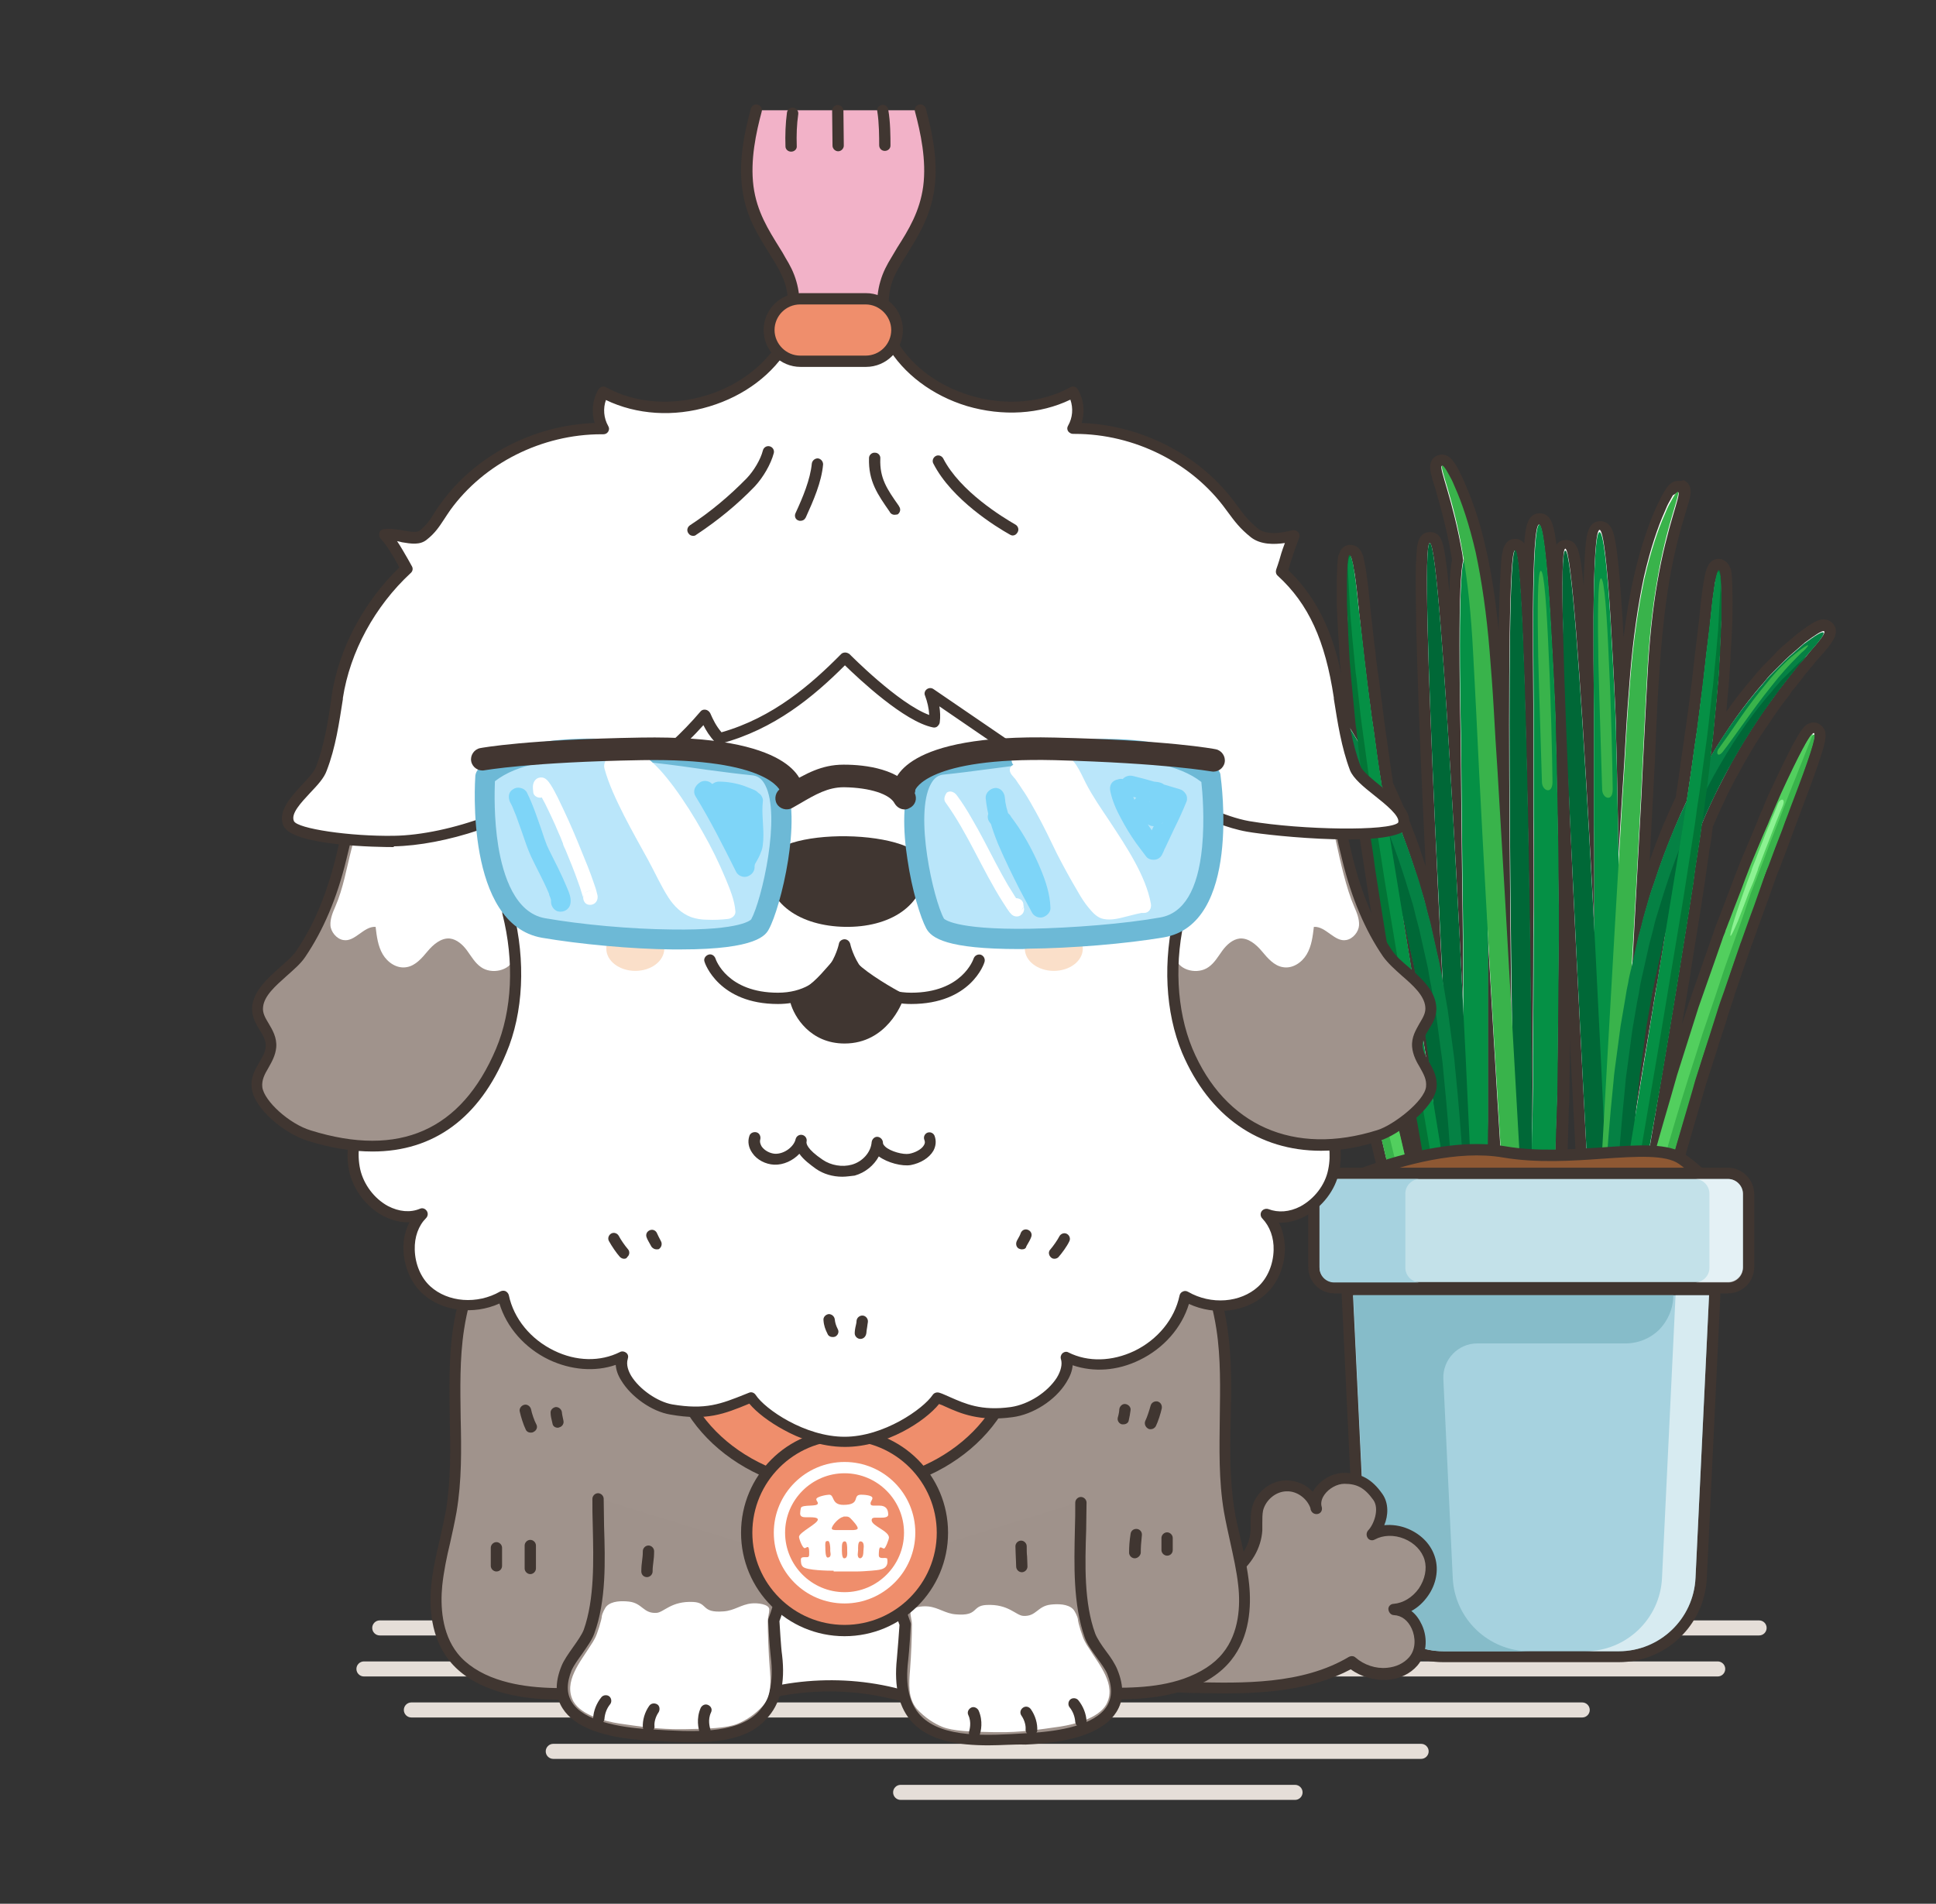 <?xml version="1.0" encoding="utf-8"?>
<!-- Generator: Adobe Illustrator 25.1.0, SVG Export Plug-In . SVG Version: 6.00 Build 0)  -->
<svg version="1.1" id="圖層_1" xmlns="http://www.w3.org/2000/svg" xmlns:xlink="http://www.w3.org/1999/xlink" x="0px" y="0px"
	 viewBox="0 0 514.4 505.9" style="enable-background:new 0 0 514.4 505.9;" xml:space="preserve">
<rect x="0" y="0" width="514.4" height="505.9" fill="#333333" stroke="none"/>
<style type="text/css">
	.st0{fill:#E5DED8;}
	.st1{fill:#FFFFFF;}
	.st2{fill:#403631;}
	.st3{fill:#059045;}
	.st4{fill:#006837;}
	.st5{fill:#39B34B;}
	.st6{fill:#058144;}
	.st7{fill:#52CF5E;}
	.st8{fill:#027536;}
	.st9{fill:#8CF292;}
	.st10{fill:#8E5833;}
	.st11{fill:#C3E1E9;}
	.st12{fill:#A6D2DF;}
	.st13{opacity:0.55;}
	.st14{fill:#86BCC9;}
	.st15{fill:#A0938C;}
	.st16{fill:#9F928B;}
	.st17{fill:#EF8E6C;}
	.st18{fill:none;stroke:#403631;stroke-width:3;stroke-linecap:round;stroke-linejoin:round;stroke-miterlimit:10;}
	.st19{fill:#FADFC9;}
	.st20{fill:#F2B2C8;}
	.st21{fill:#FFFFFF;stroke:#403631;stroke-width:5.929;stroke-linecap:round;stroke-linejoin:round;stroke-miterlimit:10;}
	.st22{fill:#BAE6FA;}
	.st23{fill:#6DB9D6;}
	.st24{fill:#423631;}
	.st25{fill:#7ED5F8;}
</style>
<g>
	<g>
		<g>
			<g>
				<path class="st0" d="M467.4,434.6H100.9c-1.1,0-2-0.9-2-2s0.9-2,2-2h366.5c1.1,0,2,0.9,2,2S468.5,434.6,467.4,434.6z"/>
			</g>
			<g>
				<path class="st0" d="M456.4,445.5H96.7c-1.1,0-2-0.9-2-2s0.9-2,2-2h359.7c1.1,0,2,0.9,2,2S457.5,445.5,456.4,445.5z"/>
			</g>
			<g>
				<path class="st0" d="M420.4,456.4H109.3c-1.1,0-2-0.9-2-2s0.9-2,2-2h311.1c1.1,0,2,0.9,2,2S421.5,456.4,420.4,456.4z"/>
			</g>
			<g>
				<path class="st0" d="M377.6,467.4H147c-1.1,0-2-0.9-2-2s0.9-2,2-2h230.6c1.1,0,2,0.9,2,2S378.7,467.4,377.6,467.4z"/>
			</g>
			<g>
				<path class="st0" d="M344.1,478.3H239.3c-1.1,0-2-0.9-2-2s0.9-2,2-2h104.8c1.1,0,2,0.9,2,2S345.2,478.3,344.1,478.3z"/>
			</g>
		</g>
	</g>
	<g>
		<g>
			<g>
				<g>
					<g>
						<g>
							<path class="st1" d="M429.2,347.1c-0.5,0-1.7-0.2-2.5-1.9c-0.2,0-0.4,0.1-0.5,0.1c-0.6,0-1.5-0.3-2.3-1.4
								c-1.9-1.3-3.2-4.7-3.1-8.6l0.2-10.2c-0.3-5.4-0.6-11.5-0.9-18.1c-1.3-25.4-3-56.9-4.3-85.7c-1-23-1.7-40.3-2-52.7
								c-0.2-7.1-0.2-12.6-0.1-16.3c0.1-5.8,0.4-7.4,2.1-7.5c0,0,0,0,0.1,0c1.8,0,2.5,0.2,4.4,23.6c0.6,6.9,1.2,15.4,1.8,25.4v-4.7
								c-0.1-9.7-0.1-18-0.1-24.7c0.2-24.5,1.3-24.5,3.1-24.6l0,0c1.8,0,2.9,0.2,4.4,24.4c0.4,6.8,0.9,15.1,1.3,24.7
								c0,0.9,0.1,1.7,0.1,2.6c0.2-3.8,0.5-7.7,0.8-11.5c0.8-10.1,2.1-19.1,3.8-26.5c1.9-8.6,4.3-14.7,5.6-17.6l0.1-0.2
								c0.4-0.9,0.8-1.7,1.1-2.4c0.4-0.8,0.8-1.4,1.1-1.9c0.7-1.2,1.4-2.1,2.4-2.1c0.2,0,0.5,0.1,0.7,0.1c1.5,0.7,1.1,2-0.1,6.3
								c-1.2,3.9-3.1,10.5-4.5,19c-1.2,7.3-2.2,15.9-2.7,25.8c-0.3,4.1-0.5,8.4-0.7,12.9l-0.9,18.8c-0.5,8.9-1,18.5-1.5,28.6
								l0.3-1.1c0.5-1.8,1.1-3.7,1.7-5.6l0.4-1.2c0.3-0.8,0.5-1.6,0.8-2.4l1.3-3.6c1.8-4.8,3.8-9.7,6.1-14.4l0.2-1.2
								c0.6-3.6,1-7.1,1.5-10.5l0.9-6.7c0.2-1.1,0.3-2.1,0.4-3.2l0.8-6.2l0.7-5.8l0.6-5.3l1.1-9.2c0.3-2.8,0.6-5.1,0.8-7
								c0.1-0.5,0.1-0.9,0.2-1.4c0.1-0.9,0.3-1.6,0.4-2.3c0.1-0.3,0.1-0.6,0.2-0.9c0.2-1.1,0.6-2.7,2.1-2.7c0.4,0,0.9,0.1,1.3,0.7
								c0,0.1,0.1,0.2,0.1,0.2c0.1,0.1,0.1,0.3,0.2,0.5v0.1c0,0.1,0.1,0.3,0.1,0.5v0.1c0,0.2,0.1,0.4,0.1,0.6v0.2
								c0,0.2,0,0.5,0.1,0.8c0,0,0,0.7,0,0.8c0,0.9,0.1,1.8,0.1,3c0,1.9,0,4.3,0,7.1c-0.1,2.4-0.2,5.1-0.4,7.9l-0.1,1.5l-0.3,5.4
								l-0.5,5.9l-0.6,6.2c-0.1,1-0.2,2.1-0.3,3.1c3.2-4.9,6.7-9.6,10.3-13.7l2-2.2c0.4-0.5,0.9-1,1.4-1.5l3-3.1
								c0.5-0.5,1.1-1,1.5-1.4l1.4-1.2c0.9-0.8,1.7-1.5,2.5-2.1c4.2-3.2,5.3-3.4,6-3.4c0.5,0,1,0.2,1.3,0.6c1.1,1.3,0.1,3-3.4,6.9
								c-0.4,0.4-0.8,1-1.3,1.6c0,0-0.5,0.6-0.7,0.8l-1.2,1.3c-0.2,0.2-0.4,0.5-0.6,0.7s-0.4,0.5-0.6,0.7l-2.7,3.3
								c-0.2,0.3-0.5,0.6-0.7,0.8l-2.1,2.8c-1.5,2.1-3,4.2-4.5,6.4c-2.1,3.1-4.1,6.3-5.9,9.6c-0.6,1-1.2,2.1-1.7,3.1
								c-1,1.9-2,3.8-3,5.8c-0.5,1-1,2-1.5,3c-0.8,1.8-1.7,3.7-2.5,5.7v0.2c-0.2,1.7-0.5,3.4-0.7,5.1l-1.5,10.1l-1.2,7.8
								c-0.8,5-1.6,10-2.4,15l-5.2,31.3c-0.3,1.8-0.6,3.6-0.9,5.4l2.6-9.1l3.8-12l1.9-6c0.4-1.3,0.9-2.7,1.4-4l0.7-2l4.6-13.2
								l2.4-6.4l1.3-3.4l2.2-5.8c0.6-1.6,1.2-3.1,1.9-4.7l3.9-9.4l1.8-4.3c0.6-1.5,1.2-2.8,1.8-4c2.4-5.2,4.4-9.1,5.8-11.8
								c0.2-0.3,0.4-0.7,0.5-1c1.7-3,2.4-3.8,3.5-3.8c0.2,0,0.5,0.1,0.7,0.1c0.1,0,0.1,0.1,0.2,0.1c0.1,0.1,0.2,0.1,0.3,0.2l0,0
								c1,0.8,1.4,2-5,18.7c-0.4,1.1-0.9,2.3-1.3,3.5l-1.8,4.8l-3.6,9.5c-0.5,1.4-1,2.8-1.6,4.3l-2.2,6.2l-3.5,9.8l-4.4,13.1
								c-0.2,0.7-0.5,1.5-0.8,2.2c-0.4,1.2-0.8,2.5-1.2,3.7l-1.9,6l-3.8,11.9l-3.4,11.7c-4.7,16.1-8.2,30-10.3,38.9
								c-0.9,3.7-3,6.2-5.2,6.2l0,0c-0.1,0-0.3,0-0.6-0.1C431.8,345.7,430.8,347.1,429.2,347.1z"/>
						</g>
						<g>
							<path class="st2" d="M445.9,130.8L445.9,130.8c0.9,0.4-3,9-5.5,23.7c-1.3,7.3-2.2,16.1-2.7,25.9c-0.3,4.9-0.5,10-0.8,15.3
								s-0.5,10.8-0.8,16.4c-0.8,14.5-1.6,29.8-2.4,44.7c0.5-2.4,1.1-4.9,1.6-7.3c0.1-0.6,0.3-1.3,0.5-1.9l0.5-1.9
								c0.3-1.3,0.6-2.5,1-3.8c0.7-2.5,1.4-5,2.3-7.4c0.4-1.2,0.8-2.4,1.2-3.6c0.4-1.2,0.9-2.4,1.3-3.6c1.9-5,3.9-9.9,6.1-14.5
								c0.1-0.5,0.1-1,0.2-1.4c0.7-4.8,1.4-9.4,2-13.9c0.2-1.1,0.3-2.2,0.5-3.3s0.3-2.2,0.4-3.2c0-0.2,0.1-0.4,0.1-0.6
								c0.2-1.9,0.5-3.7,0.7-5.5c0.3-2,0.5-3.9,0.7-5.8c0.2-1.9,0.4-3.6,0.6-5.3s0.4-3.3,0.6-4.9c0.2-1.5,0.4-3,0.5-4.3
								c0.3-2.7,0.5-5.1,0.8-7c0.1-0.5,0.1-0.9,0.2-1.4c0.1-0.9,0.2-1.6,0.4-2.2c0.1-0.3,0.1-0.6,0.2-0.8c0.2-1,0.4-1.5,0.6-1.5l0,0
								l0,0l0,0c0,0,0.1,0,0.1,0.1c0,0,0,0,0,0.1s0.1,0.1,0.1,0.2c0,0,0,0,0,0.1s0.1,0.3,0.1,0.4c0,0,0,0.1,0,0.2
								c0,0.1,0,0.3,0.1,0.5c0,0.1,0,0.1,0,0.2c0,0.2,0,0.5,0.1,0.7c0,0.1,0,0.2,0,0.3s0,0.2,0,0.4l0,0c0,0.9,0.1,1.9,0.1,3
								c0,1.9,0,4.3,0,7.1c-0.1,2.8-0.3,5.9-0.4,9.3c-0.1,1.7-0.2,3.5-0.3,5.4c-0.2,1.9-0.3,3.8-0.5,5.8s-0.4,4.1-0.6,6.2
								c-0.1,1.1-0.2,2.1-0.3,3.2c-0.1,1.1-0.2,2.2-0.4,3.3c-0.1,1-0.2,2.1-0.4,3.1c4.5-7.6,9.2-14.1,13.6-19.2
								c0.6-0.6,1.1-1.3,1.6-1.9c0.5-0.6,1.1-1.2,1.6-1.7c1.1-1.1,2.1-2.1,3.1-3.1c0.5-0.5,1-0.9,1.4-1.3c0.5-0.4,0.9-0.8,1.4-1.2
								c0.9-0.8,1.7-1.5,2.4-2.1c2.7-2,4.4-3.1,5-3.1c0.1,0,0.2,0,0.2,0.1c0.3,0.4-0.9,2.1-3.4,4.9c-0.4,0.5-0.9,1.1-1.4,1.7l0,0
								c-0.2,0.2-0.4,0.5-0.6,0.7c-0.4,0.4-0.8,0.9-1.2,1.3c-0.2,0.2-0.4,0.5-0.6,0.7s-0.4,0.5-0.6,0.8c-0.8,1-1.7,2.1-2.6,3.3
								c-0.2,0.3-0.5,0.6-0.7,0.9c-0.2,0.3-0.5,0.6-0.7,0.9c-0.5,0.6-1,1.3-1.4,1.9c-1.5,2-3,4.1-4.5,6.4c-2,3-4,6.2-6,9.7
								c-0.6,1-1.2,2.1-1.7,3.1c-1,1.9-2,3.8-3,5.8c-0.5,1-1,2-1.5,3.1c-0.9,1.9-1.8,3.9-2.6,5.9c0,0.1,0,0.3-0.1,0.4
								c-0.3,2.5-0.7,5-1.1,7.5s-0.8,5.1-1.1,7.7c-0.4,2.6-0.8,5.2-1.2,7.7c-0.8,5.2-1.7,10.4-2.5,15.6c-1.7,10.4-3.4,20.8-5.1,30.7
								c-2.3,13.7-4.5,26.5-6.3,37.2c0.2-0.9,0.5-1.9,0.7-2.9c0.1-0.2,0.1-0.5,0.2-0.7c0.3-1.1,0.6-2.3,0.9-3.4
								c0-0.1,0.1-0.3,0.1-0.4c0.3-1.1,0.6-2.2,0.8-3.3c0.1-0.2,0.1-0.5,0.2-0.7c0.3-1.2,0.6-2.4,1-3.6c0.1-0.3,0.1-0.5,0.2-0.8
								c0.3-1.1,0.6-2.2,0.9-3.4c0.1-0.2,0.1-0.4,0.2-0.6c0.3-1.3,0.7-2.5,1.1-3.8c0.1-0.3,0.2-0.6,0.3-0.9c0.4-1.3,0.7-2.6,1.1-4
								l0,0c1.1-3.8,2.3-7.8,3.4-11.8c1.3-4,2.5-8,3.8-12c0.6-2,1.3-4,1.9-6c0.7-2,1.4-4,2.1-6c1.4-4,2.8-7.9,4.1-11.7
								c0.2-0.5,0.3-1,0.5-1.4c0.2-0.5,0.4-0.9,0.5-1.4c0.4-0.9,0.7-1.9,1.1-2.8c0.7-1.9,1.4-3.7,2.1-5.5s1.4-3.6,2-5.3
								c0.7-1.7,1.3-3.5,2-5.1c1.3-3.1,2.5-6,3.7-8.8c0.1-0.2,0.2-0.4,0.3-0.6c0.3-0.7,0.6-1.5,0.9-2.2s0.6-1.4,0.9-2.1
								c0.6-1.4,1.2-2.7,1.7-3.9c2.3-5,4.3-9,5.7-11.7c0.2-0.3,0.4-0.7,0.5-1c1.1-2,1.9-3.1,2.2-3.1c0,0,0,0,0.1,0l0,0l0,0l0,0l0,0
								c0.6,0.5-1.5,7-5.4,17c-0.5,1.3-1,2.6-1.5,4s-1,2.8-1.6,4.3c-1.1,3-2.3,6.2-3.6,9.5c-0.6,1.7-1.2,3.4-1.9,5.1
								c-0.6,1.8-1.3,3.5-1.9,5.4c-0.7,1.8-1.3,3.7-2,5.5c-0.3,0.9-0.7,1.9-1,2.8c-0.2,0.5-0.3,0.9-0.5,1.4s-0.3,1-0.5,1.4
								c-1.3,3.8-2.6,7.8-4,11.7c-0.7,2-1.4,3.9-2,5.9s-1.3,4-1.9,6c-1.3,4-2.5,8-3.8,11.9c-1.2,4-2.3,7.9-3.4,11.7
								c-4.5,15.3-8,29.2-10.4,38.9c-0.8,3.1-2.5,5.1-3.7,5.1c-0.5,0-1-0.4-1.2-1.2c-0.8,2.8-1.7,4-2.5,4c-0.7,0-1.2-0.8-1.5-2.2
								c-0.2-0.1-0.3-0.3-0.5-0.4c-0.3,0.6-0.7,0.8-1,0.8c-0.4,0-0.8-0.4-1.2-1.1c-1.4-0.6-2.8-3.6-2.7-7.5
								c0.1-3.1,0.2-6.5,0.2-10.2c-1.3-26.2-3.6-67.5-5.2-103.8c-1.8-40.6-3-74.9-1.4-75l0,0c1.6,0,4,34.2,6.3,74.7
								c0.5,8.6,1,17.5,1.4,26.4c0-1.5,0-2.9,0-4.4c0-2.7,0-5.4,0-8.1c0-5.4,0-10.7-0.1-16c0-10.5,0-20.6,0-29.8
								c-0.1-9.2-0.1-17.6-0.1-24.7c0.1-14.1,0.6-23,1.6-23.1l0,0c1,0,2,8.9,2.9,23c0.4,7.1,0.9,15.5,1.3,24.7
								c0.1,2.3,0.2,4.7,0.2,7.1c0.1,2.4,0.1,4.9,0.2,7.4c0.1,5,0.2,10.2,0.3,15.4c0,3.1,0.1,6.3,0.1,9.4c0.3-5.5,0.7-11,1-16.4
								c0.4-5.6,0.7-11.1,1-16.4c0.3-5.3,0.7-10.5,1.1-15.4c0.8-9.9,2.1-18.8,3.7-26.3c1.7-7.4,3.7-13.3,5.5-17.3
								c0.4-1,0.8-1.9,1.2-2.6c0.4-0.7,0.7-1.3,1-1.8C445.3,131.2,445.7,130.8,445.9,130.8 M434.2,298.1c0.1-0.8,0.3-1.7,0.4-2.5
								c1.4-8.7,2.9-17.9,4.5-27.2c0.4-2.5,0.8-5.1,1.3-7.6c0.2-1,0.3-2.1,0.5-3.1c0.3-1.6,0.5-3.2,0.8-4.8c0.1-0.8,0.3-1.6,0.4-2.5
								c0.1-0.8,0.3-1.6,0.4-2.4c0.1-0.5,0.2-0.9,0.2-1.4c-0.1,0.3-0.1,0.6-0.2,0.8l-0.5,1.8c-0.2,0.6-0.3,1.2-0.4,1.8
								c-0.5,2.5-1.1,4.9-1.6,7.4c-0.3,1.2-0.6,2.5-0.8,3.7c-0.2,1.2-0.4,2.5-0.7,3.7c-0.4,2.5-0.9,5-1.3,7.4
								c-0.3,2.5-0.7,4.9-1,7.4c-0.2,1.2-0.3,2.4-0.5,3.6c-0.1,0.6-0.2,1.3-0.2,1.9c-0.1,0.6-0.1,1.1-0.2,1.7
								c-0.3,2.4-0.5,4.8-0.8,7.1c-0.1,0.6-0.1,1.2-0.2,1.7C434.3,297.3,434.3,297.7,434.2,298.1 M445.9,127.8c-2,0-3,1.7-3.7,2.8
								c-0.3,0.5-0.7,1.2-1.1,2c0,0,0,0,0,0.1c-0.4,0.7-0.8,1.6-1.2,2.5l-0.1,0.2c-1.3,2.9-3.7,9.1-5.7,17.9
								c-1.1,4.8-2,10.2-2.7,16.1c-0.1-1.8-0.2-3.6-0.3-5.2c-0.5-7.4-0.9-13.1-1.4-16.9c-0.6-4.7-1.1-8.8-4.5-8.8l0,0h-0.1
								c-3.5,0.1-3.7,4.5-4,9.1c-0.1,2.2-0.3,4.9-0.3,8.2c-0.1-1.4-0.3-2.6-0.4-3.7c-0.7-5.2-1.1-8.6-4.3-8.6l0,0
								c-0.1,0-0.1,0-0.2,0c-2.8,0.1-3.2,3.2-3.3,4.2c-0.1,1.1-0.2,2.7-0.3,4.7c-0.1,3.7,0,9.3,0.1,16.4c0.3,12.4,0.9,29.7,2,52.7
								c1.3,28.8,3,60.4,4.3,85.7c0.3,6.5,0.7,12.5,0.9,18v1.8l-0.2,8.3c-0.1,4.3,1.3,8,3.5,9.7c1,1.4,2.3,1.8,3.1,1.9
								c1.2,1.6,2.7,1.8,3.3,1.8c1.9,0,3.2-1.3,4-2.8c2.7-0.2,5.2-3.1,6.3-7.3c2.1-8.9,5.6-22.8,10.3-38.8l0.2-0.7l3.2-11l2.7-8.4
								l1.1-3.5l1.7-5.2l0.2-0.8c0.4-1.2,0.8-2.5,1.2-3.7c0.3-0.7,0.5-1.5,0.7-2.2l4-11.7l0.4-1.2l0.1-0.2l0.4-1l0.1-0.4l0.8-2.1
								l0.2-0.7l0.7-1.9l1.3-3.6l1-2.7l0.9-2.6l0.3-0.8c0.5-1.5,1-2.9,1.6-4.3l1.8-4.7l1.8-4.9l0.9-2.4l0.7-1.9l0.2-0.5
								c0.4-1.2,0.9-2.4,1.3-3.5c2-5.3,3.5-9.4,4.4-12.3c1.3-4,1.9-6.4,0.3-7.9c-0.1-0.1-0.1-0.1-0.2-0.2c-0.2-0.2-0.5-0.3-0.7-0.5
								c-0.4-0.2-0.9-0.3-1.3-0.3c-2.1,0-3.2,1.7-4.8,4.6c-0.2,0.3-0.4,0.7-0.6,1c-1.4,2.7-3.4,6.7-5.8,11.9c-0.6,1.2-1.2,2.5-1.8,4
								l-0.5,1.3l-0.4,0.8l-0.9,2.2v0.1l-0.2,0.5l-1.1,2.6l-2.6,6.2c-0.7,1.5-1.3,3.2-1.9,4.7l-0.2,0.5l-2,5.3l-0.3,0.8l-1.8,4.7
								l-0.5,1.3l-0.6,1.5l-0.5,1.4c0,0,0,0,0,0.1l-0.5,1.4l-4.1,11.7c-0.2,0.7-0.5,1.3-0.7,2c-0.5,1.3-0.9,2.7-1.4,4l-1.8,5.6
								l2.3-13.7l0.1-0.9c0.8-4.9,1.6-9.9,2.4-14.8l0.2-1.3l1-6.5l1.1-7.7c0.1-0.8,0.2-1.7,0.4-2.5c0.3-1.7,0.5-3.4,0.7-5.1l0,0
								c0.8-1.9,1.6-3.7,2.4-5.4c0.5-1,1-2,1.4-3c1-1.9,1.9-3.9,3-5.7c0.5-1,1.1-2,1.7-3.1c1.9-3.3,3.8-6.5,5.9-9.5
								c1.4-2.1,2.9-4.3,4.4-6.3l0.6-0.8l0.9-1.1l0.3-0.5l0.3-0.5c0.2-0.3,0.4-0.5,0.6-0.7c0,0,0,0,0.1-0.1l2.6-3.3c0,0,0,0,0-0.1
								c0.2-0.2,0.3-0.4,0.5-0.6c0.2-0.2,0.4-0.4,0.6-0.7l0.5-0.6l0.7-0.8c0.2-0.3,0.4-0.5,0.6-0.8l0.1-0.1c0.4-0.5,0.9-1.1,1.3-1.5
								c2.9-3.2,5.6-6.3,3.4-8.8c-0.6-0.7-1.5-1.1-2.5-1.1c-1.3,0-2.7,0.6-6.8,3.7l-0.1,0.1c-0.8,0.6-1.5,1.3-2.5,2.1l-1.4,1.2
								c-0.5,0.4-1,0.9-1.6,1.5l-1.3,1.4l-1.7,1.7c-0.5,0.5-1,1-1.4,1.5l-0.3,0.3l-0.5,0.6l-1.1,1.3c-2.4,2.8-4.8,5.8-7.1,9.1V189
								l0.3-3.5l0.3-3.1l0.2-2.7v-0.1l0.3-4.7v-0.7l0.1-1.5c0.2-2.8,0.3-5.5,0.4-7.9c0-2.9,0.1-5.3,0-7.2c0-1.1,0-2.2-0.1-3.1v-0.1
								v-0.3V154v-0.1v-0.2c0-0.3,0-0.6-0.1-0.8v-0.2v-0.1c0-0.2,0-0.4-0.1-0.6v-0.2c0-0.3-0.1-0.5-0.2-0.7c0-0.1,0-0.1-0.1-0.2
								c-0.1-0.3-0.2-0.5-0.3-0.7c-0.1-0.1-0.1-0.2-0.2-0.3c-0.6-0.8-1.5-1.3-2.4-1.4h-0.1l0,0c-2.7,0-3.3,2.8-3.6,3.9
								c-0.1,0.3-0.1,0.6-0.2,1c-0.1,0.7-0.3,1.4-0.4,2.3c-0.1,0.4-0.1,0.9-0.2,1.4c-0.3,1.9-0.5,4.3-0.8,7.1l-0.5,4.3l-0.6,4.9
								l-0.6,5.3l-0.3,2.6l-0.4,3.1l-0.3,2.4l-0.4,3.1l-0.1,0.6c-0.1,1-0.3,2.1-0.4,3.1l-0.1,0.4l-0.4,2.9c-0.2,1.1-0.3,2.3-0.5,3.4
								c-0.5,3.4-0.9,6.9-1.5,10.4l-0.1,1c-2.2,4.7-4.3,9.5-6,14.3l-0.5,1.4l-0.5,1.4c0.3-5.9,0.6-11.5,0.9-16.9l0.5-9.5l0.3-6.9
								l0.1-2.5c0.2-4.5,0.4-8.7,0.7-12.8c0.6-9.8,1.5-18.4,2.7-25.6c1.4-8.4,3.3-14.9,4.5-18.8c0.4-1.5,0.8-2.6,1-3.5
								c0.7-3-0.5-4.2-1.7-4.7C446.7,127.9,446.3,127.8,445.9,127.8L445.9,127.8z"/>
						</g>
					</g>
					<g>
						<g>
							<path class="st1" d="M378.3,344.3c-2.2,0-4.3-2.7-5-6.4c-1.7-8.9-4.7-23-8.7-39.3l-2.9-11.8l-3.3-12l-1.6-6.1
								c-0.4-1.3-0.7-2.5-1.1-3.8c-0.2-0.7-0.4-1.5-0.6-2.2l-3.9-13.3l-1.3-4.3l-1.8-5.6l-1.9-6.3c-0.5-1.5-0.9-2.9-1.4-4.3l-3.3-10
								l-1.5-4.6c-0.4-1.3-0.8-2.5-1.2-3.6c-5.7-17-5.3-18.1-4.2-18.9c0,0,0.1,0,0.1-0.1c0.1-0.1,0.3-0.2,0.4-0.2
								c0.2-0.1,0.4-0.1,0.6-0.1c1.3,0,2.1,0,9.2,17c0.5,1.3,1,2.6,1.6,4l1.6,4.3l3.6,9.6c0.3,0.8,0.6,1.7,0.9,2.6
								c0.3,0.7,0.5,1.5,0.8,2.3l2,5.8l3.3,9.9l4.1,13.4c0.2,0.7,0.4,1.4,0.6,2c0.4,1.3,0.8,2.7,1.2,4l1.7,6.1l3.3,12.1l2.9,11.9
								c0.3,1.4,0.7,2.7,1,4.1l0.2,0.9c0.3,1.3,0.6,2.6,0.9,3.9l0.1,0.6c0.3,1.2,0.5,2.3,0.8,3.4l0.2,0.7c0.3,1.2,0.5,2.5,0.8,3.7
								c0,0,0.6,3,0.9,4c0,0,0.6,2.8,0.8,3.9c0,0,0.6,3,0.8,4.1l0,0c0.2,1.1,0.4,2.1,0.6,3.2l0.1,0.3c0.5,2.5,0.9,4.8,1.3,6.9
								c0.6,3.4,0.4,5.7-0.6,6.9C379.7,344,379,344.3,378.3,344.3L378.3,344.3z"/>
						</g>
						<g>
							<path class="st2" d="M335.6,193c0.8,0,3.7,6.2,7.8,16.1c0.5,1.3,1.1,2.6,1.6,4c0.3,0.7,0.5,1.4,0.8,2.1
								c0.3,0.7,0.6,1.5,0.8,2.2c0.4,1,0.7,1.9,1.1,2.9c0.5,1.4,1,2.7,1.5,4.2c0.3,0.8,0.6,1.7,0.9,2.5s0.6,1.7,0.9,2.6
								c0.3,0.9,0.6,1.7,0.9,2.6c0.6,1.8,1.2,3.6,1.8,5.4c0.6,1.8,1.2,3.7,1.9,5.6c0.3,0.9,0.6,1.9,0.9,2.9c0.2,0.5,0.3,1,0.5,1.4
								c0.1,0.5,0.3,1,0.4,1.5c1.2,3.9,2.4,7.9,3.6,11.9c0.6,2,1.2,4,1.8,6c0.6,2,1.1,4.1,1.7,6.1c1.1,4.1,2.2,8.1,3.3,12.1
								c1,4,2,8,2.9,11.9l0,0c0.3,1.4,0.7,2.7,1,4c0.1,0.3,0.1,0.6,0.2,0.9c0.3,1.3,0.6,2.6,0.9,3.9c0,0.2,0.1,0.4,0.1,0.6
								c0.3,1.2,0.5,2.3,0.8,3.4c0.1,0.2,0.1,0.5,0.2,0.7c0.3,1.2,0.5,2.5,0.8,3.7c0.1,0.3,0.1,0.5,0.2,0.8c0.2,1.1,0.5,2.2,0.7,3.2
								c0,0.1,0.1,0.3,0.1,0.4c0.2,1.2,0.5,2.3,0.7,3.4c0.1,0.3,0.1,0.5,0.2,0.8c0.2,1.1,0.5,2.2,0.7,3.3l0,0
								c0.2,1.1,0.4,2.1,0.6,3.2c0,0.1,0,0.2,0.1,0.3l0,0c0.5,2.5,0.9,4.8,1.3,6.9c0.8,4.3,0.1,6.1-1.1,6.1s-2.9-2.1-3.5-5.2
								c-1.9-9.8-4.9-23.9-8.7-39.3c-1-3.9-1.9-7.8-2.9-11.8c-1.1-4-2.2-8-3.3-12.1c-0.5-2-1.1-4-1.6-6.1c-0.6-2-1.2-4-1.8-6
								c-1.2-4-2.3-8-3.5-11.9c-0.1-0.5-0.3-1-0.4-1.5c-0.2-0.5-0.3-1-0.5-1.4c-0.3-1-0.6-1.9-0.9-2.9c-0.6-1.9-1.2-3.8-1.7-5.6
								c-0.6-1.8-1.1-3.7-1.7-5.4c-0.5-1.8-1.1-3.5-1.7-5.2c-1.1-3.4-2.2-6.6-3.2-9.7c-0.5-1.5-1-3-1.4-4.4s-0.9-2.8-1.3-4.1
								C336.7,200,334.8,193.4,335.6,193C335.5,193,335.5,193,335.6,193C335.5,193,335.5,193,335.6,193
								C335.5,193,335.5,193,335.6,193L335.6,193C335.5,193,335.5,193,335.6,193 M335.6,190c-0.4,0-0.8,0.1-1.1,0.2h-0.1
								c-0.2,0.1-0.5,0.2-0.7,0.4c-0.1,0.1-0.2,0.1-0.2,0.2c-1.7,1.5-1.1,3.9,0,7.9c0.8,2.9,2.1,7.1,3.9,12.4
								c0.4,1.1,0.8,2.3,1.2,3.6l0.1,0.4l1.4,4.4l2,6.2l1.1,3.5c0.5,1.4,0.9,2.8,1.4,4.4l0.2,0.8l0.8,2.5l0.9,2.9l1.8,5.6l0.5,1.7
								l0.4,1.2l0.1,0.3l0.3,1.1l0.2,0.8l0.2,0.6l3.5,11.9c0.2,0.7,0.4,1.5,0.7,2.2c0.4,1.3,0.7,2.5,1.1,3.8l1.6,6.1l0.4,1.4
								l2.9,10.6l2.6,10.5l0.3,1.3c4,16.2,7,30.3,8.7,39.2c0.9,4.5,3.6,7.6,6.5,7.6c1.2,0,2.3-0.5,3.1-1.5c1.3-1.6,1.6-4.3,0.9-8.2
								c-0.4-2.2-0.8-4.5-1.3-6.9v-0.2v-0.1c-0.2-1-0.4-2.1-0.6-3.2s-0.4-2.2-0.7-3.3l-0.2-0.8c-0.2-1.1-0.5-2.3-0.7-3.5l-0.1-0.2
								v-0.2c-0.2-1.1-0.5-2.2-0.7-3.3v-0.2l-0.1-0.6c-0.3-1.2-0.5-2.4-0.8-3.7l-0.1-0.4l-0.1-0.3c-0.3-1.1-0.5-2.3-0.8-3.5
								l-0.1-0.3l-0.1-0.3c-0.3-1.3-0.6-2.6-0.9-3.9l-0.2-0.7v-0.2c-0.3-1.3-0.6-2.7-1-4.1l-0.5-2l-2.4-9.9c0,0,0,0,0-0.1l-3.3-12.1
								l-0.1-0.5l-1.5-5.6c-0.4-1.4-0.8-2.8-1.2-4.1c-0.2-0.7-0.4-1.3-0.6-2l-3.6-11.9l-0.4-1.5c0,0,0,0,0-0.1l-0.3-0.9l-0.2-0.6
								l-0.9-2.6l-0.1-0.3l-1.2-3.6l-0.7-2l-1.8-5.4l-0.2-0.5c-0.2-0.7-0.5-1.5-0.7-2.2c-0.4-1-0.7-1.9-1-2.6l-0.2-0.4l-0.8-2
								l-0.8-2.2l-0.7-1.9l-0.7-1.9l-0.4-1l-0.1-0.3l-0.7-2l-0.8-2.1c-0.6-1.5-1.1-2.8-1.6-4.1c-2.1-5.2-3.9-9.2-5.2-11.9
								C338.9,191.8,337.8,190,335.6,190L335.6,190z"/>
						</g>
					</g>
					<g>
						<g>
							<path class="st1" d="M391.5,351.4c-0.6,0-1.5-0.2-2.4-1.1c-1.4-1.5-2.3-4.2-2.4-7.2c-0.2,0.1-0.4,0.1-0.6,0.1
								c-2.1,0-3.6-2.7-4.6-8.1c-2.4-13.8-5.5-32-8.6-50l-5.2-31.6c-0.8-4.9-1.6-9.8-2.4-14.7l-1.2-7.7l-1.5-10.2
								c-0.2-1.7-0.5-3.4-0.7-5v-0.2c-0.8-2-1.7-3.9-2.5-5.7c-0.5-1-1-2-1.5-3c-1-2-2-3.9-3-5.8c-0.3-0.6-0.6-1.2-1-1.8
								c-0.2-0.2-0.4-0.4-0.6-0.6c-1.1-1.5-2.4-3.3-4-5.5c-0.6-0.8-1.2-1.7-1.8-2.5c-2.7-3.7-5.1-6.9-7.2-9.5
								c-2.2-2.7-4.6-5.4-6.6-7.5c-0.5-0.5-0.9-0.9-1.3-1.3l-0.4-0.4c-0.2-0.2-0.4-0.4-0.6-0.6c-0.6-0.6-1.7-1.7-0.9-2.9
								c0.2-0.2,0.4-0.4,0.7-0.5c-2.2-2.6-2.8-4-1.8-5.1c0.3-0.4,0.8-0.6,1.3-0.6c0.7,0,1.8,0.3,5.9,3.4c0.8,0.7,1.6,1.4,2.5,2.1
								l1.4,1.2c0.5,0.4,1,0.9,1.5,1.4l3,3.1c0.5,0.5,0.9,1,1.4,1.5l2,2.2c3.6,4.1,7.1,8.8,10.3,13.7c-0.1-1-0.2-2.1-0.3-3.1
								l-0.6-6.2l-0.5-5.8l-0.3-5.4l-0.1-1.6c-0.2-2.8-0.3-5.5-0.4-7.8c0-2.8-0.1-5.2,0-7.1c0-1.2,0.1-2.2,0.1-3v-0.7
								c0-0.3,0-0.5,0.1-0.8v-0.1c0-0.3,0.1-0.4,0.1-0.6v-0.2c0-0.2,0.1-0.4,0.1-0.6v-0.1c0-0.1,0.1-0.3,0.2-0.5
								c0-0.1,0.1-0.2,0.1-0.2c0.4-0.6,1-0.7,1.3-0.7l0,0c1.6,0,1.9,1.6,2.2,2.7c0.1,0.3,0.1,0.6,0.2,0.9c0.1,0.6,0.2,1.4,0.4,2.3
								c0.1,0.4,0.1,0.9,0.2,1.4c0.2,1.5,0.4,3.1,0.6,5.1c0.1,0.6,0.1,1.3,0.2,2l1.1,9.2l0.6,5.3l0.7,5.7l0.8,6.1
								c0.1,1.1,0.3,2.1,0.4,3.2l0.9,6.7c0.5,3.4,0.9,6.8,1.5,10.4l0.2,1.2c2.3,4.7,4.3,9.6,6.1,14.4l1.3,3.6
								c0.3,0.8,0.6,1.7,0.8,2.5l0.4,1.2c0.6,1.8,1.2,3.7,1.7,5.6l0.6,1.9c0.2,0.8,0.5,1.6,0.7,2.5c0.1,0.4,0.2,0.9,0.3,1.3l0.4,1.4
								c-0.4-8.4-0.8-16.2-1.1-23.4c-1-23-1.7-40.3-2-52.7c-0.2-7.1-0.2-12.6-0.1-16.3c0.1-5.8,0.4-7.4,2.1-7.5c0,0,0,0,0.1,0
								c1.8,0,2.5,0.2,4.4,23.6c0.7,9,1.5,20.6,2.4,34.7v-4.9c-0.2-9.7-0.3-18-0.3-24.7c0-16.2,0.5-20.8,1-22.5c0,0-0.1-0.8-0.2-1.1
								c-1.4-8.5-3.4-15.1-4.5-19c-1.3-4.4-1.7-5.7-0.1-6.4c0.2-0.1,0.4-0.1,0.6-0.1c1,0,1.7,0.9,2.4,2.1c0.3,0.5,0.7,1.1,1.1,1.9
								c0.4,0.7,0.7,1.5,1.2,2.4l0.1,0.2c1.3,2.9,3.7,8.9,5.6,17.6c1.7,7.4,2.9,16.3,3.8,26.5c0.4,4.8,0.7,9.6,1.1,15.4l1,16.4
								c0.1,1.5,0.2,2.9,0.3,4.4c-0.1-17.2-0.1-30.6,0.1-40.8c0.1-7.1,0.3-12.6,0.5-16.3c0.3-5.8,0.7-7.4,2.4-7.4
								c1.7,0,2.1,1.6,2.6,7.4c0.3,3.1,0.5,7.5,0.8,13c0-0.9,0-1.8,0-2.7c0.2-24.5,1.3-24.5,3.1-24.6l0,0c1.8,0,2.9,0.2,4.4,24.4
								c0.4,6.8,0.9,15.1,1.3,24.7c0.1,2.1,0.2,4.3,0.2,6.6l0.2,7.9l0.3,15.4l0.2,16v2.7c0,1.8,0.1,3.7,0.1,5.5v8.2l-0.3,32
								l-0.1,7.6c0,1.7-0.1,3.3-0.1,4.9c0,0.8-0.1,1.7-0.1,2.5l-0.4,14l-0.8,23.3c-0.3,7.7-2.8,8.9-4.3,8.9l0,0
								c-0.8,0-1.6-0.4-2.3-1c-0.6,0.8-1.4,1-2,1c-1.6,0-2.9-1.6-3.7-4.4c-1.6-0.9-2.5-3.8-2.9-9c-0.5-8-1.2-18.6-2-31
								c0,1.6,0,3.1-0.1,4.7c0,0.8,0,1.7-0.1,2.5l-0.3,14l-0.6,23.3C395.5,350.2,393,351.4,391.5,351.4z"/>
						</g>
						<g>
							<path class="st2" d="M383.1,123.8c0.2,0,0.6,0.5,1.1,1.4c0.3,0.5,0.6,1.1,1,1.8c0.4,0.7,0.8,1.6,1.2,2.6
								c1.7,3.9,3.8,9.8,5.5,17.3c1.7,7.4,2.9,16.4,3.7,26.3c0.4,4.9,0.8,10.1,1.1,15.4c0.3,5.3,0.7,10.8,1,16.4
								c1.3,21.6,2.7,44.9,3.9,66.3c-0.2-16.5-0.4-33.7-0.5-50c-0.3-40.6-0.1-75,1.4-75l0,0c1.6,0,2.7,34.3,3.5,74.9
								c0.5,26.1,0.8,54.9,1,78.7c0-1.2,0.1-2.4,0.1-3.7c0-2.4,0.1-4.9,0.1-7.4s0-5.1,0-7.6c0.1-10.3,0.2-21.1,0.2-32
								c0-2.7,0.1-5.4,0.1-8.1c0-2.7,0-5.4,0-8.1c0-5.4,0-10.7-0.1-16c0-10.5,0-20.6,0-29.8c-0.1-9.2-0.1-17.6-0.1-24.7
								c0.1-14.1,0.6-23,1.6-23.1l0,0c1,0,2,8.9,2.9,23c0.4,7.1,0.9,15.5,1.3,24.7c0.1,2.3,0.2,4.7,0.2,7.1c0.1,2.4,0.1,4.9,0.2,7.4
								c0.1,5,0.2,10.2,0.3,15.4c0.1,5.3,0.2,10.6,0.2,16c0,2.7,0.1,5.4,0.1,8.1c0,2.7,0,5.4,0,8.2c-0.1,10.9-0.2,21.7-0.3,32
								c0,2.6-0.1,5.1-0.1,7.6s-0.1,5-0.2,7.4c-0.2,4.9-0.3,9.5-0.4,14c-0.3,8.9-0.6,16.8-0.8,23.2c-0.2,5.3-1.5,7.4-2.8,7.4
								c-1,0-2-1.1-2.6-2.9c-0.4,2-1,2.9-1.7,2.9c-0.9,0-1.9-1.6-2.4-4.1h-0.1c-1,0-2.1-2.2-2.5-7.9c-1.3-19.2-3.2-50.1-5-82.1
								c0,1.1,0,2.1,0.1,3.2c0,2.7,0,5.4,0,8.2c0,10.9,0,21.7,0,32c0,2.6,0,5.1,0,7.6s-0.1,5-0.1,7.4c-0.1,4.9-0.2,9.5-0.3,14
								c-0.2,8.9-0.4,16.8-0.6,23.3c-0.2,5.3-1.4,7.4-2.8,7.4c-1.6,0-3.4-3.2-3.3-7.6c0-1.1,0-2.3,0.1-3.5c-0.2,0.3-0.4,0.5-0.6,0.6
								c-0.3,1.4-0.9,2.2-1.5,2.2c-1,0-2.3-2-3.1-6.9c-2.2-12.4-5.2-30.2-8.6-50c-1.6-9.9-3.4-20.3-5.1-30.7
								c-0.9-5.2-1.7-10.4-2.5-15.6c-0.4-2.6-0.8-5.2-1.2-7.7c-0.4-2.6-0.8-5.1-1.1-7.7c-0.4-2.5-0.8-5-1.1-7.5c0-0.1,0-0.3-0.1-0.4
								c-0.9-2-1.7-4-2.6-5.9c-0.5-1-1-2-1.5-3.1c-1-2-2-4-3-5.8c-0.4-0.7-0.7-1.3-1.1-2c-0.2-0.1-0.4-0.3-0.6-0.6
								c-1.5-2-3.5-4.8-5.8-8c-2.2-3.1-4.8-6.5-7.2-9.6c-2.5-3.1-4.9-5.7-6.7-7.6c-0.5-0.5-0.9-0.9-1.3-1.3c-0.4-0.4-0.7-0.7-1-0.9
								c-0.5-0.5-0.8-0.9-0.7-1c0,0,0,0,0.1,0s0.5,0.2,1,0.5c0.3,0.2,0.7,0.5,1.1,0.8s0.9,0.7,1.4,1.1c2,1.7,4.5,4.2,6.9,7.2
								c-0.2-0.3-0.4-0.6-0.6-0.8c-0.2-0.3-0.5-0.6-0.7-0.9c-0.9-1.2-1.8-2.2-2.6-3.3c-0.2-0.3-0.4-0.5-0.6-0.8
								c-0.2-0.2-0.4-0.5-0.6-0.7c-0.4-0.5-0.8-0.9-1.2-1.3c-0.2-0.3-0.4-0.5-0.6-0.7l0,0c-0.5-0.6-1-1.1-1.4-1.7
								c-2.5-2.8-3.8-4.5-3.4-4.9c0-0.1,0.1-0.1,0.2-0.1c0.6,0,2.4,1.1,5,3.1c0.7,0.6,1.5,1.3,2.4,2.1c0.4,0.4,0.9,0.8,1.4,1.2
								s1,0.9,1.4,1.3c1,1,2,2,3.1,3.1c0.6,0.5,1.1,1.1,1.6,1.7c0.5,0.6,1.1,1.2,1.6,1.9c4.4,5.1,9.2,11.6,13.6,19.2
								c-0.1-1.1-0.2-2.1-0.4-3.1c-0.1-1.1-0.2-2.2-0.4-3.3c-0.1-1.1-0.2-2.2-0.3-3.2c-0.2-2.1-0.4-4.2-0.6-6.2s-0.3-3.9-0.5-5.8
								c-0.1-1.9-0.2-3.7-0.3-5.4c-0.2-3.4-0.4-6.6-0.4-9.3c0-2.8-0.1-5.1,0-7.1c0-1.2,0.1-2.2,0.1-3l0,0c0-0.1,0-0.2,0-0.4
								c0-0.1,0-0.2,0-0.3c0-0.3,0-0.5,0.1-0.7c0-0.1,0-0.1,0-0.2c0-0.2,0-0.3,0.1-0.5c0-0.1,0-0.1,0-0.2c0-0.2,0.1-0.3,0.1-0.4
								c0,0,0,0,0-0.1s0.1-0.2,0.1-0.2s0,0,0-0.1s0.1-0.1,0.1-0.1l0,0l0,0l0,0c0.2,0,0.4,0.5,0.6,1.5c0.1,0.3,0.1,0.5,0.2,0.8
								c0.1,0.6,0.2,1.4,0.4,2.2c0.1,0.4,0.1,0.9,0.2,1.4c0.2,1.4,0.4,3.1,0.6,5c0.1,0.6,0.1,1.3,0.2,2s0.2,1.4,0.2,2.1
								c0.3,2.2,0.5,4.6,0.8,7.1c0.1,0.9,0.2,1.7,0.3,2.6c0.1,0.9,0.2,1.8,0.3,2.7c0.2,1.9,0.5,3.8,0.7,5.8c0.2,1.8,0.5,3.6,0.7,5.5
								c0,0.2,0.1,0.4,0.1,0.6c0.1,1.1,0.3,2.1,0.4,3.2c0.2,1.1,0.3,2.2,0.5,3.3c0.6,4.4,1.2,9.1,2,13.9c0.1,0.5,0.1,1,0.2,1.4
								c2.2,4.6,4.3,9.4,6.1,14.5c0.4,1.2,0.9,2.4,1.3,3.6c0.4,1.2,0.8,2.4,1.2,3.6c0.8,2.4,1.5,4.9,2.3,7.4c0.4,1.2,0.7,2.5,1,3.8
								l0.5,1.9c0.2,0.6,0.3,1.3,0.5,1.9c0.6,2.5,1.1,5.1,1.7,7.6c0.3,1.3,0.6,2.5,0.8,3.8c0.2,1.3,0.4,2.5,0.7,3.8
								c0,0.1,0,0.2,0.1,0.4c-0.7-13.9-1.4-28.2-2-41.8c-1.8-40.6-3-74.9-1.4-75l0,0c1.6,0,4,34.2,6.3,74.7
								c0.9,15.3,1.7,31.5,2.5,47c0-2.6,0-5.2,0-7.9c0-2.7,0-5.4,0-8.1c0-2.7-0.1-5.4-0.1-8.1c-0.1-5.4-0.1-10.7-0.2-16
								c-0.1-10.5-0.2-20.6-0.3-29.8c-0.2-9.2-0.3-17.6-0.3-24.7c0-12,0.3-20.2,1-22.5c-0.1-0.5-0.2-1-0.2-1.4
								C386.1,132.8,382.2,124.2,383.1,123.8L383.1,123.8 M381.1,294.1c0-0.4-0.1-0.8-0.1-1.3c-0.1-0.6-0.1-1.2-0.2-1.7
								c-0.2-2.3-0.5-4.7-0.8-7.1c-0.1-0.6-0.1-1.1-0.2-1.7s-0.1-1.3-0.2-1.9c-0.2-1.2-0.3-2.4-0.5-3.6c-0.3-2.4-0.7-4.9-1-7.4
								c-0.4-2.5-0.9-4.9-1.3-7.4c-0.2-1.2-0.4-2.5-0.7-3.7c-0.2-1.2-0.5-2.5-0.8-3.7c-0.5-2.5-1.1-4.9-1.6-7.4
								c-0.1-0.6-0.3-1.2-0.4-1.8l-0.5-1.8c-0.1-0.3-0.1-0.6-0.2-0.8c0.1,0.5,0.2,0.9,0.2,1.4c0.1,0.8,0.3,1.6,0.4,2.4
								c0.1,0.8,0.3,1.6,0.4,2.5c0.3,1.6,0.5,3.2,0.8,4.8c0.2,1,0.3,2.1,0.5,3.1c0.4,2.6,0.8,5.1,1.3,7.6c0.1,0.6,0.2,1.2,0.3,1.8
								c0.6,3.4,1.1,6.8,1.7,10.2c0.2,1.4,0.5,2.8,0.7,4.2C379.6,285.2,380.3,289.7,381.1,294.1 M383.1,120.8L383.1,120.8
								c-0.4,0-0.9,0.1-1.3,0.3c-1.1,0.5-2.3,1.7-1.6,4.7c0.2,0.9,0.5,2,1,3.5c1.1,3.9,3.1,10.4,4.5,18.8c0,0.3,0.1,0.5,0.1,0.8
								c-0.3,1.3-0.6,3.6-0.7,8.5c-0.3-3-0.5-5.4-0.8-7.4c-0.7-5.2-1.1-8.6-4.3-8.6l0,0c-0.1,0-0.1,0-0.2,0
								c-2.8,0.1-3.2,3.2-3.3,4.2c-0.1,1.1-0.2,2.7-0.3,4.7c-0.1,3.7,0,9.3,0.1,16.4c0.3,12.4,0.9,29.7,2,52.7
								c0.2,3.4,0.3,7,0.5,10.7c-0.1-0.2-0.1-0.3-0.2-0.5l-0.4-1.2c-0.3-0.8-0.5-1.6-0.8-2.4c0,0,0,0,0-0.1l-1-2.8l-0.3-0.8
								c-1.8-4.8-3.8-9.6-6-14.3l-0.1-1c-0.6-3.6-1-7.1-1.5-10.4c-0.2-1.2-0.3-2.3-0.5-3.4l-0.4-3.1v-0.2c-0.2-1.1-0.3-2.1-0.4-3.1
								l-0.1-0.6l-0.4-3.1l-0.3-2.4l-0.4-2.8l-0.4-3l-0.2-2.2l-0.1-0.5l-0.3-2.5v-0.1l-0.8-7.1l-0.2-2.1c-0.1-0.6-0.1-1.3-0.2-1.9
								c-0.2-1.9-0.4-3.7-0.6-5.1c-0.1-0.5-0.1-1-0.2-1.4c-0.1-0.9-0.3-1.7-0.4-2.3c-0.1-0.4-0.1-0.7-0.2-1
								c-0.2-1.1-0.9-3.9-3.6-3.9h-0.1c-1,0-1.8,0.5-2.4,1.3c-0.1,0.1-0.2,0.2-0.2,0.4c-0.1,0.2-0.2,0.5-0.3,0.7
								c0,0.1,0,0.1-0.1,0.2c-0.1,0.2-0.1,0.4-0.2,0.7v0.2c0,0.2-0.1,0.4-0.1,0.6v0.1v0.2c0,0.2,0,0.5-0.1,0.8v0.2v0.1v0.1v0.3v0.1
								c0,0.9-0.1,1.9-0.1,3c0,1.9,0,4.3,0,7.2c0.1,2.4,0.2,5.1,0.4,7.9l0.1,1.5l0.2,3.7l0.1,1.7v0.1l0.3,2.9l0.2,2.9l0.3,3.6
								c-2.3-3.2-4.7-6.2-7.1-9l-1.1-1.2l-0.6-0.6l-0.3-0.4c-0.5-0.5-0.9-1-1.4-1.5l-1.6-1.7l-1.4-1.4c-0.5-0.6-1.1-1.1-1.6-1.5
								l-1.4-1.2c-1-0.8-1.8-1.5-2.5-2.1l-0.1-0.1c-4.1-3.1-5.6-3.7-6.8-3.7c-1,0-1.9,0.4-2.5,1.1c-1.5,1.8-0.7,3.7,0.9,5.9
								c-0.9,1.4-0.5,3,1.1,4.7c0.2,0.2,0.4,0.4,0.6,0.6c0.1,0.1,0.2,0.2,0.4,0.4c0.4,0.4,0.8,0.8,1.3,1.3c2,2,4.4,4.7,6.5,7.3
								s4.5,5.8,7.1,9.5c0.6,0.9,1.2,1.7,1.8,2.6c1.5,2.2,2.9,4,4,5.5l0,0c0.2,0.2,0.4,0.4,0.6,0.6c0.3,0.5,0.6,1,0.8,1.5
								c1,1.9,2,3.8,3,5.7c0.5,1,1,2,1.4,3c0.8,1.7,1.6,3.6,2.4,5.4l0,0c0.2,1.7,0.5,3.4,0.7,5.1c0.1,0.8,0.2,1.6,0.4,2.5l0.4,2.5
								l0.8,5.2l1.2,7.8c0.8,4.9,1.6,9.9,2.4,14.8l0.1,0.8l2.9,17.4l2.2,13.2c3,18,6.1,36.3,8.6,50c0.7,3.7,1.9,8.6,5.3,9.3
								c0.3,2.8,1.3,5.3,2.8,6.8c1.3,1.3,2.6,1.6,3.5,1.6c2.1,0,5.5-1.3,5.8-10.4l0.2-6.5l0.1-4.1c0.3,2.5,1,5.5,2.8,7
								c1,3.2,2.7,4.9,5,4.9c0.6,0,1.3-0.1,2.1-0.6c0.7,0.4,1.4,0.6,2.2,0.6c2.5,0,5.5-1.8,5.8-10.3l0.1-1.9l0.7-21.4l0.4-14
								c0-0.8,0-1.7,0.1-2.5c0.1-1.6,0.1-3.3,0.1-5l0.1-7.6l0.1-14.1l0.2-17.9V241c0-1.9,0-3.7-0.1-5.5c0-0.9,0-1.8,0-2.7l-0.1-3.9
								l-0.2-12.1l-0.2-10.3l-0.1-5.1l-0.1-2.8l-0.1-4.6v-0.6c-0.1-2.3-0.1-4.4-0.2-6.6c-0.4-9.6-0.8-18-1.3-24.7
								c-0.5-7.4-0.9-13.1-1.4-16.9c-0.6-4.7-1.1-8.8-4.5-8.8H409c-3.2,0.1-3.7,3.8-4,8c-0.6-0.7-1.3-1.2-2.4-1.2
								c-2.9,0-3.3,3.1-3.5,4.1c-0.2,1.1-0.3,2.6-0.4,4.7c-0.2,3.6-0.4,8.8-0.5,15.5c-0.8-8-1.9-15.2-3.3-21.3
								c-1.9-8.8-4.4-14.9-5.7-17.8l-0.1-0.3c-0.4-0.9-0.8-1.7-1.2-2.5c0,0,0,0,0-0.1c-0.4-0.8-0.8-1.4-1.1-2
								C386.1,122.5,385.1,120.8,383.1,120.8L383.1,120.8z"/>
						</g>
					</g>
				</g>
				<g>
					<path class="st3" d="M428.5,335.5c-0.4,11.8-6.3,7.9-6.1-0.2c0.2-6.5,0.3-14.4,0.5-23.2c0.1-4.4,0.2-9.1,0.3-13.9
						c0-2.4,0.1-4.9,0.1-7.4s0-5.1,0-7.6c0.1-10.3,0.2-21.1,0.2-32c0-2.7,0.1-5.4,0.1-8.1c0-2.7,0-5.4,0-8.1c0-5.4,0-10.7-0.1-16
						c0-10.5,0-20.6,0-29.8c-0.1-9.2-0.1-17.6-0.1-24.7c0.1-14.1,0.6-23,1.6-23.1c1,0,2,8.8,2.9,23c0.4,7.1,0.9,15.5,1.3,24.7
						c0.1,2.3,0.2,4.7,0.2,7.1c0.1,2.4,0.1,4.9,0.2,7.4c0.1,5,0.2,10.2,0.3,15.4c0.1,5.3,0.2,10.6,0.2,16c0,2.7,0.1,5.4,0.1,8.1
						c0,2.7,0,5.4,0,8.2c-0.1,10.9-0.2,21.7-0.3,32c0,2.6-0.1,5.1-0.1,7.6s-0.1,5-0.2,7.4c-0.2,4.9-0.3,9.5-0.4,14
						C428.9,321.1,428.7,329,428.5,335.5z"/>
				</g>
				<g>
					<path class="st4" d="M427.7,333.5c0.5,11.4-4.3,8-4.7,0.2c-1.3-25-3.8-71.8-5.7-112.4c-1.8-40.6-3-74.9-1.4-75s4,34.2,6.3,74.7
						S426.7,308.4,427.7,333.5z"/>
				</g>
				<g>
					<path class="st4" d="M407.3,333.6c0,11.4-4.6,7.9-4.7,0.1c-0.3-25.1-1.1-71.9-1.4-112.5s-0.1-75,1.4-75
						c1.6,0,2.7,34.3,3.5,74.9C406.9,261.7,407.2,308.6,407.3,333.6z"/>
				</g>
				<g>
					<path class="st5" d="M428.7,336c-0.8,12.5-5.2,8.3-4.7-0.3c1.6-27.6,4.4-79.2,7.1-123.8c0.4-5.6,0.7-11.1,1-16.4
						c0.3-5.3,0.7-10.5,1.1-15.4c0.8-9.9,2.1-18.8,3.7-26.3c1.7-7.4,3.7-13.3,5.5-17.3c0.4-1,0.8-1.9,1.2-2.6c0.4-0.7,0.7-1.3,1-1.8
						c0.6-1,1-1.4,1.2-1.4c0.8,0.4-3.1,9-5.5,23.7c-1.3,7.3-2.2,16.1-2.7,25.9c-0.3,4.9-0.5,10-0.8,15.3s-0.5,10.8-0.8,16.4
						C433.7,256.8,430.5,308.4,428.7,336z"/>
				</g>
				<g>
					<path class="st3" d="M394.3,342.5c-0.3,11.8-6.3,7.9-6.1-0.1c0.1-6.5,0.2-14.4,0.3-23.2c0.1-4.4,0.1-9.1,0.2-13.9
						c0-2.4,0.1-4.9,0.1-7.4s0-5.1,0-7.6c0-10.3,0-21.1,0-32c0-2.7,0-5.4,0-8.1c0-2.7-0.1-5.4-0.1-8.1c-0.1-5.4-0.1-10.7-0.2-16
						c-0.1-10.5-0.2-20.6-0.3-29.8c-0.2-9.2-0.3-17.6-0.3-24.7c0-14.1,0.4-23.1,1.4-23.1s2.1,8.8,3.1,22.9c0.5,7.1,1,15.4,1.5,24.7
						c0.1,2.3,0.2,4.7,0.3,7.1c0.1,2.4,0.2,4.9,0.2,7.4c0.1,5,0.3,10.2,0.4,15.4c0.1,5.3,0.3,10.6,0.4,16c0.1,2.7,0.1,5.4,0.2,8.1
						c0,2.7,0,5.4,0,8.2c0,10.9,0,21.7,0,32c0,2.6,0,5.1,0,7.6s-0.1,5-0.1,7.4c-0.1,4.9-0.2,9.5-0.3,14
						C394.6,328.1,394.4,336,394.3,342.5z"/>
				</g>
				<g>
					<path class="st4" d="M391.7,331.5c0.5,11.4-4.3,8-4.7,0.2c-1.3-25-3.8-71.8-5.7-112.4c-1.8-40.6-3-74.9-1.4-75s4,34.2,6.3,74.7
						S390.7,306.4,391.7,331.5z"/>
				</g>
				<g>
					<path class="st5" d="M400.3,329c0.8,12.5,5.2,8.3,4.7-0.3c-1.6-27.6-4.4-79.2-7.1-123.8c-0.4-5.6-0.7-11.1-1-16.4
						c-0.3-5.3-0.7-10.5-1.1-15.4c-0.8-9.9-2.1-18.8-3.7-26.3c-1.7-7.4-3.7-13.3-5.5-17.3c-0.4-1-0.8-1.9-1.2-2.6
						c-0.4-0.7-0.7-1.3-1-1.8c-0.6-1-1-1.4-1.2-1.4c-0.8,0.4,3.1,9,5.5,23.7c1.3,7.3,2.2,16.1,2.7,25.9c0.3,4.9,0.5,10,0.8,15.3
						s0.5,10.8,0.8,16.4C395.3,249.8,398.4,301.4,400.3,329z"/>
				</g>
				<g>
					<path class="st6" d="M431.7,336.9c-0.6,11.1-6.4,7.4-6.1-0.2c0.1-1.5,0.1-3.1,0.2-4.8c0.1-1.7,0.2-3.5,0.2-5.3
						c0.1-1.8,0.2-3.7,0.2-5.7c0.1-2,0.2-4,0.3-6.1c0.1-2.1,0.2-4.2,0.4-6.4c0.2-2.2,0.3-4.5,0.5-6.7c0.1-1.1,0.2-2.3,0.3-3.5
						c0.1-1.2,0.2-2.3,0.3-3.5c0.2-2.4,0.5-4.8,0.7-7.2c0.1-1.2,0.2-2.4,0.4-3.7c0.2-1.2,0.3-2.5,0.5-3.7c0.3-2.5,0.7-5,1-7.5
						c0.4-2.5,0.9-5,1.3-7.6c0.2-1.3,0.4-2.5,0.7-3.8c0.2-1.3,0.5-2.5,0.8-3.8c0.6-2.5,1.1-5.1,1.7-7.6c0.1-0.6,0.3-1.3,0.5-1.9
						l0.5-1.9c0.3-1.3,0.6-2.5,1-3.8c0.7-2.5,1.4-5,2.3-7.4c0.4-1.2,0.8-2.4,1.2-3.6c0.4-1.2,0.9-2.4,1.3-3.6
						c3.5-9.5,7.7-18.2,12.2-25.9s9.3-14.2,13.7-19.3c0.6-0.6,1.1-1.3,1.6-1.9c0.5-0.6,1.1-1.2,1.6-1.7c1.1-1.1,2.1-2.1,3.1-3.1
						c0.5-0.5,1-0.9,1.4-1.3c0.5-0.4,0.9-0.8,1.4-1.2c0.9-0.8,1.7-1.5,2.4-2.1c3.1-2.3,4.9-3.4,5.2-3c0.3,0.4-0.9,2.1-3.4,4.9
						c-0.6,0.7-1.3,1.5-2,2.4c-0.4,0.4-0.8,0.9-1.2,1.3c-0.4,0.5-0.8,0.9-1.2,1.5c-0.8,1-1.7,2.1-2.6,3.3c-0.5,0.6-0.9,1.2-1.4,1.8
						s-1,1.3-1.4,1.9c-3.9,5.3-8.2,11.8-12.3,19.3c-4.1,7.5-8,16.1-11.2,25.3c-0.4,1.2-0.8,2.3-1.2,3.5c-0.4,1.2-0.8,2.3-1.1,3.5
						c-0.8,2.4-1.4,4.8-2.1,7.2c-0.4,1.2-0.6,2.4-1,3.6l-0.5,1.8c-0.2,0.6-0.3,1.2-0.4,1.8c-0.5,2.5-1.1,4.9-1.6,7.4
						c-0.3,1.2-0.6,2.5-0.8,3.7c-0.2,1.2-0.4,2.5-0.7,3.7c-0.4,2.5-0.9,5-1.3,7.4c-0.3,2.5-0.7,4.9-1,7.4c-0.2,1.2-0.3,2.4-0.5,3.6
						s-0.3,2.4-0.4,3.6c-0.3,2.4-0.5,4.8-0.8,7.1c-0.1,1.2-0.2,2.3-0.3,3.5c-0.1,1.2-0.2,2.3-0.3,3.4c-0.2,2.3-0.4,4.5-0.6,6.7
						c-0.1,2.2-0.3,4.3-0.4,6.4s-0.3,4.1-0.4,6.1s-0.2,3.9-0.3,5.7c-0.1,1.8-0.2,3.6-0.3,5.3C431.9,333.8,431.8,335.4,431.7,336.9z"
						/>
				</g>
				<g>
					<path class="st4" d="M478.6,175.6c-0.5,0.4-1,0.9-1.4,1.3c-1,1-2,2-3.1,3.1c-0.6,0.5-1.1,1.1-1.6,1.7c-0.5,0.6-1.1,1.2-1.6,1.9
						c-4.5,5.1-9.3,11.7-13.7,19.3c-4.5,7.7-8.7,16.4-12.2,25.9c-0.4,1.2-0.9,2.4-1.3,3.6c-0.4,1.2-0.8,2.4-1.2,3.6
						c-0.8,2.4-1.5,4.9-2.3,7.4c-0.4,1.2-0.7,2.5-1,3.8l-0.5,1.9c-0.2,0.6-0.3,1.3-0.5,1.9c-0.6,2.5-1.1,5.1-1.7,7.6
						c-0.3,1.3-0.6,2.5-0.8,3.8c-0.2,1.3-0.4,2.5-0.7,3.8c-0.4,2.5-0.9,5.1-1.3,7.6c-0.3,2.5-0.7,5-1,7.5c-0.2,1.2-0.3,2.5-0.5,3.7
						s-0.3,2.5-0.4,3.7c-0.2,2.4-0.5,4.8-0.7,7.2c-0.1,1.2-0.2,2.4-0.3,3.5c-0.1,1.2-0.2,2.3-0.3,3.5c-0.2,2.3-0.3,4.5-0.5,6.7
						c-0.1,2.2-0.2,4.4-0.4,6.4c-0.1,2.1-0.2,4.1-0.3,6.1c-0.1,2-0.2,3.9-0.2,5.7c-0.1,1.8-0.2,3.6-0.2,5.3
						c-0.1,1.7-0.1,3.3-0.2,4.8c-0.1,2.3,0.4,4.2,1.1,5.5c1-0.7,1.9-2.8,2.1-6.7c0.1-1.5,0.2-3.1,0.2-4.8c0.1-1.7,0.2-3.4,0.3-5.3
						c0.1-1.8,0.2-3.7,0.3-5.7c0.1-2,0.3-4,0.4-6.1s0.3-4.2,0.4-6.4c0.2-2.2,0.4-4.4,0.6-6.7c0.1-1.1,0.2-2.3,0.3-3.4
						c0.1-1.2,0.2-2.3,0.3-3.5c0.2-2.3,0.5-4.7,0.8-7.1c0.1-1.2,0.2-2.4,0.4-3.6c0.2-1.2,0.3-2.4,0.5-3.6c0.3-2.4,0.7-4.9,1-7.4
						c0.4-2.5,0.9-4.9,1.3-7.4c0.2-1.2,0.4-2.5,0.7-3.7c0.2-1.2,0.5-2.5,0.8-3.7c0.5-2.5,1.1-4.9,1.6-7.4c0.1-0.6,0.3-1.2,0.4-1.8
						l0.5-1.8c0.3-1.2,0.6-2.4,1-3.6c0.7-2.4,1.3-4.8,2.1-7.2c0.4-1.2,0.8-2.4,1.1-3.5c0.4-1.2,0.8-2.3,1.2-3.5
						c3.2-9.2,7.1-17.8,11.2-25.3s8.4-14,12.3-19.3c0.5-0.7,1-1.3,1.4-1.9c0.5-0.6,0.9-1.2,1.4-1.8c0.9-1.2,1.8-2.2,2.6-3.3
						c0.4-0.5,0.8-1,1.2-1.5c0.4-0.5,0.8-0.9,1.2-1.3c0.2-0.3,0.4-0.5,0.6-0.7C479.5,174.8,479,175.2,478.6,175.6z"/>
				</g>
				<g>
					<path class="st5" d="M432,336.7c-2.1,8.9,3.1,7.1,4.6,1.1c2.3-9.7,5.9-23.7,10.4-38.9c1.1-3.8,2.3-7.7,3.4-11.7
						c1.2-3.9,2.5-7.9,3.8-11.9c0.6-2,1.3-4,1.9-6s1.3-4,2-5.9c1.3-3.9,2.7-7.9,4-11.7c0.2-0.5,0.3-1,0.5-1.4
						c0.2-0.5,0.3-0.9,0.5-1.4c0.3-0.9,0.7-1.9,1-2.8c0.7-1.9,1.3-3.7,2-5.5c0.6-1.8,1.3-3.6,1.9-5.4c0.6-1.8,1.2-3.5,1.9-5.1
						c1.2-3.3,2.4-6.5,3.6-9.5c0.5-1.5,1.1-3,1.6-4.3c0.5-1.4,1-2.7,1.5-4c3.9-10.2,6.1-16.8,5.4-17.1s-3.9,5.8-8.5,15.8
						c-0.6,1.2-1.2,2.6-1.7,3.9c-0.6,1.4-1.2,2.8-1.8,4.3c-1.2,3-2.6,6.1-4,9.4c-0.7,1.7-1.4,3.4-2,5.1c-0.7,1.7-1.4,3.5-2,5.3
						c-0.7,1.8-1.4,3.7-2.1,5.5c-0.4,0.9-0.7,1.9-1.1,2.8c-0.2,0.5-0.4,0.9-0.5,1.4c-0.2,0.5-0.3,1-0.5,1.4
						c-1.3,3.9-2.7,7.8-4.1,11.7c-0.7,2-1.4,4-2.1,6c-0.6,2-1.3,4-1.9,6c-1.3,4-2.6,8-3.8,12c-1.2,4-2.3,7.9-3.4,11.8
						C437.7,312.9,434.3,326.9,432,336.7z"/>
				</g>
				<g>
					<path class="st7" d="M460.5,250.9c-0.7,2-1.4,3.9-2.1,5.9s-1.3,4-2,6c-1.3,4-2.7,7.9-4,11.8c-1.2,3.9-2.5,7.8-3.7,11.6
						c-4.8,15.2-8.6,29-11.1,38.7c-0.8,3.2-2.7,5.1-3.9,5c2.1-9,5-20.3,8.5-32.4c1.1-3.8,2.3-7.8,3.4-11.8c1.3-4,2.5-8,3.8-12
						c0.6-2,1.3-4,1.9-6c0.7-2,1.4-4,2.1-6c1.4-4,2.8-7.9,4.1-11.7c0.2-0.5,0.3-1,0.5-1.4c0.2-0.5,0.4-0.9,0.5-1.4
						c0.4-0.9,0.7-1.9,1.1-2.8c0.7-1.9,1.4-3.7,2.1-5.5s1.4-3.6,2-5.3c0.7-1.7,1.3-3.5,2-5.1c1.4-3.3,2.7-6.5,4-9.4
						c0.6-1.5,1.2-2.9,1.8-4.3c0.6-1.4,1.2-2.7,1.7-3.9c4.6-10,7.8-16.1,8.5-15.8l0,0c-0.6,1.5-1.3,3.2-2,5c-0.5,1.3-1,2.6-1.6,4
						c-0.5,1.4-1.1,2.8-1.7,4.3c-1.2,3-2.4,6.1-3.7,9.5c-0.7,1.7-1.3,3.4-2,5.1c-0.7,1.7-1.3,3.5-2,5.3s-1.4,3.6-2.1,5.5
						c-0.4,0.9-0.7,1.9-1.1,2.8c-0.2,0.5-0.4,0.9-0.5,1.4c-0.2,0.5-0.3,1-0.5,1.4C463.3,243.1,461.9,247,460.5,250.9z"/>
				</g>
				<g>
					<path class="st8" d="M432.4,338.7c-2,11.3-5.9,7-4.6-0.8c4.1-24.9,11.7-71.4,18.3-111.7c0.4-2.5,0.8-5,1.2-7.5
						c0.4-2.5,0.7-4.9,1.1-7.3c0.7-4.8,1.4-9.4,2-13.9c0.2-1.1,0.3-2.2,0.5-3.3s0.3-2.2,0.4-3.2c0.3-2.1,0.5-4.2,0.8-6.2
						s0.5-3.9,0.7-5.8c0.2-1.9,0.4-3.6,0.6-5.3c0.4-3.4,0.8-6.5,1.1-9.2c0.3-2.7,0.5-5.1,0.8-7c0.5-3.8,1-6,1.4-6s0.6,2.2,0.7,6.1
						c0,1.9,0,4.3,0,7.1c-0.1,2.8-0.3,5.9-0.4,9.3c-0.1,1.7-0.2,3.5-0.3,5.4c-0.2,1.9-0.3,3.8-0.5,5.8s-0.4,4.1-0.6,6.2
						c-0.1,1.1-0.2,2.1-0.3,3.2c-0.1,1.1-0.2,2.2-0.4,3.3c-0.5,4.5-1,9.2-1.7,14c-0.3,2.4-0.6,4.9-1,7.3c-0.3,2.5-0.7,5-1.1,7.5
						s-0.8,5.1-1.1,7.7c-0.4,2.6-0.8,5.2-1.2,7.7c-0.8,5.2-1.7,10.4-2.5,15.6c-1.7,10.4-3.4,20.8-5.1,30.7
						C437.6,308.5,434.5,326.3,432.4,338.7z"/>
				</g>
				<g>
					<path class="st3" d="M432.4,326.5c2.2-12.4,5.2-30.2,8.6-50c1.6-9.9,3.4-20.3,5.1-30.7c0.9-5.2,1.7-10.4,2.5-15.6
						c0.4-2.6,0.8-5.2,1.2-7.7c0.4-2.6,0.8-5.1,1.1-7.7c0.4-2.5,0.8-5,1.1-7.5c0.3-2.5,0.7-4.9,1-7.3c0.7-4.8,1.2-9.5,1.7-14
						c0.1-1.1,0.2-2.2,0.4-3.3c0.1-1.1,0.2-2.2,0.3-3.2c0.2-2.1,0.4-4.2,0.6-6.2s0.3-3.9,0.5-5.8c0.1-1.9,0.2-3.7,0.3-5.4
						c0.1-2.6,0.3-5,0.4-7.2c-0.1-2-0.3-3-0.6-3c-0.4,0-0.9,2.1-1.4,6c-0.3,1.9-0.5,4.3-0.8,7s-0.7,5.8-1.1,9.2
						c-0.2,1.7-0.4,3.5-0.6,5.3c-0.2,1.9-0.5,3.8-0.7,5.8s-0.5,4-0.8,6.2c-0.1,1.1-0.3,2.1-0.4,3.2c-0.2,1.1-0.3,2.2-0.5,3.3
						c-0.6,4.4-1.2,9.1-2,13.9c-0.4,2.4-0.7,4.8-1.1,7.3s-0.8,5-1.2,7.5c-6.2,37.8-13.3,81-17.5,106.7
						C429.6,334.2,431.3,332.7,432.4,326.5z"/>
				</g>
				<g>
					<path class="st9" d="M473.7,214.1c0.8-2.1-0.7-2-1.3-0.5c-0.5,1.2-1,2.6-1.7,4.1c-0.6,1.6-1.4,3.3-2.1,5.2
						c-0.7,1.8-1.5,3.8-2.2,5.7l-0.6,1.5c-0.2,0.5-0.4,1-0.5,1.5c-0.4,1-0.7,1.9-1.1,2.9c-0.7,1.9-1.3,3.7-1.9,5.4s-1.1,3.2-1.5,4.5
						c-0.8,2.6-1.2,4.2-1,4.3s0.9-1.5,2-4c0.5-1.3,1.1-2.8,1.7-4.4c0.6-1.7,1.3-3.5,2.1-5.3c0.4-0.9,0.7-1.9,1.1-2.9
						c0.2-0.5,0.4-1,0.5-1.5l0.6-1.5c0.7-1.9,1.5-3.9,2.2-5.7s1.4-3.6,2-5.2C472.7,216.6,473.2,215.2,473.7,214.1z"/>
				</g>
				<g>
					<g>
						<path class="st5" d="M379.3,336.7c1.7,9-3.4,7-4.6,0.9c-1.9-9.8-4.9-23.9-8.7-39.3c-1-3.9-1.9-7.8-2.9-11.8
							c-1.1-4-2.2-8-3.3-12.1c-0.5-2-1.1-4-1.6-6.1c-0.6-2-1.2-4-1.8-6c-1.2-4-2.3-8-3.5-11.9c-0.1-0.5-0.3-1-0.4-1.5
							c-0.2-0.5-0.3-1-0.5-1.4c-0.3-1-0.6-1.9-0.9-2.9c-0.6-1.9-1.2-3.8-1.7-5.6c-0.6-1.8-1.1-3.7-1.7-5.4c-0.5-1.8-1.1-3.5-1.7-5.2
							c-1.1-3.4-2.2-6.6-3.2-9.7c-0.5-1.5-1-3-1.4-4.4s-0.9-2.8-1.3-4.1c-3.5-10.4-5.4-17-4.6-17.3c0.7-0.3,3.7,6,7.9,16.1
							c0.5,1.3,1.1,2.6,1.6,4s1.1,2.8,1.6,4.3c1.1,3,2.3,6.2,3.6,9.6c0.6,1.7,1.2,3.4,1.8,5.2c0.6,1.8,1.2,3.6,1.8,5.4
							c0.6,1.8,1.2,3.7,1.9,5.6c0.3,0.9,0.6,1.9,0.9,2.9c0.2,0.5,0.3,1,0.5,1.4c0.1,0.5,0.3,1,0.4,1.5c1.2,3.9,2.4,7.9,3.6,11.9
							c0.6,2,1.2,4,1.8,6c0.6,2,1.1,4.1,1.7,6.1c1.1,4.1,2.2,8.1,3.3,12.1c1,4,2,8,2.9,11.9C374.7,312.6,377.5,326.8,379.3,336.7z"
							/>
					</g>
					<g>
						<path class="st7" d="M354.5,249.7c0.6,2,1.3,4,1.9,6c0.6,2,1.2,4,1.8,6c1.2,4,2.4,8,3.5,12s2.1,7.9,3.2,11.8
							c4.2,15.4,7.4,29.4,9.5,39.2c0.7,3.2,2.5,5.3,3.7,5.1c-1.8-9.1-4.2-20.5-7.2-32.8c-1-3.9-1.9-7.9-2.9-11.9
							c-1.1-4-2.2-8.1-3.3-12.1c-0.6-2-1.1-4.1-1.7-6.1s-1.2-4-1.8-6c-1.2-4-2.4-8-3.6-11.9c-0.1-0.5-0.3-1-0.4-1.5
							c-0.2-0.5-0.3-1-0.5-1.4c-0.3-1-0.6-1.9-0.9-2.9c-0.6-1.9-1.3-3.8-1.9-5.6s-1.2-3.6-1.8-5.4c-0.6-1.8-1.2-3.5-1.8-5.2
							c-1.2-3.4-2.4-6.6-3.6-9.6c-0.6-1.5-1.1-3-1.6-4.3c-0.5-1.4-1-2.7-1.6-4c-4.2-10.1-7.2-16.4-7.9-16.1l0,0
							c0.5,1.6,1.1,3.3,1.8,5.1c0.5,1.3,0.9,2.6,1.4,4s1,2.9,1.5,4.4c1.1,3,2.2,6.2,3.3,9.6c0.6,1.7,1.2,3.4,1.8,5.2
							c0.6,1.8,1.2,3.6,1.8,5.4c0.6,1.8,1.2,3.7,1.9,5.6c0.3,0.9,0.6,1.9,1,2.8c0.2,0.5,0.3,1,0.5,1.4c0.2,0.5,0.3,1,0.5,1.4
							C352,241.8,353.2,245.8,354.5,249.7z"/>
					</g>
					<g>
						<path class="st9" d="M342.8,212.4c-0.7-2.1,0.8-1.9,1.3-0.5c0.4,1.2,0.9,2.6,1.5,4.2c0.6,1.6,1.2,3.4,1.9,5.2
							c0.6,1.9,1.3,3.8,2,5.8l0.5,1.5c0.2,0.5,0.3,1,0.5,1.5c0.3,1,0.6,2,0.9,2.9c0.6,1.9,1.2,3.8,1.7,5.5s0.9,3.3,1.3,4.6
							c0.7,2.6,1.1,4.3,0.8,4.4c-0.2,0.1-0.9-1.5-1.8-4.1c-0.5-1.3-1-2.8-1.5-4.5c-0.6-1.7-1.2-3.5-1.8-5.4c-0.3-1-0.6-1.9-1-2.9
							c-0.2-0.5-0.3-1-0.5-1.5l-0.5-1.5c-0.7-2-1.3-3.9-2-5.8c-0.6-1.9-1.2-3.6-1.8-5.2S343.2,213.6,342.8,212.4z"/>
					</g>
				</g>
				<g>
					<path class="st5" d="M457.8,199.7c-1.4,1.8-2,0.3-1.1-0.8c1.4-1.9,3.4-4.8,5.6-8s4.8-6.6,7.3-9.6c2.5-3.1,5.1-5.7,7.2-7.4
						c0.5-0.4,1-0.8,1.4-1.1s0.8-0.6,1.1-0.8c0.6-0.4,1-0.6,1.1-0.5s-0.2,0.4-0.7,1c-0.3,0.3-0.6,0.6-1,0.9
						c-0.4,0.4-0.8,0.8-1.3,1.3c-1.9,1.9-4.3,4.5-6.7,7.6c-2.5,3.1-5,6.5-7.2,9.6C461.3,194.9,459.3,197.8,457.8,199.7z"/>
				</g>
				<g>
					<path class="st6" d="M383.6,332.9c0.6,11.1,6.4,7.4,6.1-0.2c-0.1-1.5-0.1-3.1-0.2-4.8c-0.1-1.7-0.2-3.5-0.2-5.3
						c-0.1-1.8-0.2-3.7-0.2-5.7c-0.1-2-0.2-4-0.3-6.1c-0.1-2.1-0.2-4.2-0.4-6.4c-0.2-2.2-0.3-4.5-0.5-6.7c-0.1-1.1-0.2-2.3-0.3-3.5
						c-0.1-1.2-0.2-2.3-0.3-3.5c-0.2-2.4-0.5-4.8-0.7-7.2c-0.1-1.2-0.2-2.4-0.4-3.7c-0.2-1.2-0.3-2.5-0.5-3.7c-0.3-2.5-0.7-5-1-7.5
						c-0.4-2.5-0.9-5-1.3-7.6c-0.2-1.3-0.4-2.5-0.7-3.8c-0.2-1.3-0.5-2.5-0.8-3.8c-0.6-2.5-1.1-5.1-1.7-7.6
						c-0.1-0.6-0.3-1.3-0.5-1.9l-0.5-1.9c-0.3-1.3-0.6-2.5-1-3.8c-0.7-2.5-1.4-5-2.3-7.4c-0.4-1.2-0.8-2.4-1.2-3.6
						c-0.4-1.2-0.9-2.4-1.3-3.6c-3.5-9.5-7.7-18.2-12.2-25.9s-9.3-14.2-13.7-19.3c-0.6-0.6-1.1-1.3-1.6-1.9
						c-0.5-0.6-1.1-1.2-1.6-1.7c-1.1-1.1-2.1-2.1-3.1-3.1c-0.5-0.5-1-0.9-1.4-1.3c-0.5-0.4-0.9-0.8-1.4-1.2
						c-0.9-0.8-1.7-1.5-2.4-2.1c-3.1-2.3-4.9-3.4-5.2-3c-0.3,0.4,0.9,2.1,3.4,4.9c0.6,0.7,1.3,1.5,2,2.4c0.4,0.4,0.8,0.9,1.2,1.3
						c0.4,0.5,0.8,0.9,1.2,1.5c0.8,1,1.7,2.1,2.6,3.3c0.5,0.6,0.9,1.2,1.4,1.8s1,1.3,1.4,1.9c3.9,5.3,8.2,11.8,12.3,19.3
						c4.1,7.5,8,16.1,11.2,25.3c0.4,1.2,0.8,2.3,1.2,3.5c0.4,1.2,0.8,2.3,1.1,3.5c0.8,2.4,1.4,4.8,2.1,7.2c0.4,1.2,0.6,2.4,1,3.6
						l0.5,1.8c0.2,0.6,0.3,1.2,0.4,1.8c0.5,2.5,1.1,4.9,1.6,7.4c0.3,1.2,0.6,2.5,0.8,3.7c0.2,1.2,0.4,2.5,0.7,3.7
						c0.4,2.5,0.9,5,1.3,7.4c0.3,2.5,0.7,4.9,1,7.4c0.2,1.2,0.3,2.4,0.5,3.6s0.3,2.4,0.4,3.6c0.3,2.4,0.5,4.8,0.8,7.1
						c0.1,1.2,0.2,2.3,0.3,3.5c0.1,1.2,0.2,2.3,0.3,3.4c0.2,2.3,0.4,4.5,0.6,6.7c0.1,2.2,0.3,4.3,0.4,6.4s0.3,4.1,0.4,6.1
						s0.2,3.9,0.3,5.7c0.1,1.8,0.2,3.6,0.3,5.3C383.4,329.8,383.5,331.4,383.6,332.9z"/>
				</g>
				<g>
					<path class="st4" d="M336.7,171.6c0.5,0.4,1,0.9,1.4,1.3c1,1,2,2,3.1,3.1c0.6,0.5,1.1,1.1,1.6,1.7c0.5,0.6,1.1,1.2,1.6,1.9
						c4.5,5.1,9.3,11.7,13.7,19.3c4.5,7.7,8.7,16.4,12.2,25.9c0.4,1.2,0.9,2.4,1.3,3.6c0.4,1.2,0.8,2.4,1.2,3.6
						c0.8,2.4,1.5,4.9,2.3,7.4c0.4,1.2,0.7,2.5,1,3.8l0.5,1.9c0.2,0.6,0.3,1.3,0.5,1.9c0.6,2.5,1.1,5.1,1.7,7.6
						c0.3,1.3,0.6,2.5,0.8,3.8c0.2,1.3,0.4,2.5,0.7,3.8c0.4,2.5,0.9,5.1,1.3,7.6c0.3,2.5,0.7,5,1,7.5c0.2,1.2,0.3,2.5,0.5,3.7
						s0.3,2.5,0.4,3.7c0.2,2.4,0.5,4.8,0.7,7.2c0.1,1.2,0.2,2.4,0.3,3.5c0.1,1.2,0.2,2.3,0.3,3.5c0.2,2.3,0.3,4.5,0.5,6.7
						c0.1,2.2,0.2,4.4,0.4,6.4c0.1,2.1,0.2,4.1,0.3,6.1c0.1,2,0.2,3.9,0.2,5.7c0.1,1.8,0.2,3.6,0.2,5.3c0.1,1.7,0.1,3.3,0.2,4.8
						c0.1,2.3-0.4,4.2-1.1,5.5c-1-0.7-1.9-2.8-2.1-6.7c-0.1-1.5-0.2-3.1-0.2-4.8c-0.1-1.7-0.2-3.4-0.3-5.3c-0.1-1.8-0.2-3.7-0.3-5.7
						c-0.1-2-0.3-4-0.4-6.1s-0.3-4.2-0.4-6.4c-0.2-2.2-0.4-4.4-0.6-6.7c-0.1-1.1-0.2-2.3-0.3-3.4c-0.1-1.2-0.2-2.3-0.3-3.5
						c-0.2-2.3-0.5-4.7-0.8-7.1c-0.1-1.2-0.2-2.4-0.4-3.6c-0.2-1.2-0.3-2.4-0.5-3.6c-0.3-2.4-0.7-4.9-1-7.4
						c-0.4-2.5-0.9-4.9-1.3-7.4c-0.2-1.2-0.4-2.5-0.7-3.7c-0.2-1.2-0.5-2.5-0.8-3.7c-0.5-2.5-1.1-4.9-1.6-7.4
						c-0.1-0.6-0.3-1.2-0.4-1.8l-0.5-1.8c-0.3-1.2-0.6-2.4-1-3.6c-0.7-2.4-1.3-4.8-2.1-7.2c-0.4-1.2-0.8-2.4-1.1-3.5
						c-0.4-1.2-0.8-2.3-1.2-3.5c-3.2-9.2-7.1-17.8-11.2-25.3s-8.4-14-12.3-19.3c-0.5-0.7-1-1.3-1.4-1.9c-0.5-0.6-0.9-1.2-1.4-1.8
						c-0.9-1.2-1.8-2.2-2.6-3.3c-0.4-0.5-0.8-1-1.2-1.5c-0.4-0.5-0.8-0.9-1.2-1.3c-0.2-0.3-0.4-0.5-0.6-0.7
						C335.8,170.8,336.3,171.2,336.7,171.6z"/>
				</g>
				<g>
					<path class="st8" d="M382.9,334.7c2,11.3,5.9,7,4.6-0.8c-4.1-24.9-11.7-71.4-18.3-111.7c-0.4-2.5-0.8-5-1.2-7.5
						c-0.4-2.5-0.7-4.9-1.1-7.3c-0.7-4.8-1.4-9.4-2-13.9c-0.2-1.1-0.3-2.2-0.5-3.3s-0.3-2.2-0.4-3.2c-0.3-2.1-0.5-4.2-0.8-6.2
						s-0.5-3.9-0.7-5.8c-0.2-1.9-0.4-3.6-0.6-5.3c-0.4-3.4-0.8-6.5-1.1-9.2c-0.3-2.7-0.5-5.1-0.8-7c-0.5-3.8-1-6-1.4-6
						s-0.6,2.2-0.7,6.1c0,1.9,0,4.3,0,7.1c0.1,2.8,0.3,5.9,0.4,9.3c0.1,1.7,0.2,3.5,0.3,5.4c0.2,1.9,0.3,3.8,0.5,5.8
						s0.4,4.1,0.6,6.2c0.1,1.1,0.2,2.1,0.3,3.2c0.1,1.1,0.2,2.2,0.4,3.3c0.5,4.5,1,9.2,1.7,14c0.3,2.4,0.6,4.9,1,7.3
						c0.3,2.5,0.7,5,1.1,7.5s0.8,5.1,1.1,7.7c0.4,2.6,0.8,5.2,1.2,7.7c0.8,5.2,1.7,10.4,2.5,15.6c1.7,10.4,3.4,20.8,5.1,30.7
						C377.7,304.5,380.8,322.3,382.9,334.7z"/>
				</g>
				<g>
					<path class="st3" d="M382.9,322.5c-2.2-12.4-5.2-30.2-8.6-50c-1.6-9.9-3.4-20.3-5.1-30.7c-0.9-5.2-1.7-10.4-2.5-15.6
						c-0.4-2.6-0.8-5.2-1.2-7.7c-0.4-2.6-0.8-5.1-1.1-7.7c-0.4-2.5-0.8-5-1.1-7.5c-0.3-2.5-0.7-4.9-1-7.3c-0.7-4.8-1.2-9.5-1.7-14
						c-0.1-1.1-0.2-2.2-0.4-3.3c-0.1-1.1-0.2-2.2-0.3-3.2c-0.2-2.1-0.4-4.2-0.6-6.2s-0.3-3.9-0.5-5.8c-0.1-1.9-0.2-3.7-0.3-5.4
						c-0.1-2.6-0.3-5-0.4-7.2c0.1-2,0.3-3,0.6-3c0.4,0,0.9,2.1,1.4,6c0.3,1.9,0.5,4.3,0.8,7s0.7,5.8,1.1,9.2
						c0.2,1.7,0.4,3.5,0.6,5.3c0.2,1.9,0.5,3.8,0.7,5.8s0.5,4,0.8,6.2c0.1,1.1,0.3,2.1,0.4,3.2c0.2,1.1,0.3,2.2,0.5,3.3
						c0.6,4.4,1.2,9.1,2,13.9c0.4,2.4,0.7,4.8,1.1,7.3s0.8,5,1.2,7.5c6.2,37.8,13.3,81,17.5,106.7
						C385.7,330.2,384,328.7,382.9,322.5z"/>
				</g>
				<g>
					<path class="st5" d="M354.5,197.7c1.4,1.8,2,0.3,1.1-0.8c-1.4-1.9-3.4-4.8-5.6-8s-4.8-6.6-7.3-9.6c-2.5-3.1-5.1-5.7-7.2-7.4
						c-0.5-0.4-1-0.8-1.4-1.1s-0.8-0.6-1.1-0.8c-0.6-0.4-1-0.6-1.1-0.5s0.2,0.4,0.7,1c0.3,0.3,0.6,0.6,1,0.9
						c0.4,0.4,0.8,0.8,1.3,1.3c1.9,1.9,4.3,4.5,6.7,7.6c2.5,3.1,5,6.5,7.2,9.6C351,192.9,353,195.8,354.5,197.7z"/>
				</g>
				<g>
					<path class="st5" d="M428.5,209.8c0,3.4-2.7,2.4-2.8,0.1c-0.2-7.5-0.7-21.6-1-33.7c-0.2-12.2-0.2-22.5,0.7-22.5
						c0.9,0,1.6,10.2,2.1,22.4C428.1,188.3,428.4,202.3,428.5,209.8z"/>
				</g>
				<g>
					<path class="st3" d="M412.5,333.5c-0.4,11.8-6.3,7.9-6.1-0.2c0.2-6.5,0.3-14.4,0.5-23.2c0.1-4.4,0.2-9.1,0.3-13.9
						c0-2.4,0.1-4.9,0.1-7.4s0-5.1,0-7.6c0.1-10.3,0.2-21.1,0.2-32c0-2.7,0.1-5.4,0.1-8.1c0-2.7,0-5.4,0-8.1c0-5.4,0-10.7-0.1-16
						c0-10.5,0-20.6,0-29.8c-0.1-9.2-0.1-17.6-0.1-24.7c0.1-14.1,0.6-23,1.6-23.1c1,0,2,8.8,2.9,23c0.4,7.1,0.9,15.5,1.3,24.7
						c0.1,2.3,0.2,4.7,0.2,7.1c0.1,2.4,0.1,4.9,0.2,7.4c0.1,5,0.2,10.2,0.3,15.4c0.1,5.3,0.2,10.6,0.2,16c0,2.7,0.1,5.4,0.1,8.1
						c0,2.7,0,5.4,0,8.2c-0.1,10.9-0.2,21.7-0.3,32c0,2.6-0.1,5.1-0.1,7.6s-0.1,5-0.2,7.4c-0.2,4.9-0.3,9.5-0.4,14
						C412.9,319.1,412.7,327,412.5,333.5z"/>
				</g>
				<g>
					<path class="st5" d="M412.5,207.8c0,3.4-2.7,2.4-2.8,0.1c-0.2-7.5-0.7-21.6-1-33.7c-0.2-12.2-0.2-22.5,0.7-22.5
						c0.9,0,1.6,10.2,2.1,22.4C412.1,186.3,412.4,200.3,412.5,207.8z"/>
				</g>
			</g>
			<g>
				<path class="st10" d="M356.6,314.2c0,0,24.3-11.3,43.1-8.1c18.8,3.2,39.9-3.3,47.3,1.9c7.4,5.3,6.7,7,6.7,7L356.6,314.2z"/>
				<path class="st2" d="M453.7,316.6C453.7,316.6,453.6,316.6,453.7,316.6l-97.1-0.9c-0.7,0-1.3-0.5-1.5-1.2
					c-0.1-0.7,0.2-1.4,0.8-1.7c1-0.5,25-11.4,44-8.2c8.6,1.5,17.8,0.8,25.9,0.3c9.8-0.7,17.6-1.2,22,1.9c5.6,4,8,6.9,7.2,8.8
					C454.8,316.2,454.3,316.6,453.7,316.6z M452.2,315L452.2,315L452.2,315z M364.2,312.8l87,0.8c-0.8-0.9-2.3-2.3-5.1-4.3
					c-3.5-2.5-11.2-2-20.1-1.4c-8.3,0.6-17.7,1.2-26.6-0.3C387.3,305.5,372.7,309.7,364.2,312.8z"/>
			</g>
		</g>
		<g>
			<g>
				<g>
					<g>
						<path class="st11" d="M354.6,342.3c-3,0-5.5-2.5-5.5-5.5v-19.4c0-3,2.5-5.5,5.5-5.5h104.5c3,0,5.5,2.5,5.5,5.5v19.4
							c0,3-2.5,5.5-5.5,5.5H354.6z"/>
					</g>
					<g>
						<path class="st2" d="M459.1,313.3c2.2,0,4,1.8,4,4v19.4c0,2.2-1.8,4-4,4H354.6c-2.2,0-4-1.8-4-4v-19.4c0-2.2,1.8-4,4-4H459.1
							 M459.1,310.3H354.6c-3.9,0-7,3.1-7,7v19.4c0,3.9,3.1,7,7,7h104.5c3.9,0,7-3.1,7-7v-19.4C466.1,313.5,462.9,310.3,459.1,310.3
							L459.1,310.3z"/>
					</g>
				</g>
			</g>
			<g>
				<g>
					<path class="st12" d="M377.3,340.8h-22.8c-2.1,0-3.9-1.7-3.9-3.9v-19.7c0-2.1,1.7-3.9,3.9-3.9h22.8c-2.1,0-3.9,1.7-3.9,3.9
						v19.7C373.4,339,375.2,340.8,377.3,340.8z"/>
				</g>
			</g>
			<g class="st13">
				<g>
					<path class="st1" d="M463.1,317.2v19.7c0,2.1-1.7,3.9-3.9,3.9h-8.9c2.1,0,3.9-1.7,3.9-3.9v-19.7c0-2.1-1.7-3.9-3.9-3.9h8.9
						C461.3,313.3,463.1,315.1,463.1,317.2z"/>
				</g>
			</g>
			<g>
				<g>
					<g>
						<path class="st12" d="M383.5,440.3c-11.7,0-21.3-9.2-21.9-20.9l-3.6-75.1c0-0.4,0.1-0.8,0.4-1.1s0.7-0.5,1.1-0.5h94.6
							c0.4,0,0.8,0.2,1.1,0.5s0.4,0.7,0.4,1.1l-3.6,75.1c-0.6,11.7-10.2,20.9-21.9,20.9H383.5z"/>
					</g>
					<g>
						<path class="st2" d="M454.1,344.2l-3.6,75.1c-0.5,10.9-9.5,19.5-20.4,19.5h-46.6c-10.9,0-19.9-8.6-20.4-19.5l-3.6-75.1H454.1
							 M454.1,341.2h-94.6c-0.8,0-1.6,0.3-2.2,0.9s-0.9,1.4-0.8,2.2l3.6,75.1c0.6,12.5,10.9,22.3,23.4,22.3h46.6
							c12.5,0,22.8-9.8,23.4-22.3l3.6-75.1c0-0.8-0.3-1.6-0.8-2.2C455.7,341.5,454.9,341.2,454.1,341.2L454.1,341.2z M454.1,347.2
							L454.1,347.2L454.1,347.2L454.1,347.2z"/>
					</g>
				</g>
			</g>
			<g class="st13">
				<g>
					<path class="st1" d="M454.1,344.2l-3.6,75.1c-0.5,10.9-9.5,19.5-20.4,19.5h-8.9c10.9,0,19.9-8.6,20.4-19.5l3.6-75.1H454.1z"/>
				</g>
			</g>
			<g>
				<g>
					<path class="st14" d="M444.6,344.2c0,3.5-1.4,6.7-3.7,9.1c-2.3,2.3-5.5,3.7-9.1,3.7h-39.3c-5.1,0-9.2,4.3-9,9.4l2.5,52.9
						c0.5,10.9,9.5,19.5,20.4,19.5h-22.8c-10.9,0-19.9-8.6-20.4-19.5l-3.6-75.1H444.6z"/>
				</g>
			</g>
		</g>
	</g>
	<g>
		<g>
			<g>
				<path class="st15" d="M314.6,420.2c8.7,2.3,18.6-4.8,19.2-13.8c0.1-1.9-0.1-3.8,0.3-5.6c0.8-3.5,4.2-6.2,7.7-6.2
					c3.6,0,7,2.6,7.9,6c-1.3-3.9,3.3-8.1,7.4-8.1s6.6,1.6,9,4.9c2.2,3.1,0.4,8.1-1.5,10c5.6-3,13.5,0.3,15.3,6.4s-3.2,13.2-9.5,13.6
					c6.1,0.1,9.1,9.1,5.1,13.7s-11.8,4.2-16.4,0.2c-12.4,7.4-27.7,7.3-42.1,7c-10.6-0.3-22.7-1.3-28.8-9.9"/>
				<path class="st2" d="M325.5,450c-2.9,0-5.8-0.1-8.5-0.1c-11.9-0.3-23.8-1.8-30-10.5c-0.5-0.7-0.3-1.6,0.4-2.1
					c0.7-0.5,1.6-0.3,2.1,0.4c5.5,7.7,16.5,9,27.6,9.3c12.9,0.3,28.9,0.7,41.3-6.7c0.6-0.3,1.3-0.3,1.8,0.2c2.2,1.9,5.3,3,8.3,2.7
					c2.4-0.2,4.5-1.2,5.9-2.8c1.9-2.2,1.7-5.4,0.7-7.6s-2.7-3.5-4.7-3.6c-0.8,0-1.4-0.7-1.5-1.5s0.6-1.5,1.4-1.5
					c2.5-0.2,5-1.7,6.7-4.1c1.6-2.4,2.2-5.2,1.5-7.6s-2.7-4.5-5.4-5.6c-2.7-1.1-5.6-1-7.8,0.2c-0.7,0.4-1.5,0.2-1.9-0.4
					s-0.4-1.4,0.1-2c1.5-1.5,3.1-5.7,1.4-8.1c-2.3-3.2-4.3-4.3-7.7-4.3l0,0c-1.9,0-4.1,1.2-5.3,2.9c-0.5,0.7-1,1.8-0.8,2.9
					c0,0.1,0.1,0.3,0.1,0.4c0.2,0.8-0.2,1.6-1,1.8s-1.6-0.2-1.9-1c-0.1-0.2-0.1-0.3-0.1-0.5c-0.9-2.6-3.6-4.6-6.3-4.5
					c-2.9,0-5.6,2.3-6.3,5.1c-0.2,1-0.2,2.1-0.2,3.3c0,0.7,0,1.4,0,2c-0.3,4.7-2.9,9.2-7.2,12.3c-4.3,3.1-9.3,4.1-13.9,2.9
					c-0.8-0.2-1.3-1-1.1-1.8c0.2-0.8,1-1.3,1.8-1.1c3.7,1,7.9,0.1,11.4-2.4s5.7-6.2,5.9-10c0-0.6,0-1.2,0-1.8c0-1.3,0-2.6,0.3-4
					c1-4.2,4.9-7.4,9.2-7.4c2.7,0,5.2,1.1,7,3c0.2-0.3,0.4-0.6,0.6-0.9c1.8-2.5,4.9-4.1,7.7-4.1l0,0c4.4,0,7.4,1.6,10.2,5.6
					c1.7,2.4,1.6,5.7,0.5,8.3c2.1-0.2,4.3,0.1,6.4,1c3.5,1.5,6.1,4.2,7.1,7.6c1,3.3,0.3,7.1-1.9,10.2c-1.2,1.7-2.7,3.1-4.4,4
					c1.2,0.9,2.1,2.2,2.8,3.7c1.7,3.7,1.2,8-1.2,10.8c-1.9,2.2-4.8,3.6-8,3.8c-3.4,0.2-7-0.8-9.7-2.8C348.7,449,336.6,450,325.5,450
					z"/>
			</g>
			<g>
				<path class="st1" d="M186.7,456.6c15.1-8.3,33.7-10.7,50.6-6.6c7.5,1.8,15.3,4.9,22.9,3.3c8.4-1.8,14.4-9.2,16.6-16.9
					c2.2-7.8,1.4-16,0.5-24s-1.7-16-2.6-24s-1.9-16.4-6.6-23.1s-12.5-10.9-20-14.8c-16.7-8.7-36.2-17.5-54.1-11.1
					c-17.2,6.1-25.9,24-30.1,40.8c-4.2,17.1-5.7,34.8-4.2,52.3"/>
				<path class="st2" d="M186.7,458.1c-0.5,0-1-0.3-1.3-0.8c-0.4-0.7-0.1-1.6,0.6-2c15.5-8.5,34.3-11,51.7-6.8
					c1.6,0.4,3.2,0.8,4.7,1.3c5.8,1.6,11.8,3.2,17.4,2c7.1-1.5,13.2-7.7,15.5-15.9c2.2-7.6,1.3-15.6,0.5-23.4l-2.6-24
					c-0.8-7.4-1.7-15.9-6.3-22.4c-4.6-6.6-12.5-10.7-19.5-14.3c-16.5-8.6-35.5-17.2-52.9-11.1c-17.4,6.2-25.4,25-29.1,39.7
					c-4.2,17-5.6,34.5-4.2,51.9c0.1,0.8-0.5,1.6-1.4,1.6c-0.8,0.1-1.6-0.5-1.6-1.4c-1.5-17.7-0.1-35.5,4.2-52.8
					c3.8-15.4,12.3-35.2,31-41.8c18.5-6.5,38.2,2.4,55.3,11.2c6.9,3.6,15.5,8,20.5,15.2c5.1,7.2,6,16,6.9,23.8l2.6,24
					c0.8,7.7,1.8,16.4-0.6,24.6c-2.6,9.2-9.6,16.2-17.8,18c-6.4,1.4-12.7-0.4-18.9-2.1c-1.5-0.4-3.1-0.9-4.7-1.2
					c-16.7-4-34.7-1.7-49.6,6.5C187.2,458,187,458.1,186.7,458.1z"/>
			</g>
			<g>
				<path class="st1" d="M343.9,267.4c0,56.7-53.5,79.2-119.5,79.2s-119.5-22.5-119.5-79.2s34.4-120.5,119.5-119.5
					C309.5,148.8,343.9,210.6,343.9,267.4z"/>
				<path class="st2" d="M224.4,350c-78.1,0-122.9-30.1-122.9-82.6c0-35.5,12.9-68.6,35.3-90.8c21.9-21.7,51.4-32.4,87.6-32
					c39.8,0.5,72.3,14.3,94.2,40c18.5,21.8,28.6,51.2,28.6,82.8C347.3,319.9,302.5,350,224.4,350z M222.5,151.2
					c-33.4,0-60.6,10.1-80.8,30.1c-21.2,20.9-33.3,52.3-33.3,86c0,25.5,11.2,45,33.3,58c19.9,11.7,48.5,17.9,82.8,17.9
					s62.9-6.2,82.8-17.9c22.1-13,33.3-32.5,33.3-58c0-30.1-9.6-57.9-27-78.5c-20.5-24.2-51.4-37.2-89.1-37.7
					C223.7,151.2,223.1,151.2,222.5,151.2z"/>
			</g>
			<g>
				<g>
					<path class="st15" d="M313.8,324.6c5.7,8.5,9.5,18.3,11,28.4c2.5,16-0.7,32.5,1.9,48.5c1.1,6.6,3.2,13.1,3.8,19.7
						c0.7,6.7-0.2,13.8-4.5,19.1c-2.8,3.5-6.8,5.8-11.1,7.3c-13.9,4.8-29.5,0.7-44.1,3.1c-5,0.8-10.3-1.1-15.3-1.9
						c-5-0.8-14.6-0.2-13.9-5.2c0,0-2-45.8,1.3-86.7"/>
					<path class="st2" d="M268.5,452.4c-2.9,0-5.8-0.6-8.6-1.2c-1.5-0.3-3-0.6-4.4-0.9c-1-0.2-2.2-0.3-3.5-0.4
						c-4.3-0.4-8.8-0.7-10.8-3.2c-0.7-0.9-1-2-0.9-3.2c-0.1-2.8-1.9-47.3,1.3-86.8c0.1-0.8,0.8-1.4,1.6-1.4c0.8,0.1,1.4,0.8,1.4,1.6
						c-3.3,40.4-1.3,86.1-1.3,86.5c0,0.1,0,0.2,0,0.3c-0.1,0.6,0.1,0.8,0.2,1c1.1,1.4,5.5,1.8,8.7,2.1c1.3,0.1,2.6,0.2,3.7,0.4
						c1.5,0.2,3.1,0.6,4.6,0.9c3.4,0.7,7,1.5,10.2,1c6.2-1,12.7-0.8,18.9-0.7c8.8,0.2,17.1,0.4,24.9-2.3c4.5-1.6,8.1-3.9,10.4-6.8
						c4.4-5.4,4.7-12.8,4.1-18c-0.4-3.8-1.3-7.7-2.1-11.4c-0.6-2.7-1.2-5.4-1.7-8.2c-1.4-8.3-1.2-16.7-1.1-24.9
						c0.1-7.8,0.3-15.9-0.9-23.6c-1.5-9.8-5.2-19.4-10.8-27.8c-0.5-0.7-0.3-1.6,0.4-2.1c0.7-0.5,1.6-0.3,2.1,0.4
						c5.8,8.7,9.7,18.7,11.2,29c1.2,8,1.1,16.2,0.9,24.1c-0.2,8.1-0.3,16.4,1,24.4c0.4,2.7,1.1,5.4,1.7,8c0.9,3.8,1.8,7.8,2.2,11.8
						c0.6,5.8,0.2,14-4.8,20.2c-2.7,3.4-6.8,6.1-11.8,7.8c-8.4,2.9-17.3,2.7-26,2.5c-6.1-0.1-12.4-0.3-18.3,0.6
						C270.3,452.3,269.4,452.4,268.5,452.4z"/>
				</g>
				<g>
					<path class="st16" d="M301.8,407.7c-0.2,1.6-0.3,3.2-0.3,4.8"/>
					<path class="st2" d="M301.5,414.1c-0.8,0-1.5-0.7-1.5-1.5c0-1.6,0.1-3.1,0.4-5c0.1-0.8,0.8-1.4,1.7-1.3
						c0.8,0.1,1.4,0.8,1.3,1.7c-0.2,1.8-0.3,3.2-0.3,4.7C303,413.4,302.3,414.1,301.5,414.1z"/>
				</g>
				<g>
					<path class="st16" d="M310.1,408.7c0,1.1,0,2.1,0,3.2"/>
					<path class="st2" d="M310.1,413.4c-0.8,0-1.5-0.7-1.5-1.5v-3.2c0-0.8,0.7-1.5,1.5-1.5s1.5,0.7,1.5,1.5v3.2
						C311.6,412.8,310.9,413.4,310.1,413.4z"/>
				</g>
				<g>
					<g>
						<path class="st16" d="M287.3,399c0,11-1.5,24.6,2.3,35.3c1.1,2.9,4.9,6.8,6,9.7c5.4,13.4-9.4,17-21.4,17.8
							c-15.6,1-37.2,3.2-34.4-20.8c0.3-2.3,0.7-9.4,0.7-9.4s-4.2-10.1-2.1-17.5"/>
						<path class="st2" d="M262.6,463.8c-7.7,0-15.4-1.1-20.1-6c-3.6-3.8-5-9.5-4.2-17c0.2-2,0.6-7.5,0.7-9c-0.7-1.9-4.1-11-2-18.1
							c0.2-0.8,1.1-1.3,1.9-1c0.8,0.2,1.3,1.1,1,1.9c-1.9,6.8,2,16.4,2,16.5c0.1,0.2,0.1,0.4,0.1,0.7c0,0.3-0.4,7.1-0.7,9.5
							c-0.8,6.6,0.3,11.4,3.3,14.6c5.8,6.1,18,5.3,27.8,4.7l1.7-0.1c7.4-0.5,16.8-2,20-7.1c1.4-2.3,1.5-5.1,0.1-8.6
							c-0.5-1.2-1.6-2.7-2.7-4.2c-1.3-1.8-2.7-3.7-3.3-5.5c-3.1-8.8-2.8-19.3-2.6-28.6c0.1-2.5,0.1-4.9,0.1-7.2
							c0-0.8,0.7-1.5,1.5-1.5l0,0c0.8,0,1.5,0.7,1.5,1.5c0,2.3-0.1,4.7-0.1,7.3c-0.3,9-0.6,19.3,2.4,27.5c0.5,1.3,1.7,3.1,2.9,4.7
							c1.3,1.7,2.4,3.4,3,4.9c1.8,4.4,1.7,8.2-0.3,11.3c-3.1,4.9-10.6,7.8-22.4,8.5l-1.7,0.1C269.4,463.5,266,463.8,262.6,463.8z"/>
					</g>
					<g>
						<path class="st1" d="M288.3,436.3c0.3,0.6,0.7,1.2,1.1,1.8c2.6,4.2,7.4,9.7,4.5,14.9c-2.1,3.6-8.3,5.2-12.1,5.8
							c-5.5,0.8-11,1.6-16.5,1.5c-0.4,0-0.8,0-1.2,0c-6.5-0.1-10.9-0.3-13.7-1.4c-2.2-0.9-4.6-2.4-6.8-4.8
							c-2.4-2.8-2.1-6.7-1.8-10.4c0.3-3.7,0.5-8.9,0.5-12.1c0-0.9-0.4-2.2-0.4-3.1c0-1.4,3.1-1.8,4.8-1.6c2.7,0.3,4.5,1.9,7.3,2.1
							c6.1,0.5,4.1-2.3,8.1-2.5c5.9-0.3,7.8,2.8,9.8,2.9c3.5,0.2,3.7-2.6,7.3-3c1.9-0.2,4.5-0.2,5.9,1.2c0.5,0.5,1.2,2,1.3,2.7
							C286.4,431.1,287.6,435.1,288.3,436.3z"/>
					</g>
					<g>
						<path class="st2" d="M287.2,459c-0.8,0-1.4-0.6-1.5-1.4c-0.1-1.4-0.6-2.8-1.5-3.9c-0.5-0.6-0.4-1.6,0.2-2.1s1.6-0.4,2.1,0.2
							c1.3,1.6,2.1,3.6,2.2,5.6C288.8,458.2,288.1,459,287.2,459C287.3,459,287.3,459,287.2,459z"/>
					</g>
					<g>
						<path class="st16" d="M272.6,455c1.1,1.5,1.5,3.3,1.4,4.7"/>
						<path class="st2" d="M274,461.2h-0.1c-0.8-0.1-1.4-0.8-1.4-1.6c0.1-0.9-0.2-2.4-1.1-3.7c-0.5-0.7-0.3-1.6,0.4-2.1
							c0.7-0.5,1.6-0.3,2.1,0.4c1.2,1.7,1.8,3.8,1.7,5.7C275.5,460.6,274.8,461.2,274,461.2z"/>
					</g>
					<g>
						<path class="st16" d="M258.8,455.2c1,2.2,0.6,4.4,0.3,5.4"/>
						<path class="st2" d="M259,462.1c-0.2,0-0.3,0-0.5-0.1c-0.8-0.3-1.2-1.1-1-1.9c0.1-0.4,0.7-2.4-0.2-4.3c-0.4-0.8,0-1.6,0.7-2
							s1.6,0,2,0.7c1.3,2.9,0.6,5.7,0.3,6.5C260.3,461.7,259.7,462.1,259,462.1z"/>
					</g>
				</g>
				<g>
					<path class="st16" d="M271.3,410.9c0,2.3,0.2,3.1,0.2,5.4"/>
					<path class="st2" d="M271.5,417.8c-0.8,0-1.5-0.7-1.5-1.5c0-1.1-0.1-1.8-0.1-2.5c0-0.8-0.1-1.7-0.1-2.9c0-0.8,0.7-1.5,1.5-1.5
						l0,0c0.8,0,1.5,0.7,1.5,1.5c0,1.1,0,1.9,0.1,2.7c0,0.8,0.1,1.6,0.1,2.7C273,417.1,272.3,417.8,271.5,417.8L271.5,417.8z"/>
				</g>
				<g>
					<path class="st2" d="M305.7,379.8c-0.2,0-0.4,0-0.7-0.2c-0.7-0.4-1-1.3-0.7-2c0.5-1,1.1-2.9,1.4-4c0.2-0.8,0.9-1.3,1.8-1.2
						c0.8,0.2,1.3,0.9,1.2,1.8c-0.3,1.4-1,3.6-1.6,4.8C306.8,379.5,306.3,379.8,305.7,379.8z"/>
				</g>
				<g>
					<path class="st2" d="M298.5,378.5c-0.1,0-0.3,0-0.4,0c-0.8-0.2-1.3-1-1.1-1.8c0.3-1,0.4-1.8,0.4-2.2c0.1-0.8,0.8-1.5,1.6-1.4
						c0.8,0.1,1.5,0.8,1.4,1.6c-0.1,0.8-0.3,2-0.5,2.8C299.8,378.1,299.2,378.5,298.5,378.5z"/>
				</g>
			</g>
			<g>
				<g>
					<path class="st15" d="M132.9,324.6c-5.7,8.5-9.5,18.3-11,28.4c-2.5,16,0.7,32.5-1.9,48.5c-1.1,6.6-3.2,13.1-3.8,19.7
						c-0.7,6.7,0.2,13.8,4.5,19.1c2.8,3.5,6.8,5.8,11.1,7.3c13.9,4.8,29.5,0.7,44.1,3.1c5,0.8,10.3-1.1,15.3-1.9s14.6-0.2,13.9-5.2
						c0,0,2-45.8-1.3-86.7"/>
					<path class="st2" d="M178.2,452.4c-0.9,0-1.8-0.1-2.7-0.2c-6-0.9-12.3-0.8-18.3-0.6c-8.7,0.2-17.6,0.4-26-2.5
						c-5-1.7-9.1-4.4-11.8-7.8c-5-6.2-5.4-14.4-4.8-20.2c0.4-4,1.3-7.9,2.2-11.8c0.6-2.6,1.2-5.4,1.7-8c1.3-8,1.2-16.3,1-24.4
						c-0.1-7.9-0.3-16.1,0.9-24.1c1.6-10.3,5.5-20.3,11.2-29c0.5-0.7,1.4-0.9,2.1-0.4c0.7,0.5,0.9,1.4,0.4,2.1
						c-5.5,8.3-9.3,17.9-10.8,27.8c-1.2,7.8-1,15.8-0.9,23.6c0.2,8.2,0.3,16.7-1.1,24.9c-0.5,2.8-1.1,5.5-1.7,8.2
						c-0.9,3.7-1.7,7.6-2.1,11.4c-0.5,5.2-0.2,12.6,4.1,18c2.3,2.9,6,5.3,10.4,6.8c7.9,2.7,16.2,2.5,24.9,2.3
						c6.2-0.2,12.6-0.3,18.9,0.7c3.3,0.5,6.8-0.3,10.2-1c1.5-0.3,3.1-0.7,4.6-0.9c1.1-0.2,2.4-0.3,3.7-0.4c3.2-0.3,7.5-0.6,8.7-2.1
						c0.1-0.2,0.3-0.5,0.2-1c0-0.1,0-0.2,0-0.3c0-0.5,1.9-46.1-1.3-86.5c-0.1-0.8,0.5-1.5,1.4-1.6c0.8-0.1,1.5,0.5,1.6,1.4
						c3.2,39.5,1.4,84,1.3,86.8c0.1,1.2-0.2,2.3-0.9,3.2c-1.9,2.4-6.4,2.8-10.8,3.2c-1.3,0.1-2.5,0.2-3.5,0.4
						c-1.4,0.2-2.9,0.5-4.4,0.9C184,451.7,181.1,452.4,178.2,452.4z"/>
				</g>
				<g>
					<g>
						<path class="st16" d="M159,398.2c0,11,1.5,24.6-2.3,35.3c-1.1,2.9-4.9,6.8-6,9.7c-5.4,13.4,9.4,17,21.4,17.8
							c15.6,1,37.2,3.2,34.4-20.8c-0.3-2.3-0.7-9.4-0.7-9.4s4.2-10.1,2.1-17.5"/>
						<path class="st2" d="M183.7,463c-3.4,0-6.9-0.2-10.1-0.4l-1.7-0.1c-11.7-0.7-19.3-3.6-22.4-8.5c-2-3.1-2.1-6.9-0.3-11.3
							c0.6-1.5,1.8-3.2,3-4.9c1.2-1.7,2.4-3.4,2.9-4.7c2.9-8.2,2.6-18.5,2.4-27.5c-0.1-2.5-0.1-5-0.1-7.3c0-0.8,0.7-1.5,1.5-1.5l0,0
							c0.8,0,1.5,0.7,1.5,1.5c0,2.3,0.1,4.7,0.1,7.2c0.3,9.3,0.6,19.9-2.6,28.6c-0.6,1.7-2,3.6-3.3,5.5c-1.1,1.5-2.2,3.1-2.7,4.2
							c-1.4,3.5-1.4,6.3,0.1,8.6c3.2,5,12.7,6.6,20,7.1l1.7,0.1c9.8,0.6,22,1.4,27.8-4.7c3-3.2,4.1-7.9,3.3-14.6
							c-0.3-2.3-0.7-9.2-0.7-9.5c0-0.2,0-0.5,0.1-0.7c0-0.1,4-9.7,2-16.5c-0.2-0.8,0.2-1.6,1-1.9c0.8-0.2,1.6,0.2,1.9,1
							c2,7.1-1.3,16.2-2,18.1c0.1,1.4,0.4,7,0.7,9c0.9,7.5-0.5,13.2-4.2,17C199.2,461.9,191.5,463,183.7,463z"/>
					</g>
					<g>
						<path class="st1" d="M158,435.5c-0.3,0.6-0.7,1.2-1.1,1.8c-2.6,4.2-7.4,9.7-4.5,14.9c2.1,3.6,8.3,5.2,12.1,5.8
							c5.5,0.8,11,1.6,16.5,1.5c0.4,0,0.8,0,1.2,0c6.5-0.1,10.9-0.3,13.7-1.4c2.2-0.9,4.6-2.4,6.8-4.8c2.4-2.8,2.1-6.7,1.8-10.4
							c-0.3-3.7-0.5-8.9-0.5-12.1c0-0.9,0.4-2.2,0.4-3.1c0-1.4-3.1-1.8-4.8-1.6c-2.7,0.3-4.5,1.9-7.3,2.1c-6.1,0.5-4.1-2.3-8.1-2.5
							c-5.9-0.3-7.8,2.8-9.8,2.9c-3.5,0.2-3.7-2.6-7.3-3c-1.9-0.2-4.5-0.2-5.9,1.2c-0.5,0.5-1.2,2-1.3,2.7
							C159.9,430.3,158.7,434.3,158,435.5z"/>
					</g>
					<g>
						<path class="st2" d="M159.1,458.2C159.1,458.2,159,458.2,159.1,458.2c-0.9-0.1-1.5-0.8-1.5-1.6c0.1-2,0.9-4,2.2-5.6
							c0.5-0.6,1.5-0.7,2.1-0.2s0.7,1.5,0.2,2.1c-0.9,1.1-1.4,2.5-1.5,3.9C160.5,457.6,159.9,458.2,159.1,458.2z"/>
					</g>
					<g>
						<path class="st16" d="M173.7,454.2c-1.1,1.5-1.5,3.3-1.4,4.7"/>
						<path class="st2" d="M172.3,460.4c-0.8,0-1.4-0.6-1.5-1.4c-0.1-1.9,0.5-4,1.7-5.7c0.5-0.7,1.4-0.8,2.1-0.4s0.8,1.4,0.4,2.1
							c-0.9,1.3-1.2,2.8-1.1,3.7c0.1,0.8-0.6,1.5-1.4,1.6C172.3,460.4,172.3,460.4,172.3,460.4z"/>
					</g>
					<g>
						<path class="st16" d="M187.5,454.5c-1,2.2-0.6,4.4-0.3,5.4"/>
						<path class="st2" d="M187.3,461.3c-0.6,0-1.2-0.4-1.4-1c-0.3-0.8-1-3.6,0.3-6.5c0.4-0.7,1.2-1.1,2-0.7s1.1,1.2,0.7,2
							c-0.9,1.9-0.3,3.9-0.2,4.3c0.3,0.8-0.2,1.6-1,1.9C187.6,461.3,187.4,461.3,187.3,461.3z"/>
					</g>
				</g>
				<g>
					<path class="st2" d="M171.9,419.1L171.9,419.1c-0.9,0-1.5-0.7-1.5-1.5c0-1.2,0.1-2,0.2-2.8c0.1-0.8,0.2-1.5,0.2-2.6
						c0-0.8,0.7-1.5,1.5-1.5l0,0c0.8,0,1.5,0.7,1.5,1.5c0,1.3-0.1,2.1-0.2,2.9c-0.1,0.8-0.2,1.5-0.2,2.5
						C173.4,418.4,172.7,419.1,171.9,419.1z"/>
				</g>
				<g>
					<path class="st2" d="M131.9,417.6c-0.8,0-1.5-0.7-1.5-1.5v-4.8c0-0.8,0.7-1.5,1.5-1.5s1.5,0.7,1.5,1.5v4.8
						C133.4,416.9,132.8,417.6,131.9,417.6z"/>
				</g>
				<g>
					<path class="st2" d="M140.9,418.3c-0.8,0-1.5-0.7-1.5-1.5v-6.1c0-0.8,0.7-1.5,1.5-1.5s1.5,0.7,1.5,1.5v6.1
						C142.4,417.6,141.7,418.3,140.9,418.3z"/>
				</g>
				<g>
					<path class="st2" d="M141,380.7c-0.6,0-1.1-0.3-1.3-0.8c-0.6-1.2-1.3-3.4-1.6-4.8c-0.2-0.8,0.4-1.6,1.2-1.8
						c0.8-0.2,1.6,0.4,1.8,1.2c0.2,1.1,0.9,3.1,1.4,4c0.4,0.7,0.1,1.6-0.7,2C141.5,380.7,141.2,380.7,141,380.7z"/>
				</g>
				<g>
					<path class="st2" d="M148.2,379.4c-0.7,0-1.3-0.4-1.4-1.1c-0.3-1.2-0.5-2.1-0.5-2.8c-0.1-0.8,0.6-1.5,1.4-1.6
						c0.8,0,1.5,0.6,1.6,1.4c0,0.4,0.2,1.2,0.4,2.2c0.2,0.8-0.3,1.6-1.1,1.8C148.4,379.4,148.3,379.4,148.2,379.4z"/>
				</g>
			</g>
			<g>
				<g>
					<ellipse class="st17" cx="224.4" cy="356.8" rx="45.8" ry="38.6"/>
					<path class="st2" d="M224.4,396.8c-26.1,0-47.3-18-47.3-40.1s21.2-40.1,47.3-40.1s47.3,18,47.3,40.1
						C271.7,378.9,250.5,396.8,224.4,396.8z M224.4,319.7c-24.4,0-44.3,16.6-44.3,37.1c0,20.4,19.9,37.1,44.3,37.1
						s44.3-16.6,44.3-37.1C268.7,336.3,248.9,319.7,224.4,319.7z"/>
				</g>
				<g>
					<g>
						<circle class="st17" cx="224.4" cy="407.3" r="26"/>
						<path class="st2" d="M224.4,434.8c-15.2,0-27.5-12.3-27.5-27.5s12.3-27.5,27.5-27.5s27.5,12.3,27.5,27.5
							S239.6,434.8,224.4,434.8z M224.4,382.8c-13.5,0-24.5,11-24.5,24.5s11,24.5,24.5,24.5s24.5-11,24.5-24.5
							S237.9,382.8,224.4,382.8z"/>
					</g>
					<g>
						<g>
							<g>
								<path class="st1" d="M221.5,417.4c-1.6,0-7-0.1-8.1-1c-0.6-0.5-0.6-1.3-0.6-2c0-0.5,0.4-0.6,0.9-0.6c0.3,0,0.5,0,0.7,0
									c0.6,0,0.6-0.4,0.6-0.9c0-0.1,0-0.3,0-0.4c0-0.3,0-1.4-0.4-1.4c-0.3,0-0.5,0.3-0.8,0.3c-0.6,0-1.5-2.5-1.5-3
									c0-1.2,5-3.5,5-4.6c0-0.6-1.5-0.6-1.9-0.6s-0.8,0-1.2,0c-0.8,0-1.6-0.1-1.6-1c0-0.5,0.1-1,0.2-1.5c0.4-1,4.5-0.2,4.5-1.2
									c0-0.5-0.4-0.6-0.4-1.1c0-0.7,2.8-1.2,3.4-1.2c1.5,0,0.5,2.7,3.8,2.7c4.8,0,2.2-2.7,4.7-2.7c0.6,0,3,0.1,3,0.9
									c0,0.5-0.5,0.9-0.5,1.4c0,0.6,0.5,0.6,1,0.6s1,0,1.4,0c1.7,0,2.3,1,2.3,2.4c0,0.8-1.3,0.8-1.9,0.8c-0.5,0-0.9,0-1.4,0
									s-1.1,0-1.1,0.7c0,1.5,4.6,2.8,4.6,4.6c0,0.4-0.9,2.9-1.3,2.9c-0.4,0-0.5-0.3-1-0.3c-0.4,0-0.4,1.8-0.4,2.1
									c0,0.9,1,0.7,1.7,0.7c0.2,0,0.3,0.1,0.5,0.1c0.1,0.3,0.1,0.6,0.1,0.9c0,2.3-2.6,2.2-4.4,2.4c-1.3,0.1-2.6,0.2-3.9,0.2h-6
									V417.4z M219.4,409.7c-0.2,0.4-0.1,1.3-0.1,1.7c0,0.4,0,2.5,0.6,2.5s0.8-0.4,0.8-0.9c0-0.3-0.1-0.6-0.1-0.8
									c0-0.2,0-0.5,0-0.7c0-0.4-0.1-2-0.6-2C219.8,409.5,219.5,409.5,219.4,409.7z M224.1,403.1c-1,0-3.1,2.2-3.1,3.1
									c0,0.4,1,0.4,1.3,0.4h4.1c0.3,0,1.5,0,1.5-0.5c0-0.6-1.4-2.1-1.9-2.6c-0.3-0.3-0.6-0.5-1.1-0.5h-0.8V403.1z M223.7,411.2
									v0.3c0,0.4-0.1,2.6,0.6,2.6c1,0,0.8-1.4,0.8-2c0-0.2,0-0.4,0-0.5c0-0.4,0-2-0.6-2C223.7,409.5,223.7,410.7,223.7,411.2z
									 M229.4,412.3c0-0.4,0.1-0.9,0.1-1.3c0-0.6-0.1-1.4-0.9-1.4c-0.7,0-0.6,1.8-0.6,2.3c0,0.4-0.1,0.8-0.1,1.2
									c0,0.4,0.1,1,0.7,1C229.4,413.9,229.4,412.7,229.4,412.3z"/>
							</g>
						</g>
						<g>
							<path class="st1" d="M224.4,391.5c8.7,0,15.8,7.1,15.8,15.8s-7.1,15.8-15.8,15.8s-15.8-7.1-15.8-15.8
								S215.7,391.5,224.4,391.5 M224.4,388.5c-10.3,0-18.8,8.4-18.8,18.8s8.4,18.8,18.8,18.8c10.3,0,18.8-8.4,18.8-18.8
								S234.8,388.5,224.4,388.5L224.4,388.5z"/>
						</g>
					</g>
				</g>
			</g>
			<g>
				<g>
					<g>
						<path class="st1" d="M346.8,288.4c5.6,5.9,9.4,14.4,7.7,22.5c-1.7,8.1-10.5,14.6-17.9,11.6c5.2,5.2,4.3,15.2-1.1,20.2
							s-14,5.2-20.4,1.6c-2.9,13.7-19.5,22.2-31.6,16.1c1.8,5.4-6.2,13.6-14.5,14.7c-10.4,1.4-15.2-2.2-19.7-3.9
							c-2.8,4.3-13.7,11.8-24.6,11.8c-11,0-22.1-7.5-24.9-11.8c-7.3,3-11.4,4.9-21.2,3.2c-6.7-1.2-14.8-8.7-13-14.1
							c-12.2,6.1-28.7-2.4-31.6-16.1c-6.4,3.7-14.9,3.5-20.4-1.6c-5.4-5-6.4-14.9-1.1-20.2c-7.4,3-16.2-3.5-17.9-11.6
							c-1.7-8.1,2.1-16.6,7.7-22.5"/>
						<path class="st2" d="M224.5,384.5c-6.5,0-12.4-2.4-16.2-4.5c-3.9-2.1-7.3-4.7-9.2-7c-6.8,2.8-11.3,4.6-21,2.9
							c-4.9-0.8-10.4-4.7-13-9c-0.9-1.4-1.4-2.8-1.5-4.2c-5.5,1.9-11.9,1.4-17.8-1.4c-6.4-3.1-11.2-8.6-13.1-14.9
							c-6.9,3.1-15.2,2.1-20.4-2.6c-3.1-2.8-5-7.3-5.1-11.8c-0.1-2.6,0.5-5.1,1.6-7.2c-2.3,0.1-4.7-0.5-7-1.7
							c-4.5-2.4-7.9-6.9-9-11.8c-1.7-7.8,1.4-16.9,8.1-23.9c0.6-0.6,1.5-0.6,2.1,0s0.6,1.5,0,2.1c-4.7,4.9-9.1,13-7.3,21.2
							c0.9,4,3.7,7.8,7.4,9.8c2.9,1.5,5.9,1.8,8.5,0.7c0.7-0.3,1.4,0,1.8,0.6s0.3,1.4-0.2,1.9c-2,2-3.1,5-3,8.4
							c0.1,3.8,1.6,7.4,4.1,9.7c4.7,4.3,12.5,4.9,18.6,1.4c0.4-0.2,0.9-0.3,1.4-0.1c0.4,0.2,0.8,0.6,0.9,1.1
							c1.3,6.2,5.8,11.7,12,14.7c5.9,2.9,12.3,3,17.5,0.4c0.5-0.3,1.2-0.2,1.7,0.2c0.5,0.4,0.6,1,0.4,1.6c-0.5,1.6,0.2,3.3,0.9,4.5
							c2.2,3.6,7,6.9,10.9,7.6c8.9,1.5,12.9-0.1,19.4-2.7l1-0.4c0.7-0.3,1.4,0,1.8,0.6c2.5,3.8,13.1,11.1,23.6,11.1l0,0
							c10.4,0,20.9-7.4,23.4-11.1c0.4-0.6,1.1-0.8,1.8-0.6c1,0.3,1.9,0.8,2.9,1.2c3.9,1.7,8.2,3.7,16.1,2.6
							c4.7-0.7,9.7-3.9,12.2-7.8c1.1-1.8,1.5-3.6,1.1-4.9c-0.2-0.6,0-1.2,0.4-1.6c0.5-0.4,1.1-0.5,1.6-0.2
							c5.2,2.6,11.6,2.4,17.5-0.4c6.2-3,10.7-8.5,12-14.7c0.1-0.5,0.4-0.9,0.9-1.1c0.4-0.2,0.9-0.2,1.4,0.1
							c6.1,3.5,13.9,2.9,18.6-1.4c2.5-2.3,4-5.9,4.1-9.7c0.1-3.3-1-6.3-3-8.4c-0.5-0.5-0.6-1.3-0.2-1.9s1.2-0.8,1.8-0.6
							c2.6,1,5.6,0.8,8.5-0.7c3.7-2,6.6-5.7,7.4-9.8c1.7-8.1-2.6-16.3-7.3-21.2c-0.6-0.6-0.6-1.5,0-2.1s1.5-0.6,2.1,0
							c6.7,7,9.8,16.1,8.1,23.9c-1,4.9-4.5,9.4-9,11.8c-2.3,1.2-4.7,1.8-7,1.7c1.1,2.1,1.6,4.6,1.6,7.2c-0.1,4.6-2,9-5.1,11.8
							c-5.2,4.8-13.5,5.8-20.4,2.6c-1.9,6.3-6.7,11.8-13.1,14.9c-5.9,2.9-12.2,3.3-17.8,1.4c-0.1,1.5-0.7,3-1.7,4.6
							c-2.9,4.7-8.8,8.5-14.3,9.2c-8.8,1.2-13.8-1-17.8-2.8c-0.6-0.3-1.1-0.5-1.7-0.7C245.9,377.6,235.5,384.5,224.5,384.5
							C224.6,384.5,224.5,384.5,224.5,384.5z"/>
					</g>
				</g>
				<g>
					<path class="st2" d="M223.8,312.7c-2.5,0-5-0.7-7-2.1c-1.5-1.1-3.3-2.4-4.4-4c-1.7,1.8-4.2,3-6.7,2.9c-2.3-0.1-4.6-1.3-5.8-3.1
						c-1-1.4-1.3-3-0.8-4.5c0.2-0.8,1.1-1.2,1.9-1c0.8,0.2,1.2,1.1,1,1.9c-0.2,0.7,0.1,1.4,0.4,1.9c0.8,1.1,2.2,1.8,3.5,1.9
						c2.6,0.1,5.1-2,5.5-3.9c0.2-0.8,1-1.3,1.8-1.1c0.8,0.2,1.3,1,1.1,1.8l0,0l0,0l0,0c-0.1,0.4,0,1.9,4.3,4.8
						c2.2,1.5,5.2,2,7.7,1.3c2.9-0.8,5.1-3.3,5.3-6l0,0c0.1-0.8,0.8-1.5,1.6-1.4s1.4,0.8,1.4,1.6l0,0c0,0.3,0.2,0.6,0.6,1
						c1.4,1.3,4.8,2.2,6.4,1.9c1.6-0.3,3.3-1.2,3.9-2.3c0.3-0.5,0.3-0.9,0.1-1.4c-0.3-0.8,0.1-1.6,0.8-1.9c0.8-0.3,1.6,0.1,1.9,0.8
						c0.5,1.3,0.4,2.7-0.3,4c-1.1,1.9-3.4,3.3-6,3.8c-2.3,0.4-6.2-0.6-8.5-2.3c-1.3,2.4-3.6,4.3-6.4,5.1
						C226.1,312.5,224.9,312.7,223.8,312.7z"/>
				</g>
				<g>
					<g>
						<path class="st2" d="M221.2,355.3c-0.6,0-1.1-0.3-1.3-0.8c-0.6-1.2-1-2.2-1.1-3.7c-0.1-0.8,0.6-1.5,1.4-1.6
							c0.8,0,1.5,0.6,1.6,1.4c0.1,0.9,0.3,1.6,0.8,2.6c0.4,0.7,0.1,1.6-0.7,2C221.6,355.3,221.4,355.3,221.2,355.3z"/>
					</g>
					<g>
						<path class="st2" d="M228.6,355.8c-0.8,0-1.5-0.7-1.5-1.5c0-0.5,0.1-1.3,0.3-2.1c0.1-0.4,0.2-0.9,0.2-1.3
							c0.1-0.8,0.9-1.4,1.7-1.3s1.4,0.9,1.3,1.7c-0.1,0.4-0.1,0.9-0.2,1.4c-0.1,0.5-0.2,1.3-0.2,1.5
							C230.1,355.1,229.5,355.8,228.6,355.8L228.6,355.8z"/>
					</g>
					<g>
						<path class="st2" d="M165.8,334.5c-0.4,0-0.8-0.2-1.1-0.5c-0.9-1-2.2-2.9-2.9-4.2c-0.4-0.7-0.1-1.6,0.6-2
							c0.7-0.4,1.6-0.1,2,0.6c0.5,1,1.7,2.7,2.4,3.5c0.6,0.6,0.5,1.6-0.1,2.1C166.5,334.4,166.2,334.5,165.8,334.5z"/>
					</g>
					<g>
						<path class="st2" d="M174.4,332c-0.5,0-1-0.3-1.3-0.7c-0.6-1.1-1.1-1.9-1.3-2.5c-0.3-0.8,0.1-1.6,0.9-1.9
							c0.8-0.3,1.6,0.1,1.9,0.9c0.2,0.4,0.5,1.1,1,2c0.4,0.7,0.2,1.6-0.5,2.1C175,332,174.7,332,174.4,332z"/>
					</g>
					<g>
						<path class="st2" d="M280.2,334.5c-0.4,0-0.7-0.1-1-0.4c-0.6-0.6-0.7-1.5-0.1-2.1c0.7-0.8,1.9-2.5,2.4-3.5
							c0.4-0.7,1.3-1,2-0.6s1,1.3,0.6,2c-0.6,1.3-2,3.2-2.9,4.2C281,334.3,280.6,334.5,280.2,334.5z"/>
					</g>
					<g>
						<path class="st2" d="M271.5,332c-0.3,0-0.5-0.1-0.8-0.2c-0.7-0.4-0.9-1.3-0.5-2.1c0.5-0.9,0.9-1.6,1-2
							c0.3-0.8,1.1-1.2,1.9-0.9c0.8,0.3,1.2,1.1,0.9,1.9c-0.2,0.6-0.7,1.5-1.3,2.5C272.6,331.8,272.1,332,271.5,332z"/>
					</g>
				</g>
			</g>
			<g>
				<g>
					<g>
						<g>
							<path class="st15" d="M149.3,169.9c0,0-9.4-2.1-29.6,0.7S100,184,100,184c0.2,4.6-2.6,11.4-3.5,16.1
								c-1.7,9.4-3.6,18.7-5.8,27.9c-2.2,8.9-5.5,17.7-10.7,25.3c-3.1,4.5-10.9,8.3-11.5,14c-0.4,4.2,3.9,6.5,3.5,10.7
								c-0.4,4.1-4.2,6.5-3.7,10.8c0.6,4.6,10.2,11.7,14,12.8c23.4,6.4,42.2-1.6,51-22.6c4.7-11.3,4-25,1-36.7
								c-4-15.9,3.5-18.7,3.5-18.7"/>
						</g>
					</g>
					<g>
						<path class="st1" d="M89.1,240.9c-0.7,1.6-1.4,3.3-1.3,5s1.6,3.6,3.4,3.9c3.1,0.6,5.4-3.7,8.6-3.5c0.3,2.5,0.6,5.1,1.9,7.3
							s3.8,3.9,6.4,3.4c2.3-0.4,4-2.4,5.5-4.2s3.6-3.6,5.9-3.4c1.9,0.2,3.5,1.7,4.6,3.2s2.1,3.3,3.7,4.4c2.8,2,7.6,1,8.7-2.2
							c0.4-1.2,0.3-2.5,0.1-3.7c-0.7-4.7-2.2-9.2-2.7-13.9s1.1-9.6,4.4-13c1.1-1.2,1.7-2.3,2.8-3.5c3.7-3.9,3.7-9.8,3.5-15.1
							c0-1.2-0.1-2.6-0.8-3.6c-0.6-0.9-1.7-1.5-2.7-2c-9.6-4.7-21.2-5.5-31.4-2.2c-3.6,1.2-7.1,2.9-9.2,6c-1.2,1.7-1.8,3.7-2.4,5.7
							c-1.7,5.5-3.3,10.5-4.7,16.1C92.1,230.6,91.2,236.1,89.1,240.9z"/>
					</g>
					<g>
						<g>
							<path class="st2" d="M99,306c-5.3,0-11-0.9-17.1-2.8c-6.3-1.9-14.4-8.6-15-14c-0.4-2.9,0.9-5,2-6.9c0.8-1.4,1.6-2.7,1.7-4.2
								c0.1-1.6-0.7-2.9-1.6-4.4c-1.1-1.7-2.2-3.7-2-6.3c0.5-4.2,4.1-7.4,7.2-10.2c1.8-1.6,3.5-3,4.5-4.5c4.6-6.7,8-14.8,10.5-24.8
								s4.4-20.2,5.8-27.8c0.3-1.7,0.9-3.7,1.5-5.8c1-3.6,2.1-7.2,2-10c0-0.5-0.2-12.1,21-15c20.2-2.8,29.7-0.8,30.1-0.7
								c0.8,0.2,1.3,1,1.1,1.8s-1,1.3-1.8,1.1l0,0c-0.1,0-9.5-2-29.1,0.7c-18.4,2.5-18.4,11.5-18.4,11.9c0.1,3.2-1,7.1-2.1,10.9
								c-0.6,2-1.1,3.9-1.4,5.5c-1.4,7.7-3.4,17.9-5.9,28c-2.5,10.3-6.1,18.7-10.9,25.8c-1.2,1.8-3.1,3.4-5,5.1
								c-2.9,2.6-5.9,5.2-6.2,8.2c-0.2,1.6,0.6,2.9,1.5,4.4c1,1.7,2.2,3.7,2,6.3c-0.2,2.2-1.2,3.9-2.1,5.5c-1,1.7-1.8,3.2-1.6,5.1
								c0.5,3.7,7.2,9.8,12.9,11.5c23.5,7.3,40,0,49.2-21.7c4.3-10.2,4.9-23.2,1.7-35.8c-0.2-0.8,0.3-1.6,1.1-1.8s1.6,0.3,1.8,1.1
								c3.3,13.1,2.7,26.9-1.9,37.7C127.4,297.1,115.2,306,99,306z"/>
						</g>
					</g>
				</g>
				<g>
					<g>
						<g>
							<path class="st15" d="M299.5,169.9c0,0,9.4-2.1,29.6,0.7s19.7,13.4,19.7,13.4c-0.2,4.6,2.6,11.4,3.5,16.1
								c1.7,9.4,3.6,18.7,5.8,27.9c2.2,8.9,5.5,17.7,10.7,25.3c3.1,4.5,10.9,8.3,11.5,14c0.4,4.2-3.9,6.5-3.5,10.7
								c0.4,4.1,4.2,6.5,3.7,10.8c-0.6,4.6-9.4,10.9-14,12.8c-22.5,9.2-42.2-1.6-51-22.6c-4.7-11.3-4-25-1-36.7
								c4-15.9-3.5-18.7-3.5-18.7"/>
						</g>
					</g>
					<g>
						<path class="st1" d="M359.8,240.9c0.7,1.6,1.4,3.3,1.3,5s-1.6,3.6-3.4,3.9c-3.1,0.6-5.4-3.7-8.6-3.5c-0.3,2.5-0.6,5.1-1.9,7.3
							s-3.8,3.9-6.4,3.4c-2.3-0.4-4-2.4-5.5-4.2s-3.6-3.6-5.9-3.4c-1.9,0.2-3.5,1.7-4.6,3.2s-2.1,3.3-3.7,4.4c-2.8,2-7.6,1-8.7-2.2
							c-0.4-1.2-0.3-2.5-0.1-3.7c0.7-4.7,2.2-9.2,2.7-13.9s-0.7-9.8-4-13.3c-1.1-1.2-2-2.1-3.1-3.3c-3.7-3.9-3.7-9.8-3.5-15.1
							c0-1.2,0.1-2.6,0.8-3.6c0.6-0.9,1.7-1.5,2.7-2c9.6-4.7,21.2-5.5,31.4-2.2c3.6,1.2,7.1,2.9,9.2,6c1.2,1.7,1.8,3.7,2.4,5.7
							c1.7,5.5,2.8,8.7,4.1,14.3C356.1,228.8,357.7,236.1,359.8,240.9z"/>
					</g>
					<g>
						<g>
							<path class="st2" d="M351,305.8c-16.5,0-29.7-9.1-36.9-26c-4.5-10.8-5.2-24.5-1.9-37.7c0.2-0.8,1-1.3,1.8-1.1s1.3,1,1.1,1.8
								c-3.2,12.5-2.5,25.6,1.7,35.8c8.6,20.5,27,28.7,49.2,21.7c4.2-1.3,12.5-7.7,12.9-11.5c0.2-1.9-0.6-3.3-1.6-5.1
								c-0.9-1.5-1.9-3.3-2.1-5.5c-0.2-2.6,1-4.5,2-6.3c0.9-1.5,1.7-2.8,1.5-4.4c-0.3-3-3.3-5.7-6.2-8.2c-1.9-1.7-3.7-3.3-5-5.1
								c-4.8-7-8.4-15.5-10.9-25.8c-2.5-10.1-4.4-20.3-5.9-28c-0.3-1.6-0.8-3.5-1.4-5.5c-1.1-3.8-2.2-7.7-2.1-10.9
								c0-0.4,0-9.4-18.4-11.9c-19.6-2.7-29-0.7-29.1-0.7c-0.8,0.2-1.6-0.3-1.8-1.1c-0.2-0.8,0.3-1.6,1.1-1.8
								c0.4-0.1,9.9-2.1,30.1,0.7c21.2,2.9,21,14.5,21,15c-0.1,2.7,0.9,6.4,2,10c0.6,2.1,1.2,4,1.5,5.8c1.4,7.7,3.4,17.8,5.8,27.8
								c2.4,9.9,5.9,18,10.5,24.8c1,1.5,2.7,3,4.5,4.5c3.2,2.8,6.8,6,7.2,10.2c0.3,2.6-0.9,4.6-2,6.3c-0.9,1.5-1.7,2.8-1.6,4.4
								c0.1,1.5,0.9,2.8,1.7,4.2c1.1,1.9,2.3,4.1,2,6.9c-0.7,5.5-10.4,12.6-15,14C361.4,304.9,356,305.8,351,305.8z"/>
						</g>
					</g>
				</g>
			</g>
			<g>
				<g>
					<g>
						<g>
							<ellipse class="st2" cx="185" cy="232.9" rx="9.5" ry="9.3"/>
						</g>
						<g>
							<ellipse class="st2" cx="264.3" cy="232.9" rx="9.5" ry="9.3"/>
						</g>
					</g>
					<g>
						<g>
							<g>
								<g>
									<path class="st2" d="M245.9,230.4c-0.2,10.5-9.7,16.1-21.4,15.9c-11.7-0.2-21-6-20.8-16.5
										C203.9,219.3,246.1,219.9,245.9,230.4z"/>
								</g>
							</g>
						</g>
						<g>
							<g>
								<path class="st2" d="M242.1,266.8c-10.6,0-15.5-6.8-17.7-11.4c-2.2,4.6-7.2,11.4-17.7,11.4c-15.7,0-19.4-10.8-19.5-11.2
									c-0.3-0.8,0.2-1.6,1-1.9c0.8-0.3,1.6,0.2,1.9,1c0.1,0.4,3.2,9.1,16.6,9.1c13.4,0,16.1-12.5,16.2-13c0.1-0.7,0.8-1.2,1.5-1.2
									l0,0c0.7,0,1.3,0.5,1.5,1.2c0.1,0.5,2.9,13,16.2,13c13.5,0,16.5-8.8,16.6-9.1c0.3-0.8,1.1-1.2,1.9-1c0.8,0.3,1.2,1.1,1,1.9
									C261.5,256.1,257.9,266.8,242.1,266.8z"/>
							</g>
							<g>
								<path class="st2" d="M211.8,266c0,0,2.5,9.5,12.7,9.5c10.1,0,13.7-10.2,13.7-10.2s-10.5-5.8-12.7-9.2
									C223.3,252.8,220.5,262.3,211.8,266z"/>
								<path class="st2" d="M224.4,277.3c-9.1,0-13.4-7.1-14.4-10.9c-0.2-0.9,0.2-1.8,1-2.2c4-1.7,6.8-4.9,8.8-7.2
									c1.8-2.1,3.1-3.6,4.9-3.5c0.7,0,1.6,0.4,2.4,1.6c1.4,2.2,8.1,6.4,12,8.5c0.8,0.4,1.1,1.4,0.8,2.2
									C239.7,266.4,235.7,277.3,224.4,277.3z M214.1,266.9c1.1,2.3,3.9,6.7,10.3,6.7c6.6,0,10.1-5.1,11.4-7.6
									c-3-1.7-9.3-5.6-11.5-8.5c-0.5,0.5-1.1,1.2-1.7,1.9C220.7,261.7,218,264.8,214.1,266.9z M211.8,266L211.8,266L211.8,266z"/>
							</g>
							<g>
								<path class="st18" d="M223.7,269.1"/>
							</g>
						</g>
					</g>
				</g>
				<g>
					<ellipse class="st19" cx="168.8" cy="252.1" rx="7.7" ry="5.9"/>
				</g>
				<g>
					<ellipse class="st19" cx="280" cy="252.1" rx="7.7" ry="5.9"/>
				</g>
			</g>
			<g>
				<g>
					<g>
						<path class="st20" d="M244.5,29.3c1.7,6.4,3.2,13.6,2.2,20.5c-1.1,8.4-5.3,13.8-8.8,19.6c-1.1,1.7-2.1,3.6-2.7,5.9
							c-1.2,4.2-1,9.8,0.5,13.7c0,0-0.5,17.8-11.1,17.8h-3.9c-10.6,0-11.1-17.8-11.1-17.8c1.5-3.9,1.7-9.4,0.5-13.7
							c-0.7-2.3-1.7-4.2-2.7-5.9c-3.5-5.7-7.6-11.2-8.8-19.6c-0.9-6.9,0.5-14.1,2.2-20.5"/>
						<path class="st2" d="M224.6,108.3h-3.9c-3.5,0-8.3-1.7-11-10c-1.5-4.6-1.6-9.1-1.6-9.3c0-0.2,0-0.4,0.1-0.6
							c1.4-3.6,1.6-8.8,0.5-12.7c-0.6-2-1.5-3.7-2.6-5.6c-0.5-0.9-1.1-1.7-1.6-2.6c-3.1-5-6.4-10.1-7.3-17.5
							c-1-7.5,0.7-15.2,2.3-21.1c0.2-0.8,1-1.3,1.8-1.1s1.3,1,1.1,1.8c-1.5,5.6-3.1,12.9-2.2,19.9c0.9,6.8,4,11.6,6.9,16.3
							c0.6,0.9,1.1,1.8,1.6,2.7c1.1,1.8,2.2,3.8,2.9,6.3c1.3,4.4,1.1,10.1-0.4,14.3c0.1,2.2,1.2,16.1,9.6,16.1h3.9
							c8.4,0,9.5-13.9,9.6-16.1c-1.5-4.2-1.7-9.9-0.4-14.3c0.7-2.5,1.8-4.5,2.9-6.3c0.5-0.9,1.1-1.8,1.6-2.7c3-4.7,6-9.6,6.9-16.3
							c0.9-6.9-0.7-14.3-2.2-19.9c-0.2-0.8,0.3-1.6,1.1-1.8c0.8-0.2,1.6,0.3,1.8,1.1c1.6,5.9,3.3,13.6,2.3,21.1
							c-1,7.4-4.2,12.5-7.3,17.5c-0.5,0.9-1.1,1.7-1.6,2.6c-1.1,1.9-2,3.5-2.6,5.6c-1.1,3.9-0.9,9.1,0.5,12.7
							c0.1,0.2,0.1,0.4,0.1,0.6s-0.1,4.7-1.6,9.3C232.9,106.5,228.1,108.3,224.6,108.3z"/>
					</g>
					<g>
						<g>
							<path class="st2" d="M210.2,40.3c-0.8,0-1.5-0.6-1.5-1.4c-0.1-3,0-6,0.4-9c0.1-0.8,0.9-1.4,1.7-1.3s1.4,0.9,1.3,1.7
								c-0.4,2.8-0.5,5.6-0.4,8.5C211.8,39.6,211.1,40.3,210.2,40.3C210.3,40.3,210.2,40.3,210.2,40.3z"/>
						</g>
						<g>
							<path class="st2" d="M222.7,40.2c-0.8,0-1.5-0.7-1.5-1.5l-0.1-9.3c0-0.8,0.7-1.5,1.5-1.5s1.5,0.7,1.5,1.5l0.1,9.3
								C224.2,39.5,223.5,40.2,222.7,40.2L222.7,40.2z"/>
						</g>
						<g>
							<path class="st2" d="M235.1,40.1L235.1,40.1c-0.9,0-1.5-0.7-1.5-1.5c0-2,0-5.9-0.5-9c-0.2-0.8,0.4-1.6,1.2-1.7
								c0.8-0.2,1.6,0.4,1.7,1.2c0.6,3.3,0.6,7.4,0.6,9.6C236.6,39.5,235.9,40.1,235.1,40.1z"/>
						</g>
					</g>
					<g>
						<path class="st1" d="M236.5,90.2c8.6,16.2,32.2,23.1,48.7,14.1c1.7,2.9,1.7,6.7,0,9.6c16.4-0.2,32.6,7.9,41.9,20.8
							c2.2,3,3.3,4.7,6.3,7.1c2.9,2.3,7.6,1.3,10.4,0.7c-2.3,6-2.3,7.3-3.2,9.6c9.7,8.9,13.4,20.4,15.3,33.2
							c1,6.4,1.9,12.9,4.3,18.9c1.7,4.4,14.6,10.3,12.7,15c-1.6,3.7-28.2,2.7-41.2,0.4c-13.4-2.3-33.1-16.1-33.1-16.1l3.2,10.4
							c-10.6,0.2-20.1-6-28.8-11.9c-8.6-5.9-17.2-11.8-25.9-17.7c1,2.4,1.4,5.1,1.2,7.7c-8.5-1.6-23.7-17.1-23.7-17.1
							c-9.7,9.8-19.8,17.9-33.4,21.5c-2-2.2-2.9-4-3.9-6.2c-10.4,12.2-24.1,21.6-39.4,27.1c0.8-3.9,1.5-7.8,2.3-11.7
							c-8.4,10.3-30.8,17.8-45.4,18c-7.8,0.1-26.5-1.1-28-4.8c-2-4.7,7-10.1,8.7-14.6c2.3-6.1,3.3-12.6,4.3-18.9
							c1.9-12.9,8.8-25.3,18.4-34.1c-1.3-2.2-3.6-6.7-5.8-9c4-0.4,8.1,1.8,10.3,0c2.9-2.3,3.7-4.5,5.9-7.5
							c9.3-12.9,25.6-21,41.9-20.8c-1.7-2.9-1.7-6.7,0-9.6c16.5,9,40.1,2.2,48.7-14.1c0,0,3.9,1.3,12.8,1.6
							C230.7,92.2,236.5,90.2,236.5,90.2z"/>
						<path class="st2" d="M104.4,225.1c-3.2,0-26.8-0.2-29.1-5.7c-1.6-3.8,1.9-7.5,4.9-10.8c1.6-1.7,3.3-3.5,3.8-4.9
							c2.2-5.8,3.2-12.2,4.1-18.4V185c1.9-12.6,8.5-25,18-34.2c-0.1-0.2-0.3-0.5-0.4-0.8c-1.2-2.2-3-5.2-4.5-6.8
							c-0.4-0.4-0.5-1-0.4-1.6s0.7-0.9,1.2-1c1.9-0.2,3.7,0.1,5.3,0.4c1.8,0.3,3.4,0.6,4.2,0c1.9-1.5,2.8-2.9,3.9-4.7
							c0.5-0.8,1-1.6,1.7-2.5c9.2-12.8,24.7-20.8,40.9-21.4c-0.9-2.9-0.6-6.2,1-8.9c0.4-0.7,1.3-1,2-0.6c7.6,4.2,17.3,5,26.6,2.2
							c8.9-2.7,16.2-8.4,20.1-15.6c0.3-0.7,1.1-1,1.8-0.7c0,0,3.9,1.2,12.3,1.6c8.4,0.3,14-1.5,14.1-1.6c0.7-0.2,1.5,0.1,1.8,0.7
							c3.8,7.2,11.1,12.9,20.1,15.6c9.3,2.8,19,2,26.6-2.2c0.7-0.4,1.6-0.1,2,0.6c1.6,2.7,1.9,6,1,8.9c16.1,0.6,31.6,8.6,40.9,21.4
							l0.3,0.4c2,2.7,3.1,4.2,5.7,6.3c2.4,1.9,6.8,1,9.1,0.4c0.5-0.1,1.1,0.1,1.5,0.5s0.5,1,0.3,1.5c-1.4,3.6-1.9,5.5-2.4,6.9
							c-0.2,0.6-0.3,1.2-0.5,1.7c10.3,9.9,13.4,22.4,15.1,33.4v0.3c0.9,6.2,1.9,12.5,4.1,18.4c0.5,1.4,3.2,3.5,5.5,5.4
							c4.3,3.4,8.7,6.9,7.1,10.7c-2.5,5.9-36.2,2.5-42.8,1.3c-10.3-1.8-23.9-9.9-30.2-14l2,6.4c0.1,0.4,0.1,0.9-0.2,1.3
							s-0.7,0.6-1.2,0.6c-0.2,0-0.4,0-0.6,0c-11.3,0-21.5-7-29-12.2l-22.5-15.4c0.2,1.4,0.3,2.8,0.1,4.2c0,0.4-0.3,0.8-0.6,1.1
							s-0.8,0.4-1.2,0.3c-7.6-1.5-19.7-12.9-23.4-16.5c-8.3,8.3-18.7,17-33,20.8c-0.5,0.1-1.1,0-1.5-0.4c-1.5-1.6-2.4-3.1-3.1-4.5
							c-10.4,11.6-23.7,20.5-38.6,25.8c-0.5,0.2-1.1,0.1-1.5-0.3c-0.4-0.4-0.6-0.9-0.5-1.4l1.3-6.9c-10.3,8.7-29.7,14.8-43,15
							C104.8,225.1,104.6,225.1,104.4,225.1z M105.5,143.8c1.1,1.6,2,3.3,2.9,4.8c0.4,0.7,0.7,1.3,1,1.8c0.4,0.6,0.3,1.4-0.3,1.9
							c-9.5,8.8-16.1,20.9-18,33.2v0.3c-1,6.3-1.9,12.8-4.3,19c-0.7,2-2.5,3.9-4.4,5.9c-2.4,2.6-5.2,5.5-4.3,7.5
							c0.9,2,14.9,4.1,26.6,3.9c14.4-0.2,36.4-7.8,44.3-17.5c0.4-0.5,1.2-0.7,1.8-0.4s1,1,0.8,1.6l-1.8,9.1
							c14.1-5.5,26.6-14.4,36.3-25.8c0.3-0.4,0.8-0.6,1.4-0.5c0.5,0.1,0.9,0.4,1.2,0.9c0.8,1.8,1.5,3.3,3,5.1
							c13.7-3.9,23.8-12.7,31.8-20.8c0.3-0.3,0.7-0.4,1.1-0.4l0,0c0.4,0,0.8,0.2,1.1,0.4c0.1,0.1,13,13.2,21.2,16.2
							c-0.1-1.8-0.5-3.5-1.1-5.1c-0.3-0.6-0.1-1.3,0.4-1.7s1.2-0.5,1.8-0.1l25.9,17.7c8.8,6,16.9,11.1,25.9,11.6l-2.6-8.4
							c-0.2-0.6,0-1.3,0.5-1.7s1.2-0.4,1.7,0c0.2,0.1,19.6,13.6,32.5,15.9c14.2,2.4,37.4,2.7,39.6,0.4c0.6-1.7-3.4-4.9-6.3-7.2
							s-5.6-4.5-6.5-6.7c-2.3-6.1-3.3-12.7-4.3-19v-0.3c-2.3-15.2-6.7-24.9-14.9-32.4c-0.5-0.4-0.6-1.1-0.4-1.7
							c0.3-0.8,0.5-1.5,0.8-2.4c0.3-1.1,0.7-2.5,1.5-4.6c-2.8,0.4-6.4,0.5-9-1.5c-3-2.4-4.3-4.2-6.3-6.9l-0.3-0.4
							c-9-12.5-24.4-20.2-40.2-20.2c-0.2,0-0.3,0-0.5,0l0,0c-0.5,0-1-0.3-1.3-0.7c-0.3-0.5-0.3-1,0-1.5c1.2-2.1,1.4-4.6,0.6-6.9
							c-8.1,3.9-18,4.5-27.5,1.7c-9.2-2.8-16.9-8.6-21.2-16c-2.2,0.6-7.2,1.6-13.9,1.4c-6.3-0.2-10.1-1-12-1.4
							c-4.3,7.5-12,13.3-21.3,16.1c-9.5,2.9-19.4,2.2-27.5-1.7c-0.8,2.2-0.6,4.8,0.6,6.9c0.3,0.5,0.3,1,0,1.5s-0.8,0.7-1.3,0.7l0,0
							c-0.2,0-0.3,0-0.5,0c-15.8,0-31.2,7.7-40.2,20.2c-0.6,0.9-1.1,1.6-1.6,2.4c-1.2,1.8-2.3,3.6-4.6,5.4c-1.8,1.5-4.2,1.1-6.6,0.7
							C106.5,144,106,143.9,105.5,143.8z M371.5,218.6L371.5,218.6L371.5,218.6z"/>
					</g>
				</g>
				<g>
					<path class="st2" d="M184.2,142.4c-0.5,0-1-0.2-1.3-0.7c-0.5-0.7-0.3-1.6,0.4-2.1c5.5-3.6,10.5-7.8,15.1-12.5
						c1.9-2,3.7-5,4.3-7.4c0.2-0.8,1-1.3,1.8-1.1c0.8,0.2,1.3,1,1.1,1.8c-0.8,3-2.8,6.4-5,8.8c-4.7,4.9-10,9.2-15.6,12.9
						C184.8,142.3,184.5,142.4,184.2,142.4z"/>
				</g>
				<g>
					<path class="st2" d="M212.7,138.4c-0.2,0-0.4,0-0.6-0.1c-0.8-0.3-1.1-1.2-0.7-2c1.9-4.1,3.9-8.9,4.3-13.1
						c0.1-0.8,0.8-1.4,1.6-1.4c0.8,0.1,1.4,0.8,1.4,1.6c-0.4,4.7-2.6,9.7-4.6,14.1C213.8,138.1,213.3,138.4,212.7,138.4z"/>
				</g>
				<g>
					<path class="st2" d="M237.7,136.8c-0.5,0-0.9-0.2-1.2-0.6l-0.1-0.2c-3.2-4.6-5.7-8.1-5.5-14.3c0-0.8,0.8-1.5,1.6-1.4
						c0.8,0,1.5,0.7,1.4,1.6c-0.2,5.2,1.8,8.1,4.9,12.5l0.1,0.2c0.5,0.7,0.3,1.6-0.4,2.1C238.3,136.7,238,136.8,237.7,136.8z"/>
				</g>
				<g>
					<path class="st2" d="M269.1,142.3c-0.3,0-0.5-0.1-0.7-0.2c-3.6-2-15.5-9.3-20.4-18.9c-0.4-0.7-0.1-1.6,0.6-2
						c0.7-0.4,1.6-0.1,2,0.6c4.5,8.8,15.9,15.7,19.2,17.6c0.7,0.4,1,1.3,0.6,2C270.1,142,269.6,142.3,269.1,142.3z"/>
				</g>
				<g>
					<path class="st17" d="M230.1,96h-17.4c-4.6,0-8.3-3.7-8.3-8.3l0,0c0-4.6,3.7-8.3,8.3-8.3h17.4c4.6,0,8.3,3.7,8.3,8.3l0,0
						C238.4,92.3,234.7,96,230.1,96z"/>
					<path class="st2" d="M230.1,97.5h-17.4c-5.4,0-9.8-4.4-9.8-9.8s4.4-9.8,9.8-9.8h17.4c5.4,0,9.8,4.4,9.8,9.8
						S235.5,97.5,230.1,97.5z M212.6,80.9c-3.8,0-6.8,3.1-6.8,6.8s3.1,6.8,6.8,6.8H230c3.8,0,6.8-3.1,6.8-6.8s-3.1-6.8-6.8-6.8
						H212.6z"/>
				</g>
			</g>
			<g>
				<path class="st21" d="M134.2,378"/>
			</g>
		</g>
		<g>
			<g>
				<g>
					<g>
						<path class="st22" d="M128.9,206.3c0,0-2.8,37.1,15.5,40.3s54.1,5.4,57.6-1s11.9-41.1-2.1-42.3
							C184.2,202,144.2,192.7,128.9,206.3z"/>
					</g>
					<g>
						<path class="st23" d="M180.9,252.3c-0.7,0-1.4,0-2.2,0c-11-0.1-24.7-1.4-34.7-3.1c-20.4-3.6-17.8-41.5-17.7-43.1
							c0.1-0.7,0.4-1.3,0.9-1.8c13.2-11.9,42.4-7.8,61.7-5c4.4,0.6,8.2,1.2,11.2,1.4c3.5,0.3,6.2,2.2,7.9,5.4
							c3.2,5.9,2.5,15.5,1.4,22.5c-1.3,8.2-3.6,15.6-5.1,18.3C203.5,248.4,201.3,252.3,180.9,252.3z M131.5,207.6
							c-0.1,2.7-0.3,9.9,0.9,17.3c1.3,7.9,4.5,17.7,12.4,19.1c9.7,1.7,22.8,2.9,33.6,3c19,0.3,21.2-2.7,21.2-2.7
							c2.8-5.1,8-27.6,3.7-35.7c-0.9-1.7-2-2.5-3.7-2.6c-3.1-0.3-7-0.8-11.5-1.4C170.2,202,143.4,198.3,131.5,207.6z M131.6,206.5
							L131.6,206.5L131.6,206.5z"/>
					</g>
				</g>
				<g>
					<g>
						<g>
							<path class="st1" d="M145.5,209.9c-0.1-0.4,0.1,0.6,0,0.1c0-0.1,0-0.2,0-0.3c0-0.2,0-0.3,0-0.5V209c0,0.1-0.1,0.7,0,0.4
								s-0.3,0.5-0.1,0.3c-0.1,0.2-0.4,0.5-0.6,0.6c-0.3,0.2-0.6,0.2-0.9,0.2c-0.4,0-0.6-0.1-0.8-0.2c0.3,0.1-0.5-0.4-0.2-0.1
								c0.1,0.1,0.4,0.5,0.1,0.1c-0.3-0.4,0.1,0.1,0.1,0.2c1.3,2,2.3,4.2,3.3,6.3c0.7,1.5,1.4,3,2,4.5c0.4,0.8,0.7,1.6,1,2.4
								c0.1,0.2,0.2,0.4,0.2,0.6c0,0.1,0.1,0.2,0.1,0.3s0.2,0.5,0.1,0.1c-0.1-0.3,0,0,0,0.1s0.1,0.2,0.1,0.3
								c0.1,0.2,0.2,0.4,0.3,0.6c1.2,2.9,2.4,5.8,3.4,8.7c0.4,1,0.7,2,1,3c0.1,0.3,0.2,0.7,0.3,1c0.1,0.4,0,0.3,0-0.1
								c0,0.3-0.1,0.2,0.1-0.3c-0.1,0.2,0.3-0.6,0.2-0.4c0.4-0.7,1.3-1,2.1-0.8c-1-0.2-2.1,0.3-2.3,1.3c-0.2,0.9,0.3,2.1,1.3,2.3
								c1.3,0.3,2.5-0.6,2.5-2c0-0.4-0.1-0.8-0.2-1.1c-0.2-0.9-0.5-1.8-0.8-2.6c-1-3-2.2-5.9-3.4-8.8c-1.4-3.5-2.9-7-4.5-10.4
								c-1.1-2.3-2.2-4.8-3.6-7c-0.6-0.9-1.4-2-2.6-1.9c-1.6,0.1-2.2,1.5-2.1,2.9c0,0.4,0.1,0.7,0.1,1.1c0.1,1,1.4,1.6,2.3,1.3
								C145.3,211.9,145.7,211,145.5,209.9L145.5,209.9z"/>
						</g>
					</g>
				</g>
				<g>
					<g>
						<g>
							<path class="st1" d="M162.5,203.6c2.6,9.3,9.5,20,13.9,28.6c4.9,9.8,6.8,10.8,17,10.1c-0.5-8.5-22.7-49.6-30-39.5"/>
						</g>
					</g>
					<g>
						<g>
							<g>
								<path class="st1" d="M160.6,204.2c1.2,4.4,3.2,8.5,5.2,12.5c2.1,4.1,4.3,8,6.5,12c1.8,3.3,3.3,6.7,5.3,9.8
									c1.5,2.3,3.4,4.2,6,5.2c1.4,0.5,2.9,0.7,4.3,0.7c1.8,0.1,3.7,0,5.5-0.2c1-0.1,2.1-0.9,2-2c-0.2-3-1.5-6-2.6-8.7
									c-1.8-4.3-3.8-8.4-6.1-12.4c-2.3-4.1-4.8-8.1-7.6-11.9c-2.4-3.2-5-6.4-8.3-8.6c-1.3-0.9-2.7-1.5-4.3-1.6
									c-1.5-0.1-3,0.5-4.1,1.5c-0.3,0.3-0.6,0.7-0.9,1c-0.6,0.9-0.2,2.3,0.7,2.8c1.1,0.6,2.1,0.2,2.8-0.7c0.2-0.3-0.3,0.4-0.2,0.2
									c0-0.1,0.1-0.1,0.1-0.2c0.1-0.1,0.2-0.2,0.3-0.3c0.2-0.2,0.4-0.3-0.1,0.1c0.1-0.1,0.2-0.1,0.3-0.2c0,0,0.3-0.1,0.3-0.2
									c0,0.1-0.6,0.2-0.3,0.1c0.1,0,0.1,0,0.2-0.1c0.1,0,0.2,0,0.3-0.1c0.3-0.1-0.6,0.1-0.3,0c0.1,0,0.1,0,0.2,0
									c0.1,0,0.2,0,0.3,0s0.1,0,0.2,0c0.4,0-0.5-0.1-0.3,0c0.3,0.1,0.5,0.1,0.8,0.2c0.1,0,0.3,0.1,0.4,0.1
									c0.4,0.1-0.4-0.2-0.3-0.1c0.1,0,0.2,0.1,0.2,0.1c0.3,0.1,0.6,0.3,0.8,0.4c0.3,0.2,0.6,0.4,0.9,0.6c0.1,0.1,0.3,0.2,0.4,0.3
									c-0.2-0.1-0.4-0.3-0.2-0.1c0.1,0.1,0.2,0.1,0.3,0.2c0.6,0.5,1.2,1.1,1.8,1.7c0.7,0.7,1.3,1.4,1.9,2.1c0.3,0.4,0.7,0.8,1,1.2
									c0.2,0.2,0.3,0.4,0.4,0.6c0.1,0.1,0.1,0.2,0.2,0.3c0.1,0.1,0.4,0.6,0,0c2.7,3.7,5.2,7.4,7.5,11.4c2.2,3.8,4.2,7.8,6,11.8
									c0.1,0.2,0.2,0.4,0.3,0.7c0,0.1,0.1,0.2,0.1,0.3c0.2,0.4-0.2-0.5,0,0c0.2,0.4,0.3,0.8,0.5,1.3c0.3,0.8,0.6,1.5,0.9,2.3
									c0.4,1.2,0.8,2.4,1,3.7c0.1,0.5-0.1-0.6,0-0.2c0,0.1,0,0.2,0,0.3c0.7-0.7,1.4-1.4,2-2c-1.6,0.1-3.3,0.2-4.9,0.2
									c-0.6,0-1.3-0.1-1.9-0.1c-0.3,0,0.6,0.1,0.1,0c-0.1,0-0.3,0-0.4-0.1c-0.3-0.1-0.6-0.1-0.9-0.2c-0.2-0.1-0.5-0.1-0.7-0.2
									c-0.2-0.1-0.6-0.3,0.1,0c-0.1-0.1-0.3-0.1-0.4-0.2c-0.4-0.2-0.8-0.5-1.3-0.8c0.6,0.4,0.2,0.1,0,0c-0.1-0.1-0.2-0.2-0.3-0.3
									c-0.2-0.2-0.4-0.4-0.6-0.6c-0.2-0.2-0.4-0.4-0.6-0.7c-0.1-0.1-0.2-0.3,0.1,0.2c0-0.1-0.1-0.1-0.1-0.2
									c-0.1-0.1-0.2-0.3-0.3-0.4c-2-2.9-3.4-6.1-5-9.2c-2.1-3.9-4.3-7.8-6.4-11.8c-1.1-2.2-2.2-4.4-3.2-6.7
									c-0.1-0.1-0.1-0.2-0.2-0.4c0-0.1-0.3-0.6-0.1-0.2c-0.1-0.2-0.2-0.5-0.3-0.7c-0.2-0.5-0.4-1.1-0.6-1.6
									c-0.4-1.1-0.8-2.2-1.1-3.3c-0.3-1-1.5-1.8-2.5-1.4C160.9,202,160.3,203.1,160.6,204.2L160.6,204.2z"/>
							</g>
						</g>
					</g>
				</g>
				<g>
					<path class="st24" d="M207.4,210.4c0-0.1-2.8-9-37-8.4c-29.6,0.5-41.6,2.7-41.7,2.7c-1.6,0.3-3.2-0.8-3.5-2.4
						c-0.3-1.6,0.8-3.2,2.4-3.5c0.5-0.1,12.5-2.3,42.7-2.8c40.5-0.7,43,11.5,43.1,13.9l-6,0.2C207.4,210.2,207.3,210.2,207.4,210.4z
						"/>
				</g>
				<g>
					<g>
						<g>
							<path class="st25" d="M135.5,213.1c0.3,0.6,0.7,1.3,0.9,1.9c-0.2-0.7-0.1-0.1,0,0c0.1,0.2,0.1,0.3,0.2,0.5
								c0.2,0.4,0.3,0.8,0.5,1.2c0.5,1.4,1,2.8,1.5,4.2c0.8,2.3,1.5,4.5,2.5,6.7c1.5,3.2,3.2,6.2,4.6,9.5c0.1,0.2,0.4,1,0,0
								c0.1,0.2,0.2,0.4,0.2,0.6c0.1,0.4,0.3,0.7,0.4,1.1c0.1,0.3,0.2,0.6,0.2,0.9c0.1,0.3-0.1-0.8-0.1-0.5c0,0.1,0,0.1,0,0.2
								c0,0.5,0.2-0.8,0.1-0.4c-0.4,1.3,0.5,2.9,1.8,3.2c1.4,0.3,2.8-0.4,3.2-1.8c0.4-1.5-0.2-3-0.8-4.4c-0.8-1.9-1.6-3.7-2.5-5.5
								c-0.8-1.6-1.6-3.2-2.4-4.8c-0.1-0.3-0.3-0.6-0.4-0.9c-0.1-0.1-0.1-0.3-0.2-0.4c-0.2-0.5,0.3,0.7,0.1,0.2
								c-0.5-1.3-1-2.7-1.4-4c-1.2-3.4-2.3-6.8-3.9-10c-0.6-1.2-2.5-1.7-3.6-0.9C135.2,210.3,134.9,211.7,135.5,213.1L135.5,213.1z"
								/>
						</g>
					</g>
				</g>
				<g>
					<g>
						<g>
							<path class="st25" d="M184.8,211.6c4,6.5,7.4,13.3,10.8,20.1c0.5,1,1.9,1.6,3,1.2c1.1-0.4,1.9-1.3,1.9-2.5c0-0.2,0-0.3,0-0.5
								c0,0.7-0.1,0.5,0,0.2c0-0.2,0.1-0.3,0.1-0.5c0.1-0.2,0.3-0.5-0.1,0.2c0.3-0.5,0.6-1.1,0.9-1.6c0.4-0.7,0.7-1.5,1-2.3
								c0.3-0.9,0.3-1.8,0.4-2.7c0.2-3.4-0.5-6.9-0.1-10.3c0.1-0.6-0.3-1.5-0.8-1.9c-0.6-0.5-1.1-0.7-1.9-0.8c-0.6-0.1,0.5,0.1,0,0
								c-0.2,0-0.4-0.1-0.6-0.1c-0.4-0.1-0.7-0.1-1.1-0.2c-0.8-0.1-1.6-0.3-2.3-0.5c-1.7-0.3-3.4-0.7-5.1-0.8c0,1.8,0,3.5,0,5.3
								c0.1,0,0.4,0-0.1,0c-0.5-0.1-0.2,0-0.1,0c0.1,0,0.6,0.2,0.1,0s0,0,0.2,0.1s0.3,0.2,0.5,0.3c0.1,0.1,0.4,0.3,0,0s-0.1-0.1,0,0
								c0.2,0.1,0.3,0.3,0.5,0.4c0.3,0.3,0.6,0.6,0.9,0.9c0.6,0.6,1.1,1.2,1.6,1.9c0.2,0.2-0.4-0.5-0.1-0.2c0.1,0.1,0.1,0.2,0.2,0.2
								c0.1,0.1,0.2,0.3,0.3,0.4c0.2,0.3,0.4,0.6,0.6,0.8c1.4-1.1,2.8-2.1,4.1-3.2c-1.1-1.2-2-2.6-3.1-3.8c-1.2-1.3-2.6-2.6-4.2-3.4
								c-0.4,1.6-0.9,3.3-1.3,4.9c0.4,0,0.8,0,1.2,0c0.2,0,0.4,0,0.6,0.1c0.1,0,0.2,0,0.3,0c-0.2,0-0.6-0.1-0.1,0
								c0.8,0.1,1.7,0.3,2.5,0.6c0.7,0.2,1.4,0.5,2.1,0.7c0.2,0.1,0.4,0.1,0.6,0.2c0.1,0,0.1,0,0.2,0.1c0.3,0.1-0.7-0.4-0.4-0.2
								s-0.4-0.3-0.4-0.3c0.2,0.2-0.4-0.6-0.3-0.4c0,0-0.3-0.8-0.2-0.5c0,0.1-0.1-0.8-0.1-0.6v0.1c0,0.4,0,0.8,0,1.2
								c0,1.9,0.1,3.8,0,5.7c-0.1,2.3-0.3,4.7-0.6,7c1.6-0.4,3.3-0.9,4.9-1.3c-1.6-2.3-2.7-4.9-4-7.4c-0.6-1.2-1.3-2.4-2.1-3.6
								c-0.3-0.4-0.6-0.9-0.9-1.3c-0.7-0.8-1.8-1.1-2.8-0.8c-0.7,0.2-1.4,0.6-1.8,1.3c-0.2,0.4-0.4,0.9-0.4,1.4c0,0.6,0-0.2,0.3-0.8
								c-0.3,0.7-0.5,1.3-0.3,2c0.2,0.6,0.6,1.3,1.2,1.6c0.6,0.3,1.4,0.5,2,0.3s1.3-0.6,1.6-1.2c0.2-0.5,0.4-0.9,0.4-1.5
								c0-0.7,0.1,0.3-0.3,0.9c-0.3,0.3-0.6,0.6-0.9,0.9c-0.4,0.1-0.7,0.2-1.1,0.3c-0.6-0.3-1.2-0.5-1.9-0.8
								c-0.5-0.6,0.1,0.1,0.2,0.3c0.2,0.2,0.3,0.5,0.5,0.7c0.3,0.5,0.6,0.9,0.8,1.4c0.6,1,1.1,2,1.6,3c1,2,2,4,3.2,5.9
								c0.6,0.9,1.8,1.6,3,1.2c0.4-0.1,0.8-0.4,1.2-0.7c0.5-0.5,0.7-1.2,0.8-1.9c0.3-2.2,0.5-4.4,0.6-6.6c0.1-2,0-4.1,0-6.1
								c0-1.3,0.1-2.6-0.9-3.6c-0.5-0.5-1.2-0.7-1.9-1c-0.6-0.2-1.2-0.5-1.8-0.7c-2.1-0.7-4.4-1.1-6.6-1.1c-1.1,0-2.3,0.8-2.5,1.9
								c-0.3,1.1,0.2,2.4,1.2,3c0.4,0.2,0.7,0.4,1.1,0.7c0.1,0.1,0.2,0.1,0.3,0.2c0.2,0.2,0.2,0.1-0.2-0.1c0.1,0.1,0.2,0.2,0.4,0.3
								c0.6,0.5,1.2,1.1,1.7,1.7c1,1.2,2,2.5,3,3.7c0.9,1,2.5,1,3.5,0.2s1.4-2.3,0.7-3.4c-1.1-1.6-2.2-3.1-3.6-4.5
								c-1.5-1.5-3.3-3-5.5-3.1c-1.4-0.1-2.7,1.3-2.6,2.6c0,0.7,0.3,1.4,0.8,1.9s1.1,0.7,1.9,0.8c0.2,0,0.4,0,0.6,0.1
								c-0.7-0.2-0.1,0,0,0c0.4,0.1,0.7,0.1,1.1,0.2c0.8,0.1,1.6,0.3,2.3,0.5c1.7,0.3,3.4,0.7,5.1,0.9c-0.9-0.9-1.8-1.8-2.6-2.6
								c-0.3,3.4,0.3,6.9,0.1,10.3c0,0.2,0,0.4,0,0.6c0,0.6,0.1-0.6,0-0.1c-0.1,0.3-0.2,0.7-0.3,1c-0.2,0.7,0.2-0.4,0,0
								c-0.1,0.1-0.1,0.2-0.2,0.4c-0.1,0.3-0.3,0.6-0.4,0.8c-0.8,1.4-1.4,2.8-1.4,4.5c1.6-0.4,3.3-0.9,4.9-1.3
								c-3.4-6.8-6.8-13.6-10.8-20.1c-0.7-1.2-2.4-1.7-3.6-0.9C184.6,208.8,184,210.3,184.8,211.6L184.8,211.6z"/>
						</g>
					</g>
				</g>
			</g>
			<g>
				<g>
					<g>
						<g>
							<path class="st22" d="M321.7,206.5c0,0,5.3,36.9-13,40s-56.8,5.3-60.3-1.1c-3.5-6.4-11.6-41.2,2.4-42.3
								C266.4,201.9,306.5,192.8,321.7,206.5z"/>
						</g>
						<g>
							<path class="st23" d="M270.8,252.2c-19.2,0-23.3-2.9-24.7-5.5c-1.5-2.8-3.8-10.1-5-18.4c-1.1-7-1.6-16.6,1.5-22.5
								c1.8-3.2,4.5-5.1,8-5.4c2.9-0.2,6.7-0.7,11.2-1.3c19.3-2.6,48.5-6.5,61.7,5.4c0.5,0.4,0.8,1,0.8,1.6
								c0.2,1.6,5.5,39.5-15.1,43c-10,1.7-24.5,2.9-36.1,3C272.2,252.2,271.5,252.2,270.8,252.2z M293.4,201.7
								c-10.5,0-21.9,1.5-30.9,2.7c-4.5,0.6-8.4,1.1-11.5,1.4c-1.7,0.1-2.8,0.9-3.7,2.6c-4.4,8.1,0.7,30.6,3.5,35.7
								c0,0,2.4,3,22.8,2.7c11.2-0.2,25.2-1.3,34.7-3c6.2-1.1,10-7.3,11.1-18.7c0.7-7.4,0.1-14.7-0.2-17.3
								C313.3,203.2,303.7,201.7,293.4,201.7z"/>
						</g>
					</g>
					<g>
						<g>
							<g>
								<path class="st1" d="M270.2,204.7c6.8,8.3,11.2,20.2,16.6,29.2c1.5,2.5,4.1,7.5,6.4,8.3c2.7,0.9,7.9-1.6,10.9-1.6
									c-1.7-10.1-11.2-21.2-16.3-30.3c-2.3-4.1-3.2-8.1-7.3-9.1c-2.7-0.7-7.9,1.6-9.8,0.6"/>
							</g>
						</g>
						<g>
							<g>
								<g>
									<path class="st1" d="M268.9,206c0.2,0.2,0.3,0.4,0.5,0.6c0.1,0.1,0.1,0.2,0.2,0.2c-0.2-0.3-0.1-0.1,0,0
										c0.3,0.4,0.6,0.8,0.9,1.3c0.6,0.8,1.1,1.7,1.7,2.5c1.1,1.7,2.1,3.5,3.1,5.3c2,3.6,3.8,7.4,5.6,11.1
										c1.7,3.3,3.5,6.6,5.4,9.8c0.9,1.6,1.9,3.2,3.1,4.6c1,1.2,2.2,2.5,3.8,2.8c2,0.4,4-0.1,5.9-0.6c0.9-0.2,1.9-0.5,2.8-0.7
										c0.4-0.1,0.9-0.2,1.4-0.3c0.1,0,0.2,0,0.2,0c0.4-0.1-0.4,0-0.1,0c0.2,0,0.4,0,0.6,0c1.3,0,2-1.2,1.8-2.4
										c-0.7-3.9-2.4-7.7-4.3-11.2c-2-3.7-4.4-7.3-6.7-10.8c-2.2-3.3-4.5-6.6-6.3-10.1c-0.8-1.6-1.6-3.4-2.6-4.9
										c-1.2-1.7-2.7-3-4.7-3.6s-4.1-0.2-6.1,0.2c-0.5,0.1-0.9,0.2-1.4,0.3c-0.2,0-0.4,0.1-0.6,0.1c-0.1,0-0.2,0-0.3,0
										c-0.1,0-0.1,0,0.2,0c-0.1,0-0.2,0-0.2,0c-0.4,0-0.7,0.1-1.1,0.1c-0.1,0-0.2,0-0.2,0c-0.3,0,0.5,0.1,0.2,0
										c-0.2-0.1-0.7-0.3-0.1,0c-0.9-0.4-2.1-0.3-2.6,0.7c-0.4,0.8-0.3,2.1,0.7,2.6c1.6,0.8,3.4,0.5,5.1,0.1
										c0.8-0.1,1.6-0.3,2.5-0.5c0.1,0,0.5-0.2,0.6-0.1c0,0-0.5,0.1-0.1,0c0.1,0,0.2,0,0.3,0c0.4,0,0.8-0.1,1.2-0.1
										c0.2,0,0.4,0,0.6,0c0.3,0-0.2,0-0.2,0c0.1,0,0.2,0,0.2,0c0.2,0,0.4,0.1,0.6,0.2c0,0,0.5,0.1,0.1,0
										c-0.3-0.1,0.1,0.1,0.2,0.1c0.2,0.1,0.3,0.2,0.5,0.3c0.1,0.1,0.2,0.1,0.3,0.2c0.3,0.2,0-0.1,0,0c0.1,0,0.8,0.7,0.9,0.9
										c0.1,0.1,0.1,0.1,0.2,0.2c0.3,0.3-0.2-0.3,0,0c0.1,0.2,0.2,0.3,0.3,0.5c0.2,0.4,0.5,0.8,0.7,1.1c0.4,0.8,0.8,1.6,1.2,2.4
										c1.7,3.5,3.9,6.7,6,10c2.3,3.5,4.6,6.9,6.7,10.6c0.6,1,1.1,2,1.7,3.1c0.2,0.5,0.5,1,0.7,1.5c0.1,0.3,0.2,0.5,0.3,0.8
										c0,0.1,0.1,0.2,0.1,0.3c0.2,0.4-0.1-0.3,0,0.1c0.8,2,1.5,4,1.8,6.1c0.6-0.8,1.2-1.6,1.8-2.4c-1.7,0-3.3,0.5-5,1
										c-0.8,0.2-1.7,0.4-2.5,0.6c-0.1,0-1.2,0.3-1.2,0.2c0,0,0.4,0,0.1,0c-0.1,0-0.2,0-0.3,0c-0.2,0-0.4,0-0.6,0
										c-0.1,0-0.3,0-0.4,0c-0.5,0,0.4,0.1-0.1,0c-0.1,0-0.2-0.1-0.4-0.1c-0.2-0.1,0.2,0.1,0.2,0.1c-0.1-0.1-0.2-0.1-0.2-0.1
										c-0.1-0.1-0.3-0.2-0.4-0.3c0,0,0.4,0.3,0.1,0.1c-0.1,0-0.1-0.1-0.2-0.1c-0.3-0.3-0.6-0.5-0.8-0.8c-0.1-0.1-0.2-0.3-0.4-0.4
										c-0.2-0.2,0.3,0.4,0,0c-0.1-0.1-0.1-0.1-0.2-0.2c-0.3-0.4-0.5-0.7-0.7-1.1c-0.5-0.7-0.9-1.4-1.3-2.2
										c-1.9-3.2-3.6-6.3-5.3-9.6c-1.8-3.6-3.6-7.3-5.5-10.9c-2.2-4.1-4.6-8-7.5-11.6c-0.6-0.8-2-0.7-2.7,0
										C268.1,204.2,268.2,205.2,268.9,206L268.9,206z"/>
								</g>
							</g>
						</g>
					</g>
					<g>
						<path class="st24" d="M240.2,212.8h-0.1c-1.7-0.1-2.9-1.5-2.9-3.1c0.1-2.5,2.6-14.7,43.1-13.7c30.2,0.7,42.2,3,42.7,3.1
							c1.6,0.3,2.7,1.9,2.4,3.5c-0.3,1.6-1.9,2.7-3.5,2.4c-0.2,0-12.2-2.2-41.7-3c-33.9-0.8-37,7.9-37,7.9
							C243.2,211.5,241.8,212.8,240.2,212.8z"/>
					</g>
				</g>
				<g>
					<g>
						<g>
							<path class="st1" d="M251.2,213.2c6,8.3,9.8,18,15.3,26.6c0.4,0.6,0.7,1.1,1.1,1.7c0.5,0.7,0.9,1.4,1.6,1.8
								c1.3,0.7,2.9-0.2,2.9-1.7c0-0.3-0.1-0.5-0.1-0.8c0-0.1,0-0.1-0.1-0.2c0-0.2,0-0.1,0,0.3c0,0.4-0.2,0.7-0.5,1
								c0.6-0.8,0.8-1.9,0-2.7c-0.7-0.6-2-0.8-2.7,0c-0.6,0.7-0.7,1.3-0.6,2.2c0,0.1,0,0.2,0.1,0.3c0,0.1,0,0.1,0,0.2c0,0,0,0,0,0.1
								c-0.1-0.3-0.1-0.6,0-0.8c0.2-0.3,0.3-0.6,0.5-0.8l0,0c0.3-0.2,0.6-0.3,0.8-0.5l0,0c0.3,0,0.7,0,1,0c0.6,0.2,0.4,0.2,0.2,0.1
								c0,0,0.5,0.7,0.3,0.2c-0.1-0.2-0.3-0.5-0.5-0.7c-0.3-0.5-0.6-0.9-0.9-1.4c-0.6-1-1.2-1.9-1.8-2.9c-1.1-1.9-2.2-3.9-3.2-5.8
								c-2.1-4-4.1-8-6.4-11.9c-1.2-2.1-2.5-4.2-4-6.2c-0.6-0.8-1.7-1.3-2.6-0.7C251.1,211.2,250.6,212.4,251.2,213.2L251.2,213.2z"
								/>
						</g>
					</g>
				</g>
				<g>
					<g>
						<g>
							<path class="st25" d="M261.9,212.1c0.4,4.2,1.7,8.3,3.3,12.2c1.8,4.2,3.8,8.3,5.9,12.4c1,1.9,2.1,3.9,3.1,5.8
								c0.5,1,1.9,1.6,3,1.2c1.1-0.4,2-1.4,1.9-2.5c-0.1-3.6-1.3-7.2-2.7-10.5c-1.6-3.8-3.5-7.4-5.8-10.9c-1.1-1.6-2.3-3.3-3.6-4.7
								c-0.9-1-2.5-1-3.5-0.2s-1.4,2.3-0.7,3.4c0.6,0.9,1.3,1.6,2.2,2.2c1.2,0.8,3,0.3,3.6-0.9c0.7-1.3,0.3-2.8-0.9-3.6
								c-0.1-0.1-0.2-0.1-0.3-0.2c0.2,0.1,0.4,0.3,0.1,0c-0.1-0.1-0.1-0.2-0.2-0.2c-0.2-0.2,0.4,0.5,0.1,0.1
								c-1.4,1.1-2.8,2.1-4.1,3.2c0.5,0.5,1,1.1,1.4,1.7c0.3,0.3-0.4-0.5-0.2-0.2c0.1,0.1,0.1,0.2,0.2,0.2c0.1,0.2,0.2,0.3,0.3,0.5
								c0.3,0.3,0.5,0.7,0.7,1c1,1.5,2,3.1,2.9,4.7c0.9,1.7,1.8,3.4,2.6,5.2c0.1,0.2,0.2,0.4,0.3,0.6c-0.4-0.8,0,0,0.1,0.1
								c0.2,0.5,0.4,0.9,0.5,1.4c0.3,0.8,0.6,1.6,0.8,2.5c0.3,0.9,0.5,1.8,0.7,2.7c0,0.2,0.1,0.4,0.1,0.7c0,0.1,0,0.2,0,0.3
								c0.1,0.4-0.1-0.7,0-0.3c0,0.4,0.1,0.8,0.1,1.2c1.6-0.4,3.3-0.9,4.9-1.3c-1.9-3.6-3.8-7.1-5.6-10.7c-1-2-1.9-4-2.8-6.1
								c0-0.1-0.1-0.2-0.1-0.3c0.3,0.7,0.1,0.2,0,0.1c-0.1-0.2-0.2-0.5-0.3-0.7c-0.2-0.5-0.4-1-0.6-1.6c-0.4-1-0.7-1.9-1-2.9
								c-0.3-1.1-0.6-2.1-0.9-3.2c-0.1-0.5-0.2-1-0.3-1.5c0-0.1,0-0.2,0-0.3c-0.1-0.5,0.1,0.7,0,0.1c0-0.3-0.1-0.5-0.1-0.8
								c-0.1-1.4-1.1-2.7-2.6-2.6C263.2,209.5,261.8,210.6,261.9,212.1L261.9,212.1z"/>
						</g>
					</g>
				</g>
				<g>
					<g>
						<g>
							<path class="st25" d="M295,210.2c0.5,2.5,1.6,5,2.8,7.2c1.2,2.3,2.6,4.6,4.1,6.7c0.9,1.2,1.8,2.4,2.7,3.6
								c0.6,0.7,1.7,0.9,2.6,0.7c1-0.3,1.5-1,1.8-1.8c0.1-0.1,0.1-0.3,0.2-0.4c0.1-0.3-0.2,0.5,0,0c0.1-0.3,0.2-0.6,0.4-0.9
								c0.3-0.6,0.5-1.1,0.8-1.7c0.5-1.1,1.1-2.3,1.6-3.4c1.2-2.4,2.3-4.8,3.3-7.3c0.2-0.6,0.1-1.5-0.3-2c-0.4-0.6-0.9-1-1.6-1.2
								c-4.1-1.2-8.2-2.5-12.4-3.5c-1.3-0.3-2.6,0.3-3.1,1.5c-0.5,1.1-0.1,2.8,1.1,3.3c2.7,1.2,5.6,1.5,8.5,1.9
								c-0.4-1.6-0.9-3.3-1.3-4.9c-2.2,1.1-3.5,3-5,4.8c-0.6,0.7-0.9,1.6-0.7,2.6c0.2,0.8,1,1.7,1.8,1.8c0.2,0,0.4,0.1,0.7,0.2
								c0.1,0,0.2,0.1,0.3,0.1c0.4,0.1-0.6-0.3-0.3-0.1c0.5,0.2,0.9,0.5,1.4,0.6c1.2,0.4,2.6,0.2,3.7-0.3c-1-1.3-2-2.6-3-3.9
								c-0.3,0.6-0.6,1.2-0.9,1.8c-0.6,0.9-0.4,2.2,0.2,2.9c0.6,0.8,1.8,1.3,2.8,0.9c0.5-0.2,1-0.4,1.5-0.6c0.7-0.4,0.3,0.1-0.9,0.2
								c-0.4-0.1-0.9-0.2-1.3-0.4l0,0c-0.3-0.3-0.6-0.6-0.9-0.9c-0.1-0.4-0.2-0.9-0.4-1.3c0,1.4,1.2,2.7,2.6,2.6
								c1.4-0.1,2.7-1.2,2.6-2.6c0-1.9-1.9-3.2-3.7-2.5c-0.2,0.1-0.4,0.2-0.6,0.3c-0.1,0-0.2,0.1-0.3,0.1c0.8-0.4,0.1-0.1-0.1,0
								c1,1.3,2,2.6,3,3.9c0.4-0.6,0.6-1.2,0.9-1.8c0.5-1,0.5-2-0.2-2.9c-0.6-0.8-1.8-1.3-2.8-0.9c-0.3,0.1-0.5,0.2-0.8,0.3
								c-0.1,0-0.2,0.1-0.3,0.1c-0.3,0.1,0.7,0,0.3,0c-0.1,0-0.2,0-0.3,0c-0.3,0-0.3-0.2,0.4,0.1c-0.1,0-0.3-0.1-0.4-0.1
								c-0.3-0.1,0.4,0.2,0.4,0.2l-0.2-0.1c-0.2-0.1-0.4-0.2-0.7-0.3c-0.5-0.2-0.9-0.4-1.4-0.5c0.4,1.5,0.8,2.9,1.2,4.4
								c0.7-0.8,1.3-1.6,2-2.4c0.3-0.4,0.7-0.7,1.1-1l0.1-0.1c0.2-0.1,0.1-0.1-0.2,0.2c0.1,0,0.2-0.2,0.3-0.2
								c0.2-0.2,0.5-0.3,0.8-0.4c1-0.5,1.6-1.9,1.2-3c-0.1-0.4-0.4-0.8-0.7-1.2c-0.5-0.5-1.2-0.7-1.9-0.8c-0.3,0-0.6-0.1-0.9-0.1
								c-0.2,0-0.3,0-0.5-0.1c-0.5-0.1,0.4,0.1,0.1,0c-0.6-0.1-1.2-0.2-1.8-0.3c-0.5-0.1-1.1-0.2-1.6-0.4c-0.3-0.1-0.6-0.2-0.8-0.3
								c-0.2-0.1-1.1-0.4-0.3-0.1c-0.7,1.6-1.4,3.2-2,4.8c4.2,1,8.3,2.3,12.4,3.5c-0.6-1.1-1.2-2.2-1.8-3.2c-0.2,0.6,0.2-0.4,0,0
								c-0.1,0.1-0.1,0.3-0.2,0.4c-0.1,0.3-0.3,0.6-0.4,0.9c-0.3,0.6-0.5,1.1-0.8,1.7c-0.5,1.1-1.1,2.3-1.6,3.4
								c-1.2,2.4-2.3,4.8-3.3,7.3c1.5-0.4,2.9-0.8,4.4-1.2c0.6,0.7,0.2,0.2,0,0c-0.1-0.1-0.2-0.3-0.3-0.4c-0.2-0.3-0.4-0.6-0.6-0.9
								c-0.5-0.6-0.9-1.3-1.3-1.9c-0.9-1.3-1.8-2.7-2.6-4.1c-0.8-1.4-1.6-2.8-2.2-4.3c-0.3-0.7,0.2,0.4,0,0
								c-0.1-0.2-0.1-0.4-0.2-0.5c-0.1-0.3-0.3-0.7-0.4-1.1c-0.2-0.7-0.4-1.3-0.5-2c-0.3-1.4-2-2.3-3.2-1.8
								C295.4,207.4,294.7,208.7,295,210.2L295,210.2z"/>
						</g>
					</g>
				</g>
			</g>
			<g>
				<path class="st24" d="M240.4,215.1c-1.1,0-2.1-0.6-2.7-1.6c-1.3-2.5-6.6-4.2-13.4-4.3h-0.1c-4.2,0-7.5,1.9-11.6,4.3
					c-0.7,0.4-1.4,0.8-2.1,1.2c-1.4,0.8-3.3,0.3-4.1-1.1c-0.8-1.4-0.3-3.3,1.1-4.1c0.7-0.4,1.4-0.8,2-1.2c4.5-2.6,8.7-5.1,14.6-5.1
					c0.1,0,0.1,0,0.2,0c5.5,0,15.3,1.1,18.7,7.5c0.8,1.5,0.2,3.3-1.3,4C241.4,214.9,240.9,215.1,240.4,215.1z"/>
			</g>
		</g>
	</g>
</g>
</svg>
